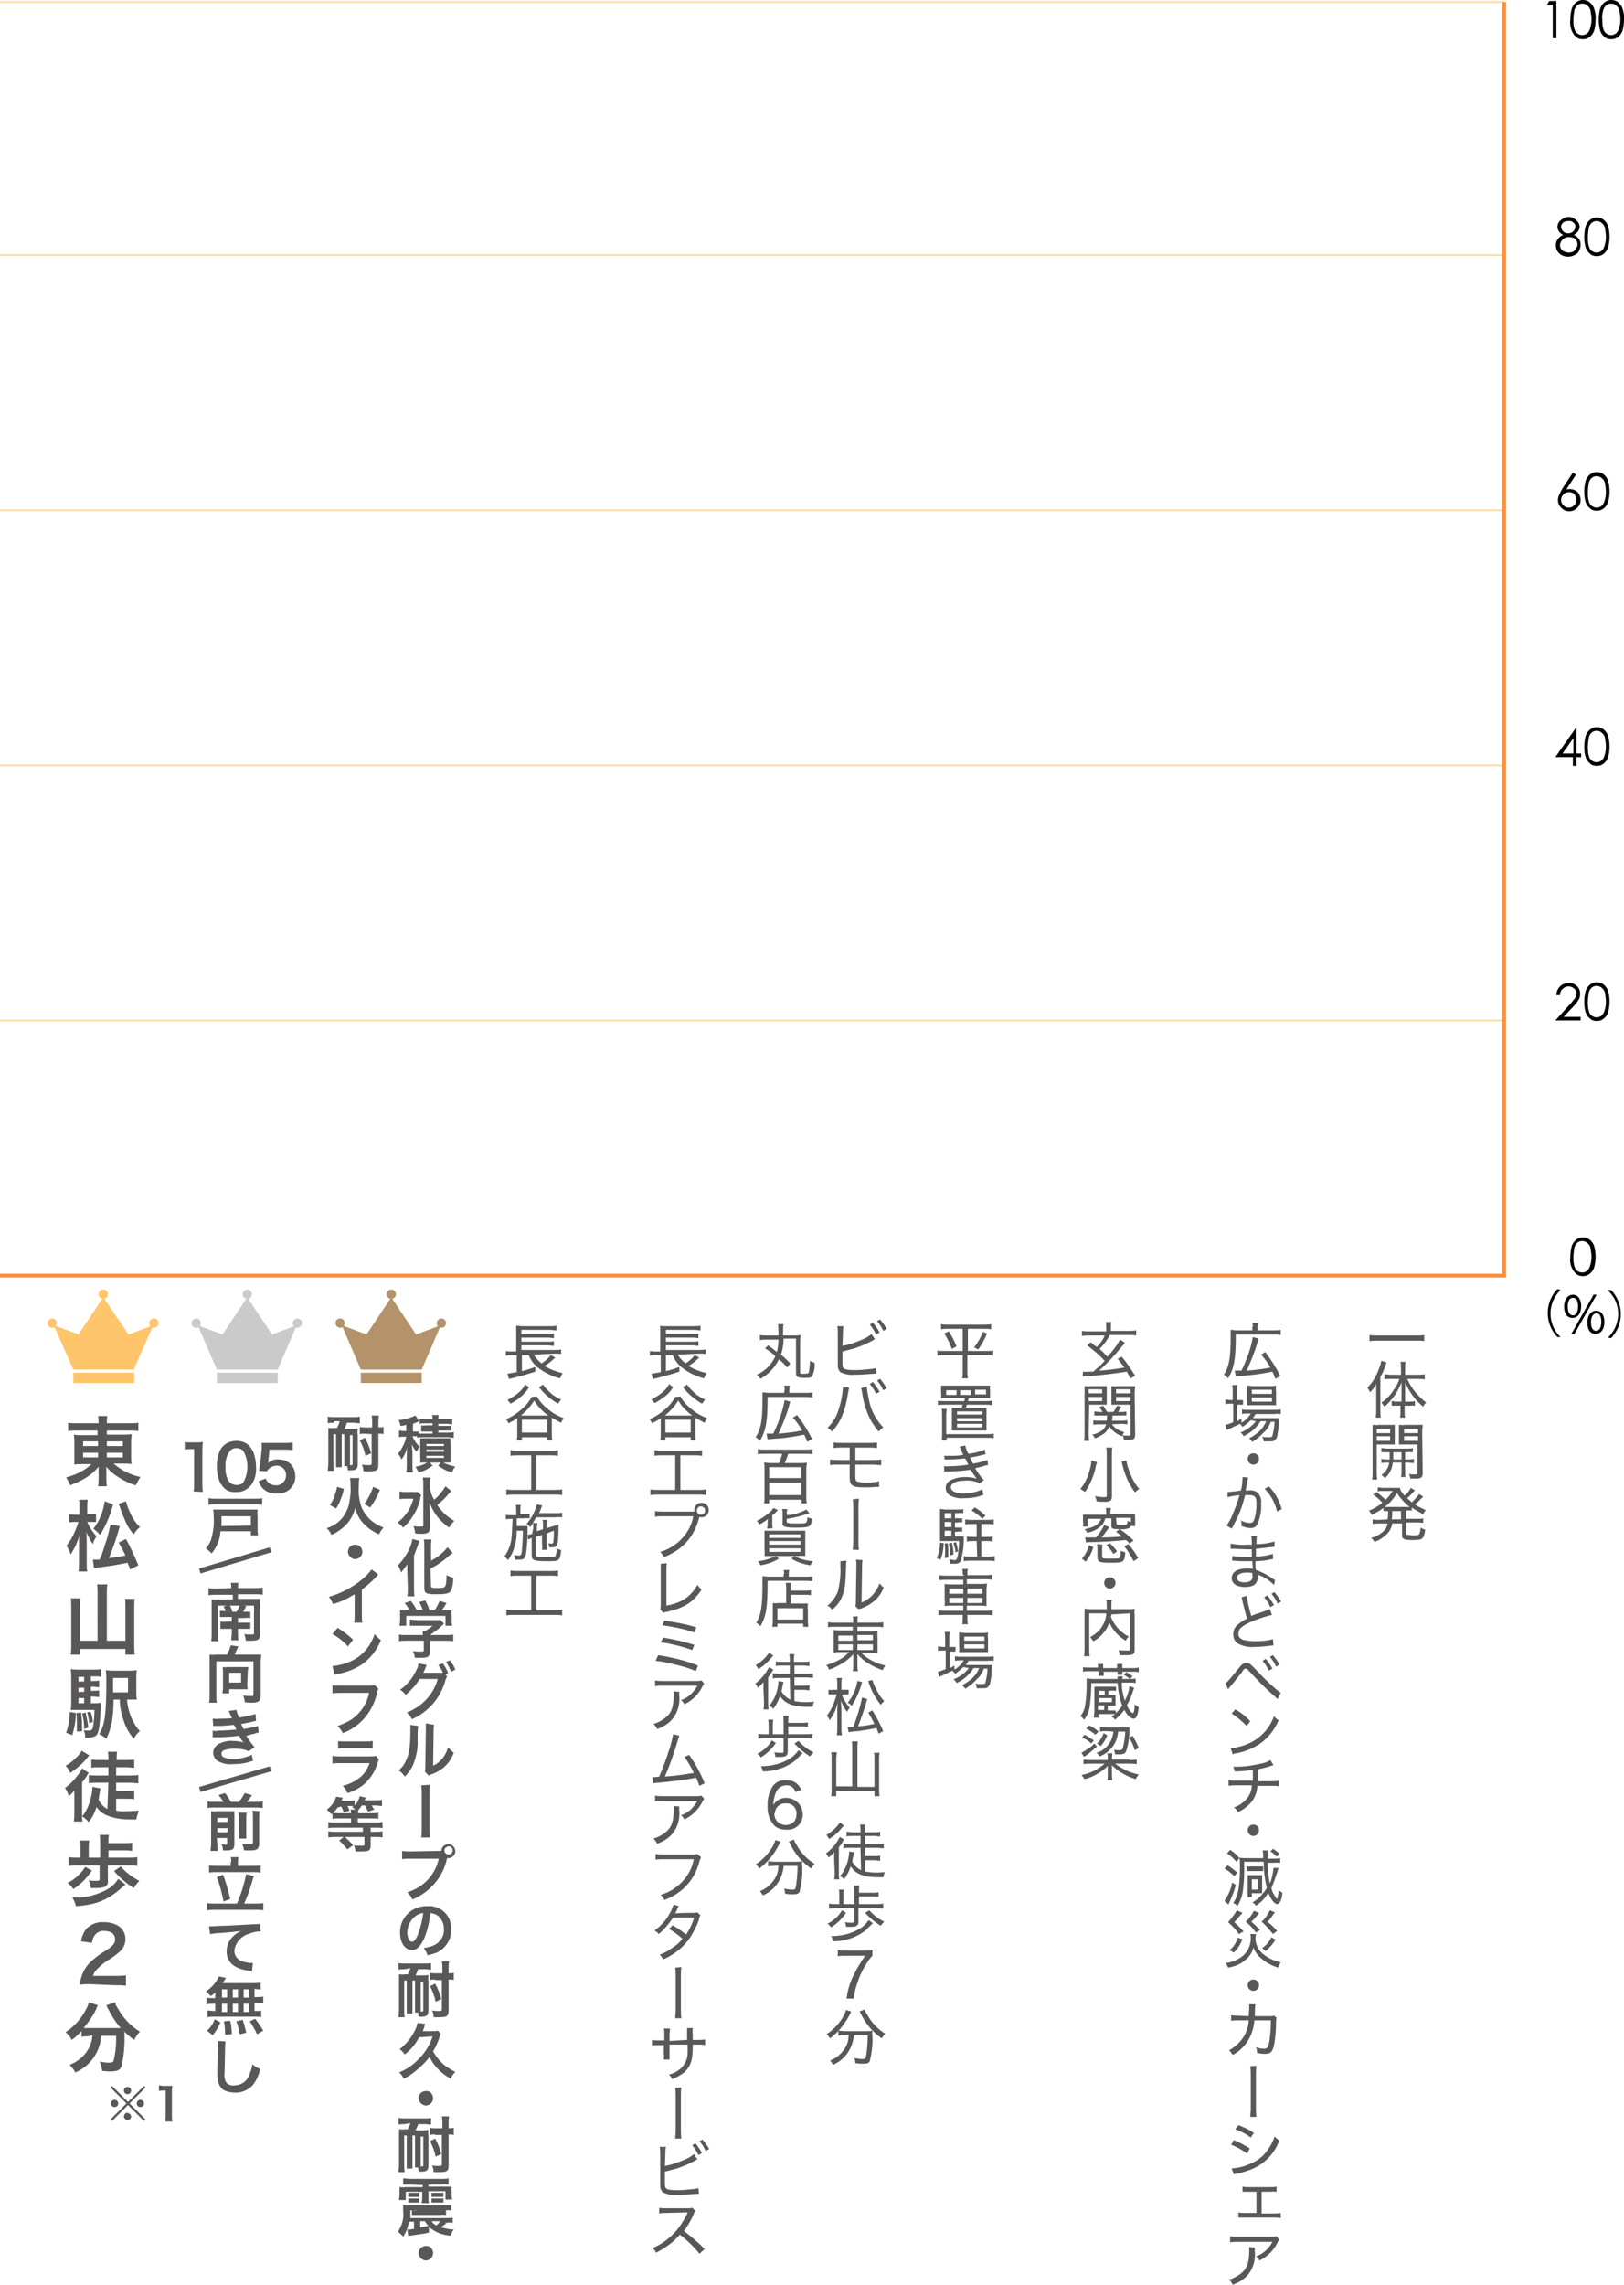 <?xml version="1.0" encoding="utf-8"?>
<!-- Generator: Adobe Illustrator 25.4.6, SVG Export Plug-In . SVG Version: 6.00 Build 0)  -->
<svg version="1.1" id="Layer_1" xmlns="http://www.w3.org/2000/svg" xmlns:xlink="http://www.w3.org/1999/xlink" x="0px" y="0px"
	 width="314.6px" height="442.4px" viewBox="0 0 314.6 442.4" style="enable-background:new 0 0 314.6 442.4;" xml:space="preserve"
	>
<style type="text/css">
	.st0{fill:#595757;}
	.st1{fill:none;stroke:#FFDCA6;stroke-width:0.368;stroke-miterlimit:10;}
	.st2{fill:none;stroke:#FF8E3B;stroke-width:0.735;stroke-miterlimit:10;}
	.st3{fill:#FFC56A;}
	.st4{fill:#CACACA;}
	.st5{fill:#B4936A;}
	.st6{fill:none;stroke:#595757;stroke-miterlimit:10;}
</style>
<g>
	<g id="Layer_2_00000111907961965321716690000003678103369123361207_">
		<g id="des">
			<path class="st0" d="M15,277c-0.6,0-1.2,0-1.8,0.1v-1.6c0.6,0.1,1.3,0.1,1.9,0.1h4c0-0.5,0-0.9-0.1-1.4h1.8
				c-0.1,0.4-0.1,0.9-0.1,1.4h4.1c0.7,0,1.3,0,2-0.1v1.6c-0.6-0.1-1.2-0.1-1.9-0.1h-4.2v0.8h3.1c0.6,0,1.1,0,1.7-0.1
				c0,0.5-0.1,0.9-0.1,1.5v2.8c0,0.5,0,1,0.1,1.5c-0.6-0.1-1.1-0.1-1.7-0.1H22c1.5,1.3,3.3,2.2,5.2,2.6c-0.3,0.5-0.6,1-0.9,1.6
				c-1.1-0.3-2.1-0.8-3.1-1.4c-1-0.6-1.9-1.3-2.6-2.2c0,0.5,0,0.8,0,1v1.1c0,0.6,0,1.1,0.1,1.7H19c0.1-0.6,0.1-1.1,0.1-1.7v-1.1
				c0-0.2,0-0.7,0-1c-0.8,1-1.8,1.8-2.9,2.4c-0.8,0.5-1.7,0.8-2.6,1.2c-0.2-0.5-0.5-1.1-0.8-1.5c1-0.3,1.9-0.6,2.8-1.1
				c0.8-0.4,1.5-0.9,2.1-1.5h-1.6c-0.6,0-1.1,0-1.7,0.1c0-0.1,0-0.3,0-0.4c0-0.1,0-0.1,0-1.1v-2.8c0-0.5,0-1-0.1-1.5
				c0.5,0.1,1.1,0.1,1.6,0.1h3V277L15,277z M16.1,279.1v0.9h2.9v-0.9H16.1z M16.1,281.3v0.9h2.9v-0.9H16.1z M20.7,280h3.1v-0.9h-3.1
				V280z M20.7,282.2h3.1v-0.9h-3.1V282.2z"/>
			<path class="st0" d="M16.9,294.7c0.4,1,1.1,2,1.8,2.8c-0.3,0.4-0.6,1-0.7,1.5c-0.5-0.7-1-1.6-1.3-2.4c0.1,0.6,0.1,1.3,0.1,2.2
				v3.7c0,0.6,0,1.2,0.1,1.8h-1.7c0.1-0.6,0.1-1.2,0.1-1.8v-3c0-1,0-1.7,0.1-2.2c-0.2,0.7-0.5,1.4-0.8,2.1c-0.3,0.6-0.6,1.1-0.9,1.6
				c-0.2-0.6-0.5-1.2-0.8-1.7c0.6-0.8,1.1-1.6,1.5-2.5c0.3-0.7,0.6-1.4,0.8-2.1h-0.7c-0.4,0-0.7,0-1.1,0.1v-1.6
				c0.4,0.1,0.7,0.1,1.1,0.1h0.9V292c0-0.5,0-1-0.1-1.6h1.7c-0.1,0.5-0.1,1-0.1,1.6v1.2h0.7c0.3,0,0.6,0,1-0.1v1.6
				c-0.3,0-0.6,0-0.9,0L16.9,294.7z M21.9,291.3c-0.5,2.1-1.4,4.1-2.5,5.9c-0.2-0.2-0.2-0.2-0.6-0.6c-0.2-0.2-0.5-0.4-0.7-0.6
				c1.2-1.5,1.9-3.4,2.2-5.3L21.9,291.3z M23.2,295.5l-0.3,1.1c-0.5,1.7-1.1,3.4-1.8,5.1c1.1-0.1,2.1-0.3,3.2-0.5
				c-0.3-0.7-0.6-1.2-1.3-2.5l1.4-0.7c0.9,1.6,1.7,3.4,2.4,5.1l-1.6,0.8c-0.2-0.7-0.3-0.8-0.5-1.3c-1.9,0.4-3.7,0.7-5.6,0.9
				c-0.3,0-0.6,0.1-0.9,0.1L18,302c0.1,0,0.2,0,0.4,0c0.3,0,0.6,0,0.9,0c0.5-1.1,0.7-1.8,1-2.8c0.5-1.3,0.8-2.6,1.1-4L23.2,295.5z
				 M24.4,290.7c0.2,0.9,0.6,1.8,1,2.6c0.4,0.9,1,1.7,1.7,2.4c-0.5,0.4-0.9,0.9-1.2,1.4c-0.8-0.9-1.4-1.9-1.8-3
				c-0.2-0.5-0.6-1.3-0.7-1.8c-0.3-0.8-0.3-0.8-0.4-1.1L24.4,290.7z"/>
			<path class="st0" d="M18.9,308.3c0-0.5,0-1-0.1-1.5h2c-0.1,0.5-0.1,1-0.1,1.5v9.4h3.6v-6.7c0-0.5,0-1-0.1-1.4h1.9
				c-0.1,0.5-0.1,1-0.1,1.4v7.6c0,0.6,0,1.2,0.1,1.8h-1.8v-1.1h-8.8v1.1h-1.8c0.1-0.6,0.1-1.2,0.1-1.8v-7.6c0-0.5,0-1-0.1-1.5h1.9
				c-0.1,0.5-0.1,1-0.1,1.5v6.7h3.4V308.3z"/>
			<path class="st0" d="M14.7,331.7c0,1.5-0.3,2.9-0.7,4.3l-1.2-0.5c0.5-1.3,0.7-2.6,0.7-4L14.7,331.7z M17.7,329.8h0.6
				c0.4,0,0.8,0,1.2-0.1c0,0.2,0,0.4,0,0.6c0,1.4-0.1,2.9-0.3,4.3c-0.2,1-0.4,1.4-0.8,1.6c-0.5,0.2-1,0.3-1.5,0.3h-0.4v-0.2
				c0-0.5-0.1-0.9-0.3-1.3c0.3,0.1,0.6,0.1,1,0.1c0.5,0,0.6-0.1,0.8-0.6c0.2-1.1,0.3-2.3,0.3-3.4H15c-0.6,0-0.9,0-1.3,0
				c0.1-0.5,0.1-1,0.1-1.5v-4.6c0-0.6,0-1.2-0.1-1.8c0.6,0.1,1.1,0.1,1.7,0.1H18c0.5,0,1.1,0,1.6-0.1v1.5c-0.4-0.1-0.8-0.1-1.3-0.1
				h-0.7v0.9h0.5c0.4,0,0.8,0,1.1-0.1v1.3c-0.4,0-0.8-0.1-1.1-0.1h-0.5v0.8h0.5c0.4,0,0.8,0,1.1-0.1v1.3c-0.4,0-0.8-0.1-1.1-0.1
				h-0.5V329.8z M15.7,331.6c0.2,1.2,0.2,2.4,0.2,3.6l-1,0.1c0-0.6,0-0.9,0-1.4c0-1,0-1.3-0.1-2.2L15.7,331.6z M16.3,324.7h-1.1v0.9
				h1.1L16.3,324.7z M16.3,326.8h-1.1v0.8h1.1L16.3,326.8z M15.2,328.8v1h1.1v-1H15.2z M16.6,331.6c0.2,1,0.4,1.9,0.5,2.9l-0.8,0.3
				c0-1-0.1-2-0.4-3L16.6,331.6z M17.5,331.4c0.3,0.6,0.4,1.3,0.5,2l-0.7,0.3c-0.1-0.7-0.2-1.4-0.4-2.1L17.5,331.4z M24.6,329.1
				c0.1,1.2,0.4,2.5,0.9,3.6c0.4,0.9,0.9,1.8,1.6,2.5c-0.5,0.4-0.9,0.9-1.2,1.5c-0.8-1-1.5-2.1-1.9-3.4c-0.5-1.4-0.8-2.8-0.8-4.2
				h-1.2c0,1.4-0.1,2.8-0.3,4.2c-0.2,1.2-0.6,2.3-1.1,3.4c-0.4-0.4-0.9-0.7-1.4-0.9c1.1-1.8,1.4-3.7,1.4-10.3c0-0.7,0-1.4-0.1-2.1
				c0.6,0.1,1.1,0.1,1.7,0.1h2.7c0.5,0,1.1,0,1.6-0.1c-0.1,0.5-0.1,1.1-0.1,1.6v2.5c0,0.5,0,1.1,0.1,1.6c-0.3,0-0.7,0-1.3,0
				L24.6,329.1z M24.8,327.7v-2.8h-2.9v1.8c0,0.3,0,0.5,0,0.6v0.4L24.8,327.7z"/>
			<path class="st0" d="M21,345.2h-2.3c-0.5,0-1,0-1.5,0.1v-1.6c0.5,0.1,1,0.1,1.6,0.1H21v-1.6h-1.8c-0.6,0-1.1,0-1.5,0.1v-1.6
				c0.5,0.1,1,0.1,1.5,0.1H21v-0.2c0-0.5,0-0.9-0.1-1.4h1.8c-0.1,0.4-0.1,0.9-0.1,1.3v0.3h1.9c0.5,0,1,0,1.5-0.1v1.6
				c-0.5,0-0.9-0.1-1.5-0.1h-2v1.6h2.7c0.5,0,1,0,1.6-0.1v1.6c-0.5,0-1-0.1-1.6-0.1h-2.7v1.6h2c0.5,0,1,0,1.5-0.1v1.7
				c-0.5-0.1-1-0.1-1.5-0.1h-2v2.3c0.7,0.1,1.4,0.2,2.1,0.1c0.6,0,1.1,0,2.3-0.1c-0.2,0.6-0.4,1.1-0.5,1.7c-1.1,0-1.2,0-1.5,0
				c-1.6,0-3.1-0.3-4.5-0.9c-0.7-0.4-1.3-0.9-1.7-1.5c-0.3,1-0.8,2-1.5,2.9c-0.4-0.4-0.8-0.8-1.3-1.1c0,0.3,0,0.7,0.1,1h-1.7
				c0.1-0.6,0.1-1.2,0.1-1.7v-2.5c0-0.6,0-0.8,0-1.8c-0.3,0.4-0.7,0.8-1.1,1.1c-0.1-0.6-0.4-1.1-0.7-1.6c1-0.7,1.8-1.6,2.5-2.5
				c0.3-0.4,0.6-0.8,0.8-1.3l1.3,0.9c-0.2,0.2-0.3,0.4-0.4,0.6c-0.3,0.4-0.5,0.8-0.9,1.2v6.6c0.7-0.8,1.2-1.8,1.5-2.9
				c0.3-0.9,0.5-1.8,0.5-2.8V346l1.6,0.3c-0.1,0.3-0.1,0.3-0.3,1.5c0,0.2,0,0.3-0.1,0.7c0.4,0.8,1,1.4,1.7,1.8L21,345.2z
				 M17.3,339.9c-0.1,0.1-0.1,0.1-0.5,0.6c-0.9,1.1-2,2-3.2,2.8c-0.2-0.5-0.5-1-0.9-1.4c0.8-0.4,1.5-1,2.1-1.6
				c0.4-0.4,0.8-0.8,1-1.3L17.3,339.9z"/>
			<path class="st0" d="M17.8,362.2c-0.9,1.4-2.2,2.7-3.6,3.6c-0.3-0.5-0.7-0.9-1.1-1.2c1.4-0.7,2.6-1.8,3.4-3.1L17.8,362.2z
				 M25,359.7c0.6,0,1.1,0,1.6-0.1v1.7c-0.5-0.1-1.1-0.1-1.6-0.1h-4.1v3c0.1,0.5-0.2,1-0.7,1.2c-0.4,0.1-0.9,0.2-1.4,0.2
				c-0.2,0-0.9,0-1.2,0c-0.1-0.5-0.2-1-0.4-1.5c0.5,0.1,1,0.1,1.5,0.1c0.5,0,0.6-0.1,0.6-0.3v-2.7h-4.3c-0.6,0-1.1,0-1.7,0.1v-1.7
				c0.6,0.1,1.1,0.1,1.7,0.1h0.6v-2c0-0.4,0-0.9-0.1-1.3h1.8c-0.1,0.4-0.1,0.9-0.1,1.3v2h2.2v-3c0-0.5,0-1-0.1-1.4h1.8
				c-0.1,0.4-0.1,0.9-0.1,1.3v0.3h3c0.5,0,1,0,1.6-0.1v1.6c-0.5-0.1-1-0.1-1.6-0.1h-3v1.4L25,359.7z M24.3,364.9
				c-0.2,0.2-0.2,0.2-0.7,0.6c-1.3,1.2-2.8,2.2-4.5,2.8c-1.4,0.5-2.9,0.7-4.4,0.8c-0.1-0.6-0.4-1.2-0.7-1.7c0.2,0,0.4,0,0.5,0
				c2.2,0.1,4.3-0.5,6.2-1.5c0.9-0.5,1.7-1.2,2.2-2.1L24.3,364.9z M23.4,361.4c1,1.2,2.2,2.1,3.6,2.8c-0.4,0.4-0.8,0.9-1.1,1.4
				c-1.4-0.9-2.7-2-3.8-3.3L23.4,361.4z"/>
			<path class="st0" d="M17.4,384.2c-0.6,0-1.3,0-1.9,0.1c0-0.7,0.2-1.3,0.4-1.9c0.4-1.1,1.1-2.1,2.1-2.9c0.8-0.7,1.6-1.3,2.5-1.8
				c1.4-0.9,1.8-1.4,1.8-2.2c0-1-0.8-1.6-2.1-1.6c-0.7-0.1-1.5,0.3-1.9,0.9c-0.3,0.4-0.4,0.9-0.5,1.4l-2.1-0.3
				c0.1-0.9,0.5-1.7,1-2.4c0.9-0.9,2.1-1.4,3.4-1.3c2.6,0,4.2,1.3,4.2,3.3c0,0.9-0.4,1.8-1.1,2.4c-0.8,0.7-1.6,1.3-2.5,1.8
				c-0.6,0.4-1.2,0.9-1.8,1.5c-0.4,0.4-0.7,0.8-0.9,1.4h4.2c0.7,0,1.5,0,2.2-0.1v2c-0.7-0.1-1.3-0.1-2.3-0.1L17.4,384.2z"/>
			<path class="st0" d="M17.1,394.3c-0.4,0-0.9,0-1.3,0.1v-1.1c-0.6,0.6-1.2,1.2-1.9,1.7c-0.3-0.6-0.7-1.1-1.2-1.5
				c1.7-1.1,3-2.6,3.9-4.3c0.3-0.5,0.5-1,0.6-1.5l1.8,0.6c-0.2,0.2-0.3,0.5-0.4,0.8c-0.6,1.3-1.5,2.5-2.4,3.6c0.3,0,0.5,0,0.8,0h5.5
				c0.4,0,0.6,0,0.9,0c-1-1.1-1.8-2.4-2.5-3.8c-0.1-0.2-0.2-0.4-0.3-0.6l1.7-0.6c0.1,0.5,0.3,0.9,0.6,1.3c1,1.8,2.4,3.3,4.2,4.4
				c-0.5,0.5-0.8,1-1.1,1.6c-0.7-0.5-1.3-1-1.9-1.6v0.5c0.1,2.1-0.1,4.2-0.6,6.3c-0.3,0.7-0.9,0.9-2.2,0.9c-0.3,0-0.5,0-1.5-0.1
				c-0.1-0.6-0.2-1.2-0.5-1.8c0.6,0.1,1.2,0.2,1.8,0.2c0.6,0,0.7-0.1,0.9-0.3c0.3-1.3,0.5-2.6,0.5-4v-0.9h-2.9
				c-0.1,1.4-0.5,2.7-1.2,3.8c-0.9,1.5-2.2,2.6-3.8,3.3c-0.3-0.6-0.7-1-1.1-1.5c0.9-0.3,1.6-0.8,2.3-1.4c1-0.9,1.7-2.1,2-3.4
				c0-0.3,0.1-0.6,0.1-0.9L17.1,394.3z"/>
			<path class="st0" d="M163.2,260.6c1.3-0.2,2.6-0.7,3.8-1.2c0.7-0.3,1.3-0.6,1.8-1.1l0.7,1c-0.2,0.1-0.4,0.2-0.5,0.3
				c-1.1,0.6-2.3,1.1-3.5,1.5c-0.8,0.2-1.5,0.4-2.3,0.6v1.9c0,0.8,0,1.1,0.2,1.3c0.2,0.3,1,0.4,2.3,0.4c0.9,0,1.9-0.1,2.8-0.2
				c0.4,0,0.8-0.1,1.2-0.2l0.1,1.1c-0.2,0-0.4,0-0.5,0c-1.3,0.1-2.5,0.2-3.8,0.2c-0.9,0.1-1.9-0.1-2.7-0.5c-0.3-0.3-0.5-0.7-0.5-1.2
				c0-0.3,0-0.7,0-1V258c0-0.4,0-0.8-0.1-1.2h1.2c-0.1,0.4-0.1,0.8-0.1,1.2L163.2,260.6z M169.1,256.1c0.5,0.6,0.9,1.2,1.3,1.9
				l-0.7,0.4c-0.3-0.7-0.7-1.3-1.2-1.9L169.1,256.1z M170.5,255.5c0.5,0.6,0.9,1.2,1.3,1.8l-0.7,0.4c-0.3-0.7-0.7-1.3-1.2-1.9
				L170.5,255.5z"/>
			<path class="st0" d="M164.5,268.7c-0.1,0.3-0.1,0.6-0.2,0.9c-0.5,3.5-1.4,5.7-3.1,7.6c-0.3-0.3-0.6-0.6-0.9-0.7
				c1-1,1.7-2.1,2.1-3.4c0.5-1.4,0.8-3,0.9-4.5L164.5,268.7z M167.9,268.5c0.1,1,0.3,1.9,0.5,2.9c0.4,1.9,1.4,3.6,2.7,5
				c-0.3,0.2-0.6,0.5-0.9,0.8c-0.8-1-1.5-2-2-3.2c-0.6-1.4-1-2.9-1.2-4.4c-0.1-0.4-0.1-0.6-0.2-0.8L167.9,268.5z M169.1,267.6
				c0.5,0.6,0.9,1.2,1.3,1.9l-0.7,0.4c-0.3-0.7-0.7-1.3-1.2-1.9L169.1,267.6z M170.5,267c0.5,0.6,0.9,1.2,1.3,1.8l-0.7,0.4
				c-0.3-0.7-0.7-1.3-1.2-1.9L170.5,267z"/>
			<path class="st0" d="M162.3,283.6c-0.5,0-1,0-1.5,0.1v-1.1c0.5,0.1,1,0.1,1.5,0.1h2.3v-2.4H163c-0.5,0-1,0-1.5,0.1v-1.1
				c0.5,0.1,1,0.1,1.5,0.1h5.4c0.5,0,1,0,1.5-0.1v1.1c-0.5-0.1-1-0.1-1.5-0.1h-2.7v2.4h3.5c0.5,0,1,0,1.5-0.1v1.1
				c-0.5,0-1-0.1-1.5-0.1h-3.5v2.2c0,0.8,0.1,1,0.4,1.1c0.5,0.1,0.9,0.2,1.4,0.2c0.4,0,1.1,0,1.7-0.1c0.4,0,0.7-0.1,1.1-0.2l0,1.1
				h-0.2c-0.1,0-0.2,0-0.4,0c-0.9,0.1-1.6,0.1-2.4,0.1c-2.2,0-2.7-0.4-2.7-1.9v-2.5H162.3z"/>
			<path class="st0" d="M166.4,290.2c-0.1,0.5-0.1,1.1-0.1,1.6v6.7c0,0.5,0,1.1,0.1,1.6h-1.2c0-0.4,0.1-0.9,0.1-1.6v-6.6
				c0-0.5,0-1.1-0.1-1.6L166.4,290.2z"/>
			<path class="st0" d="M164,302.2c-0.1,0.3-0.1,0.7-0.1,1.1c-0.1,3.3-0.2,4.2-0.6,5.4c-0.4,1.2-1.1,2.2-2.1,3
				c-0.2-0.3-0.5-0.6-0.9-0.8c0.9-0.7,1.6-1.7,2-2.7c0.4-1.6,0.6-3.3,0.5-5c0-0.3,0-0.6,0-0.9L164,302.2z M167.1,302.1
				c-0.1,0.4-0.1,0.8-0.1,1.2l-0.1,7c0.8-0.3,1.5-0.8,2.1-1.4c0.6-0.7,1.1-1.5,1.4-2.3c0.2,0.3,0.5,0.6,0.8,0.8
				c-0.5,1.3-1.4,2.4-2.5,3.1c-0.5,0.4-1.1,0.6-1.7,0.9c-0.1,0-0.3,0.1-0.4,0.1c-0.1,0-0.2,0.1-0.3,0.1l-0.6-0.6
				c0.1-0.3,0.1-0.6,0.1-0.9l0.1-6.8V303c0-0.3,0-0.7-0.1-1L167.1,302.1z"/>
			<path class="st0" d="M161.8,315c-0.5,0-1,0-1.4,0.1v-1c0.5,0.1,1,0.1,1.5,0.1h3.4v-0.1c0-0.4,0-0.8-0.1-1.1h1
				c-0.1,0.4-0.1,0.7-0.1,1.1v0.1h3.5c0.5,0,1,0,1.5-0.1v1c-0.5-0.1-1-0.1-1.5-0.1h-3.5v0.9h2.6c0.4,0,0.9,0,1.3-0.1
				c0,0.4-0.1,0.8,0,1.2v1.9c0,0.4,0,0.8,0,1.2c-0.4-0.1-0.9-0.1-1.4-0.1h-1.8c1.3,1.3,2.9,2.1,4.7,2.5c-0.2,0.3-0.4,0.6-0.5,0.9
				c-0.9-0.3-1.8-0.7-2.6-1.2c-0.9-0.5-1.6-1.1-2.3-1.9c0,0.3,0,0.7,0,0.9v1.1c0,0.4,0,0.9,0.1,1.3h-1c0.1-0.4,0.1-0.9,0.1-1.3v-1.1
				c0-0.2,0-0.6,0-0.9c-0.4,0.5-0.9,0.9-1.4,1.3c-1,0.7-2.1,1.3-3.3,1.7c-0.1-0.3-0.3-0.6-0.5-0.9c1-0.3,2-0.7,2.8-1.2
				c0.6-0.3,1.1-0.8,1.6-1.3h-1.6c-0.5,0-0.9,0-1.4,0.1c0-0.1,0-0.1,0-0.3c0-0.1,0-0.5,0-0.9v-1.9c0-0.4,0-0.8,0-1.3
				c0.4,0.1,0.9,0.1,1.3,0.1h2.4V315L161.8,315z M162.4,316.7v1h2.8v-1H162.4z M162.4,318.4v1.1h2.8v-1.1L162.4,318.4z M166.1,317.6
				h3v-1h-3L166.1,317.6z M166.1,319.5h3v-1.1h-3L166.1,319.5z"/>
			<path class="st0" d="M163.1,328.2c0.3,0.9,0.9,1.7,1.5,2.5c-0.2,0.2-0.4,0.5-0.5,0.8c-0.5-0.7-0.9-1.4-1.2-2.2
				c0,0.6,0.1,1.3,0.1,1.9v3.4c0,0.5,0,0.9,0.1,1.4h-1c0.1-0.5,0.1-0.9,0.1-1.4v-3.1c0-0.5,0-1.1,0.1-1.9c-0.3,1.3-0.8,2.5-1.6,3.5
				c-0.1-0.3-0.3-0.6-0.5-0.9c0.5-0.7,1-1.5,1.3-2.3c0.2-0.6,0.4-1.2,0.6-1.8h-0.7c-0.3,0-0.6,0-0.9,0v-0.9c0.3,0,0.6,0.1,0.9,0h0.8
				v-1.1c0-0.4,0-0.8-0.1-1.2h1c-0.1,0.4-0.1,0.8-0.1,1.2v1.1h0.6c0.3,0,0.5,0,0.8,0v0.9c-0.3,0-0.5,0-0.8,0L163.1,328.2z
				 M164.2,334.4c0.1,0,0.2,0,0.3,0c0.2,0,0.5,0,0.8,0c0.7-1.8,1.3-3.7,1.7-5.7l1,0.3c-0.5,1.8-1.1,3.6-1.8,5.3
				c1.8-0.2,1.8-0.2,3.2-0.5c-0.4-0.8-0.8-1.5-1.2-2.2l0.8-0.4c0.8,1.3,1.5,2.6,2.1,4l-0.9,0.5c-0.2-0.6-0.3-0.8-0.4-1.1
				c-1.6,0.3-3.1,0.6-4.7,0.7c-0.2,0-0.5,0.1-0.7,0.1L164.2,334.4z M167,325.7c-0.4,1.6-1.1,3.2-2,4.6c-0.2-0.2-0.5-0.5-0.8-0.6
				c0.5-0.6,0.9-1.2,1.2-1.9c0.3-0.7,0.6-1.5,0.7-2.3L167,325.7z M169,325.3c0.2,0.8,0.6,1.6,1,2.3c0.4,0.7,0.8,1.3,1.3,1.8
				c-0.3,0.2-0.5,0.5-0.7,0.7c-1.1-1.4-1.9-2.9-2.4-4.6L169,325.3z"/>
			<path class="st0" d="M165.1,338.3c0-0.4,0-0.8-0.1-1.1h1.2c-0.1,0.4-0.1,0.8-0.1,1.1v7.7h3.3v-5.5c0-0.4,0-0.8-0.1-1.1h1.1
				c-0.1,0.4-0.1,0.8-0.1,1.1v6c0,0.4,0,0.9,0.1,1.3h-1v-1H162v1h-1c0.1-0.4,0.1-0.8,0.1-1.3v-6c0-0.4,0-0.8-0.1-1.2h1.1
				c0,0.4-0.1,0.8-0.1,1.2v5.4h3.1L165.1,338.3z"/>
			<path class="st0" d="M161.6,360.1c0-0.5,0-0.8,0-1.5c-0.3,0.4-0.7,0.8-1.1,1.1c-0.1-0.3-0.3-0.6-0.5-0.8c0.8-0.6,1.5-1.3,2.1-2.2
				c0.2-0.3,0.4-0.7,0.6-1l0.8,0.5c-0.1,0.2-0.2,0.3-0.3,0.5c-0.2,0.4-0.5,0.7-0.7,1v4.8c0,0.5,0,0.9,0.1,1.4h-1
				c0.1-0.5,0.1-0.9,0.1-1.4L161.6,360.1z M163.5,353.5c-0.1,0.1-0.3,0.3-0.4,0.4c-0.7,0.9-1.5,1.6-2.5,2.2
				c-0.1-0.3-0.3-0.5-0.5-0.8c1.1-0.6,1.9-1.4,2.6-2.4L163.5,353.5z M166.7,357.8h-2.1c-0.4,0-0.8,0-1.2,0.1v-0.9
				c0.4,0,0.8,0.1,1.2,0.1h2.1v-1.6h-1.6c-0.4,0-0.8,0-1.1,0.1v-0.9c0.4,0,0.8,0.1,1.1,0.1h1.6v-0.3c0-0.4,0-0.8-0.1-1.2h1
				c-0.1,0.4-0.1,0.8-0.1,1.2v0.3h1.8c0.4,0,0.8,0,1.2-0.1v0.9c-0.4,0-0.8-0.1-1.1-0.1h-1.8v1.6h2.4c0.4,0,0.8,0,1.2-0.1v0.9
				c-0.3,0-0.8-0.1-1.2-0.1h-2.4v1.6h1.8c0.4,0,0.8,0,1.1-0.1v1c-0.4,0-0.8-0.1-1.1-0.1h-1.8v2.2c0.7,0.1,1.4,0.2,2.1,0.2
				c0.5,0,0.8,0,1.7-0.1c-0.1,0.3-0.2,0.6-0.3,1c-0.5,0-0.8,0-0.9,0c-2.9,0-4.4-0.6-5.4-2.1c-0.3,0.9-0.7,1.7-1.3,2.5
				c-0.2-0.3-0.5-0.5-0.8-0.6c0.8-0.9,1.3-2,1.6-3.2c0.1-0.5,0.2-1.1,0.2-1.6l1,0.2c-0.1,0.3-0.1,0.3-0.3,1.2c0,0.2-0.1,0.4-0.1,0.6
				c0.4,0.7,1,1.3,1.7,1.6L166.7,357.8z"/>
			<path class="st0" d="M163.9,370.4c-0.8,1.2-1.8,2.1-2.9,2.8c-0.2-0.3-0.4-0.5-0.7-0.7c1.2-0.6,2.2-1.5,2.8-2.6L163.9,370.4z
				 M169.8,368.7c0.4,0,0.8,0,1.3-0.1v1c-0.4-0.1-0.8-0.1-1.3-0.1h-3.5v2.7c0,0.6-0.4,0.9-1.3,0.9c-0.3,0-0.7,0-1.1,0
				c0-0.3-0.1-0.6-0.2-0.9c0.4,0.1,0.9,0.1,1.3,0.1c0.4,0,0.5,0,0.5-0.2v-2.6h-3.6c-0.4,0-0.9,0-1.3,0.1v-1c0.4,0.1,0.9,0.1,1.3,0.1
				h0.7V367c0-0.4,0-0.7-0.1-1.1h1c-0.1,0.4-0.1,0.7-0.1,1.1v1.7h2.1v-2.5c0-0.4,0-0.8-0.1-1.1h1.1c-0.1,0.4-0.1,0.7-0.1,1.1v0.3
				h2.6c0.4,0,0.8,0,1.2-0.1v0.9c-0.4-0.1-0.8-0.1-1.2-0.1h-2.6v1.5H169.8z M169.1,372.4c-0.7,0.7-1,0.9-1.2,1.2
				c-1.8,1.5-4.1,2.3-6.5,2.3c-0.1-0.3-0.2-0.7-0.4-1c1.9,0,3.7-0.4,5.3-1.3c0.8-0.4,1.5-1.1,2-1.8L169.1,372.4z M168.4,369.9
				c0.8,0.9,1.8,1.7,2.9,2.2c-0.2,0.2-0.5,0.5-0.7,0.8c-1.1-0.7-2.1-1.5-3-2.5L168.4,369.9z"/>
			<path class="st0" d="M169,378.7c-0.4,0.4-0.7,0.8-1,1.3c-0.9,1.3-1.5,2.7-2,4.2c-0.3,0.9-0.5,1.8-0.6,2.8h-1.4
				c0.2-1.7,0.7-3.3,1.5-4.8c0.6-1.2,1.3-2.4,2.1-3.5h-3.9c-0.5,0-0.9,0-1.4,0.1v-1.2c0.5,0.1,1,0.1,1.5,0.1h3.7c0.5,0,1,0,1.5-0.1
				V378.7z"/>
			<path class="st0" d="M164.9,389.5c-0.1,0.2-0.2,0.4-0.3,0.6c-0.9,1.8-2.2,3.4-3.8,4.6c-0.2-0.3-0.4-0.6-0.7-0.8
				c1.4-0.9,2.5-2.1,3.3-3.5c0.2-0.4,0.4-0.8,0.5-1.2L164.9,389.5z M163.6,394.1c-0.4,0-0.8,0-1.2,0.1v-1c0.4,0,0.8,0.1,1.2,0.1h4.1
				c0.4,0,0.8,0,1.3-0.1c0,0.3-0.1,0.6,0,0.9c0.1,1.7-0.1,3.3-0.5,5c-0.2,0.4-0.5,0.5-1.3,0.5c-0.4,0-0.8,0-1.5-0.1
				c0-0.3-0.1-0.7-0.2-1c0.5,0.1,1.1,0.2,1.6,0.2c0.5,0,0.6-0.1,0.7-0.7c0.2-1.3,0.3-2.6,0.3-3.9h-2.7c0,0.4-0.1,0.8-0.2,1.2
				c-0.5,2-1.9,3.7-3.8,4.5c-0.2-0.3-0.4-0.6-0.6-0.8c1.3-0.5,2.3-1.4,3-2.6c0.4-0.7,0.6-1.5,0.6-2.4L163.6,394.1z M167.5,389.1
				c0.1,0.4,0.3,0.7,0.5,1c0.8,1.5,2,2.8,3.5,3.7c-0.3,0.3-0.5,0.6-0.7,0.9c-1.7-1.2-3.1-2.8-4-4.7c-0.1-0.2-0.2-0.4-0.3-0.5
				L167.5,389.1z"/>
			<path class="st0" d="M148.8,260.5c0.7,0.5,1.1,0.8,1.7,1.3c0.2-0.8,0.3-1.6,0.3-2.4h-2.3c-0.4,0-0.9,0-1.3,0.1v-1
				c0.4,0.1,0.9,0.1,1.3,0.1h2.3v-0.7c0-0.5,0-1-0.1-1.5h1.1c-0.1,0.3-0.1,0.7-0.1,1c0,0.4,0,0.7,0,1.2h2c0.5,0,0.9,0,1.4-0.1
				c0,0.3-0.1,0.7-0.1,1l0,6.2c0,0.2,0,0.3,0.2,0.3c0.2,0,0.3,0.1,0.5,0c0.7,0,0.9,0,1-0.3c0.1-0.7,0.2-1.4,0.2-2.2
				c0.3,0.2,0.6,0.3,0.9,0.4c0.1,0.9-0.1,1.8-0.5,2.6c-0.2,0.3-0.6,0.3-1.5,0.3c-0.3,0-0.7,0-1-0.1c-0.5-0.1-0.6-0.3-0.6-1l0-6.5
				h-2.4c0,1-0.2,2.1-0.5,3.1c0.6,0.5,1.2,1.1,1.8,1.7l-0.6,0.8c-0.5-0.6-1-1.1-1.6-1.6c-0.8,1.6-2,2.9-3.6,3.8
				c-0.2-0.3-0.4-0.6-0.7-0.8c1.6-0.7,2.9-2,3.6-3.6c-0.6-0.6-1.3-1.1-2-1.5L148.8,260.5z"/>
			<path class="st0" d="M152,269c0-0.2,0-0.5-0.1-0.7h1.1c0,0.2-0.1,0.5-0.1,0.8v0.6h3.2c0.4,0,0.9,0,1.3-0.1v1
				c-0.4-0.1-0.9-0.1-1.3-0.1h-7.4c0,4.7-0.3,6.5-1.5,8.5c-0.2-0.3-0.5-0.5-0.8-0.7c1-1.6,1.3-3.3,1.3-7.1c0-0.8,0-1.2,0-1.6
				c0.4,0,0.8,0.1,1.2,0.1h3L152,269z M148.5,277.6c0.1,0,0.2,0,0.4,0c0.2,0,0.6,0,0.9,0c1-2.1,1.8-4.2,2.2-6.5l1.1,0.3
				c-0.1,0.3-0.1,0.3-0.5,1.7c-0.5,1.5-1.1,3-1.8,4.5c1.5-0.1,3.1-0.3,4.6-0.6c-0.5-0.9-1.1-1.7-1.8-2.5l0.8-0.5
				c1.1,1.4,2.1,3,2.9,4.6l-0.9,0.6c-0.2-0.5-0.4-0.9-0.6-1.4c-2,0.4-4,0.7-5.9,0.8c-0.4,0-0.8,0.1-1.2,0.1L148.5,277.6z"/>
			<path class="st0" d="M148.1,281.5c-0.4,0-0.9,0-1.3,0.1v-1c0.4,0.1,0.9,0.1,1.3,0.1h8c0.4,0,0.9,0,1.3-0.1v1
				c-0.4-0.1-0.9-0.1-1.3-0.1h-3.4c-0.2,0.6-0.4,1.2-0.7,1.8h3.1c0.4,0,0.8,0,1.2-0.1c0,0.4-0.1,0.8-0.1,1.1v5.5
				c0,0.4,0,0.9,0.1,1.3h-1v-0.7H149v0.7h-1c0.1-0.4,0.1-0.9,0.1-1.3v-5.5c0-0.4,0-0.7-0.1-1.1c0.4,0,0.8,0.1,1.1,0.1h1.8
				c0.3-0.6,0.5-1.2,0.6-1.8L148.1,281.5z M149,286.2h6.2v-2.1H149V286.2z M149,289.5h6.2v-2.4H149V289.5z"/>
			<path class="st0" d="M148.6,296c0-0.2,0.1-0.4,0.1-0.7v-0.5c0-0.2,0-0.5,0.1-0.7c-0.5,0.4-1.1,0.8-1.7,1.1
				c-0.1-0.3-0.3-0.5-0.5-0.7c0.8-0.4,1.6-0.9,2.3-1.5c0.4-0.3,0.7-0.6,0.9-1l0.9,0.4c0,0-0.1,0.1-0.1,0.1c0,0-0.1,0.1-0.1,0.1
				l-0.1,0.1c-0.1,0.2-0.5,0.5-0.8,0.7v1.7c0,0.3,0,0.5,0.1,0.8L148.6,296z M150.9,301.8c-1.1,0.7-2.4,1.1-3.6,1.3
				c-0.1-0.3-0.3-0.6-0.5-0.8c1.2-0.1,2.4-0.5,3.5-1L150.9,301.8z M154.8,296.4c0.4,0,0.8,0,1.2,0c0,0.4,0,0.7,0,1.3v2.3
				c0,0.4,0,0.8,0,1.3c-0.4,0-0.9-0.1-1.3,0h-5.3c-0.4,0-0.9,0-1.3,0c0-0.4,0.1-0.8,0-1.2v-2.4c0-0.6,0-0.9,0-1.3c0.3,0,0.7,0,1.2,0
				H154.8z M149,297.8h6.1v-0.7H149V297.8z M149,299.1h6.1v-0.7H149V299.1z M149,300.5h6.1v-0.7H149V300.5z M152.5,293.4
				c1.3-0.1,2.6-0.5,3.7-1.1l0.6,0.7c-1.4,0.5-2.9,0.9-4.4,1.1v0.5c0,0.3,0.2,0.4,1.7,0.4c1.5,0,1.9,0,2.1-0.2
				c0.1-0.1,0.2-0.4,0.2-1c0.3,0.1,0.6,0.2,0.9,0.3c-0.2,1.6-0.3,1.7-3.3,1.7c-0.7,0-1.4,0-2-0.2c-0.3-0.1-0.5-0.4-0.4-0.7v-1.8
				c0-0.3,0-0.6-0.1-0.9h1c0,0.3-0.1,0.6-0.1,0.9L152.5,293.4z M153.9,301.3c1.1,0.6,2.3,0.9,3.6,1c-0.2,0.3-0.4,0.5-0.5,0.8
				c-1.3-0.2-2.6-0.6-3.7-1.3L153.9,301.3z"/>
			<path class="st0" d="M151.9,304.8c0-0.3,0-0.5-0.1-0.8h1.1c-0.1,0.3-0.1,0.5-0.1,0.8v0.5h3.2c0.5,0,0.9,0,1.4-0.1v1
				c-0.5-0.1-0.9-0.1-1.4-0.1h-7.3c0,5.3-0.3,6.9-1.4,8.8c-0.2-0.3-0.5-0.5-0.8-0.7c0.9-1.4,1.2-3.1,1.2-7.4c0-0.8,0-1.2,0-1.6
				c0.4,0,0.8,0.1,1.3,0.1h2.8V304.8z M152.3,307.6c0-0.4,0-0.7-0.1-1.1h1c0,0.4-0.1,0.7,0,1.1v0.4h2.7c0.4,0,0.8,0,1.2-0.1v1
				c-0.4-0.1-0.8-0.1-1.2-0.1h-2.7v1.7h2.3c0.3,0,0.7,0,1,0c0,0.4-0.1,0.8,0,1.1v1.9c0,0.5,0,1,0.1,1.5h-1v-0.6h-5v0.6h-1
				c0.1-0.5,0.1-1,0.1-1.5v-2c0-0.4,0-0.7,0-1.1c0.3,0,0.7,0.1,1,0h1.6L152.3,307.6z M150.6,313.6h5v-2.2h-5V313.6z"/>
			<path class="st0" d="M147.9,327.2c0-0.5,0-0.8,0-1.5c-0.3,0.4-0.7,0.8-1.1,1.1c-0.1-0.3-0.3-0.6-0.5-0.8c0.8-0.6,1.5-1.3,2.1-2.2
				c0.2-0.3,0.4-0.7,0.6-1l0.8,0.5c-0.1,0.2-0.2,0.3-0.3,0.5c-0.2,0.4-0.5,0.7-0.7,1v4.8c0,0.5,0,0.9,0.1,1.4h-1
				c0.1-0.5,0.1-0.9,0.1-1.4L147.9,327.2z M149.8,320.6c-0.1,0.1-0.3,0.3-0.4,0.4c-0.7,0.9-1.5,1.6-2.5,2.2
				c-0.1-0.3-0.3-0.5-0.5-0.8c1.1-0.6,1.9-1.4,2.6-2.4L149.8,320.6z M153,324.9h-2.1c-0.4,0-0.8,0-1.2,0.1V324
				c0.4,0,0.8,0.1,1.2,0.1h2.1v-1.6h-1.6c-0.4,0-0.8,0-1.1,0.1v-0.9c0.4,0.1,0.8,0.1,1.1,0.1h1.6v-0.3c0-0.4,0-0.8-0.1-1.2h1
				c-0.1,0.4-0.1,0.8-0.1,1.2v0.3h1.8c0.4,0,0.8,0,1.2-0.1v0.9c-0.4,0-0.8-0.1-1.1-0.1h-1.8v1.6h2.4c0.4,0,0.8,0,1.2-0.1v0.9
				c-0.3,0-0.8-0.1-1.2-0.1h-2.4v1.6h1.8c0.4,0,0.8,0,1.1-0.1v1c-0.4,0-0.8-0.1-1.1-0.1h-1.8v2.2c0.7,0.1,1.4,0.2,2.1,0.2
				c0.5,0,0.8,0,1.7-0.1c-0.1,0.3-0.2,0.6-0.3,1c-0.5,0-0.8,0-0.9,0c-2.9,0-4.4-0.6-5.4-2.1c-0.3,0.9-0.7,1.7-1.3,2.5
				c-0.2-0.3-0.5-0.5-0.8-0.6c0.8-0.9,1.3-2,1.6-3.2c0.1-0.5,0.2-1.1,0.2-1.6l1,0.2c-0.1,0.3-0.1,0.3-0.3,1.2c0,0.2-0.1,0.4-0.1,0.6
				c0.4,0.7,1,1.3,1.7,1.6L153,324.9z"/>
			<path class="st0" d="M150.3,337.5c-0.8,1.2-1.8,2.1-2.9,2.8c-0.2-0.3-0.4-0.5-0.7-0.7c1.2-0.6,2.2-1.5,2.8-2.6L150.3,337.5z
				 M156.1,335.8c0.4,0,0.8,0,1.3-0.1v1c-0.4-0.1-0.8-0.1-1.3-0.1h-3.5v2.7c0,0.6-0.4,0.9-1.3,0.9c-0.3,0-0.7,0-1.1,0
				c0-0.3-0.1-0.6-0.2-0.9c0.4,0.1,0.9,0.1,1.3,0.1c0.4,0,0.5,0,0.5-0.2v-2.6h-3.6c-0.4,0-0.9,0-1.3,0.1v-1c0.4,0.1,0.9,0.1,1.3,0.1
				h0.7v-1.7c0-0.4,0-0.7-0.1-1.1h1c-0.1,0.4-0.1,0.7-0.1,1.1v1.7h2.1v-2.5c0-0.4,0-0.8-0.1-1.1h1.1c-0.1,0.4-0.1,0.7-0.1,1.1v0.3
				h2.6c0.4,0,0.8,0,1.2-0.1v0.9c-0.4-0.1-0.8-0.1-1.2-0.1h-2.6v1.5L156.1,335.8z M155.5,339.5c-0.7,0.7-1,0.9-1.2,1.2
				c-1.8,1.5-4.1,2.3-6.5,2.3c-0.1-0.3-0.2-0.7-0.4-1c1.9,0,3.7-0.4,5.3-1.3c0.8-0.4,1.5-1.1,2-1.8L155.5,339.5z M154.7,337.1
				c0.8,0.9,1.8,1.7,2.9,2.2c-0.2,0.2-0.5,0.5-0.7,0.8c-1.1-0.7-2.1-1.5-3-2.5L154.7,337.1z"/>
			<path class="st0" d="M154.1,347c-0.2-0.8-1-1.4-1.8-1.3c-0.9,0-1.7,0.6-2,1.4c-0.3,0.8-0.5,1.6-0.5,2.4c0.2-0.3,0.4-0.5,0.6-0.7
				c1.3-1.1,3.3-0.8,4.4,0.5c0.4,0.5,0.7,1.2,0.7,1.9c0.1,1.7-1.2,3.1-2.9,3.1c-0.1,0-0.2,0-0.3,0c-0.8,0-1.6-0.2-2.3-0.8
				c-0.9-1-1.4-2.4-1.3-3.8c-0.1-1.3,0.3-2.6,0.9-3.7c0.6-0.9,1.6-1.4,2.7-1.3c0.8,0,1.6,0.2,2.2,0.8c0.3,0.3,0.6,0.7,0.7,1.1
				L154.1,347z M150,351.2c0,1.2,0.9,2.1,2.1,2.2c0,0,0.1,0,0.1,0c0.7,0,1.4-0.3,1.8-0.9c0.2-0.4,0.3-0.8,0.3-1.2
				c0.1-1.1-0.7-2-1.7-2.1c-0.1,0-0.2,0-0.3,0c-1.2-0.1-2.2,0.8-2.2,2C150,351.1,150,351.1,150,351.2z"/>
			<path class="st0" d="M151.2,356.6c-0.1,0.2-0.2,0.4-0.3,0.6c-0.9,1.8-2.2,3.4-3.8,4.6c-0.2-0.3-0.4-0.6-0.7-0.8
				c1.4-0.9,2.5-2.1,3.3-3.5c0.2-0.4,0.4-0.8,0.5-1.2L151.2,356.6z M150,361.3c-0.4,0-0.8,0-1.2,0.1v-1c0.4,0,0.8,0.1,1.2,0.1h4.1
				c0.4,0,0.8,0,1.3-0.1c0,0.3-0.1,0.6,0,0.9c0.1,1.7-0.1,3.3-0.5,5c-0.2,0.4-0.5,0.5-1.3,0.5c-0.4,0-0.8,0-1.5-0.1
				c0-0.3-0.1-0.7-0.2-1c0.5,0.1,1.1,0.2,1.6,0.2c0.5,0,0.6-0.1,0.7-0.7c0.2-1.3,0.3-2.6,0.3-3.9h-2.7c0,0.4-0.1,0.8-0.2,1.2
				c-0.5,2-1.9,3.7-3.8,4.5c-0.2-0.3-0.4-0.6-0.6-0.8c1.3-0.5,2.3-1.4,3-2.6c0.4-0.7,0.6-1.5,0.6-2.4L150,361.3z M153.8,356.2
				c0.1,0.4,0.3,0.7,0.5,1c0.8,1.5,2,2.8,3.5,3.7c-0.3,0.3-0.5,0.6-0.7,0.9c-1.7-1.2-3.1-2.8-4-4.7c-0.1-0.2-0.2-0.4-0.3-0.5
				L153.8,356.2z"/>
			<path d="M304.2,243.4c0-0.7,0.1-1.5,0.3-2.2c0.2-0.5,0.5-0.9,0.9-1.2c0.4-0.3,0.8-0.4,1.2-0.4c0.5,0,0.9,0.1,1.3,0.4
				c0.4,0.3,0.7,0.7,0.9,1.2c0.4,1.4,0.4,2.9,0,4.3c-0.2,0.5-0.5,0.9-0.9,1.2c-0.4,0.3-0.8,0.4-1.3,0.4c-0.4,0-0.9-0.1-1.2-0.4
				c-0.4-0.3-0.7-0.7-0.9-1.2C304.2,244.9,304.1,244.2,304.2,243.4z M304.8,243.4c0,0.6,0,1.2,0.2,1.8c0.1,0.4,0.3,0.7,0.6,0.9
				c0.5,0.4,1.3,0.4,1.8,0c0.3-0.2,0.5-0.6,0.6-0.9c0.2-0.6,0.3-1.2,0.3-1.8c0-0.6-0.1-1.2-0.2-1.8c-0.1-0.4-0.3-0.7-0.7-1
				c-0.5-0.4-1.3-0.4-1.8,0c-0.3,0.2-0.5,0.6-0.6,0.9C304.9,242.2,304.8,242.8,304.8,243.4L304.8,243.4z"/>
			<path d="M302.2,192.7h-0.7c0-0.7,0.3-1.3,0.7-1.7c0.4-0.4,1.1-0.7,1.7-0.7c1.2,0,2.2,0.9,2.2,2.1c0,0,0,0.1,0,0.1
				c0,0.4-0.1,0.8-0.3,1.1c-0.3,0.5-0.7,1-1.1,1.4l-1.8,1.9h3.3v0.7h-4.9l2.7-3c0.4-0.4,0.8-0.9,1.1-1.3c0.2-0.3,0.3-0.6,0.3-0.9
				c0-0.4-0.2-0.8-0.5-1c-0.3-0.3-0.7-0.4-1.1-0.4c-0.4,0-0.8,0.2-1.1,0.5C302.4,191.7,302.2,192.2,302.2,192.7z"/>
			<path d="M306.9,194c0-0.7,0.1-1.5,0.3-2.2c0.2-0.5,0.5-0.9,0.9-1.2c0.4-0.3,0.8-0.4,1.2-0.4c0.5,0,0.9,0.1,1.3,0.4
				c0.4,0.3,0.7,0.7,0.9,1.2c0.4,1.4,0.4,2.9,0,4.3c-0.2,0.5-0.5,0.9-0.9,1.2c-0.4,0.3-0.8,0.4-1.3,0.4c-0.4,0-0.9-0.1-1.2-0.4
				c-0.4-0.3-0.7-0.7-0.9-1.2C307,195.5,306.9,194.8,306.9,194z M307.6,194c0,0.6,0,1.2,0.2,1.8c0.1,0.4,0.3,0.7,0.6,0.9
				c0.3,0.2,0.6,0.3,0.9,0.3c0.3,0,0.6-0.1,0.9-0.3c0.3-0.2,0.5-0.6,0.6-0.9c0.2-0.6,0.3-1.2,0.3-1.8c0-0.6-0.1-1.2-0.2-1.8
				c-0.1-0.4-0.3-0.7-0.7-1c-0.5-0.4-1.3-0.4-1.8,0c-0.3,0.2-0.5,0.6-0.6,0.9C307.7,192.8,307.6,193.4,307.6,194L307.6,194z"/>
			<path d="M305.3,140.9h0.1v5h0.9v0.7h-0.9v1.7h-0.7v-1.7h-3.4L305.3,140.9z M304.8,145.9v-3l-2.1,3H304.8z"/>
			<path d="M306.9,144.6c0-0.7,0.1-1.5,0.3-2.2c0.2-0.5,0.5-0.9,0.9-1.2c0.4-0.3,0.8-0.4,1.2-0.4c0.5,0,0.9,0.1,1.3,0.4
				c0.4,0.3,0.7,0.7,0.9,1.2c0.4,1.4,0.4,2.9,0,4.3c-0.2,0.5-0.5,0.9-0.9,1.2c-0.4,0.3-0.8,0.4-1.3,0.4c-0.4,0-0.9-0.1-1.2-0.4
				c-0.4-0.3-0.7-0.7-0.9-1.2C307,146.1,306.9,145.4,306.9,144.6z M307.6,144.6c0,0.6,0,1.2,0.2,1.8c0.1,0.4,0.3,0.7,0.6,0.9
				c0.3,0.2,0.6,0.3,0.9,0.3c0.3,0,0.6-0.1,0.9-0.3c0.3-0.2,0.5-0.6,0.6-0.9c0.2-0.6,0.3-1.2,0.3-1.8c0-0.6-0.1-1.2-0.2-1.8
				c-0.1-0.4-0.3-0.7-0.7-1c-0.5-0.4-1.3-0.4-1.8,0c-0.3,0.2-0.5,0.6-0.6,0.9C307.7,143.4,307.6,144,307.6,144.6L307.6,144.6z"/>
			<path d="M304.7,91.5l0.6,0.4l-1.9,2.9c0.2-0.1,0.5-0.1,0.7-0.1c0.5,0,1.1,0.2,1.5,0.6c0.4,0.4,0.6,1,0.6,1.5
				c0,0.4-0.1,0.8-0.3,1.1c-0.2,0.3-0.5,0.6-0.8,0.8c-0.3,0.2-0.7,0.3-1.1,0.3c-0.4,0-0.8-0.1-1.1-0.3c-0.3-0.2-0.6-0.5-0.8-0.8
				c-0.2-0.3-0.3-0.7-0.3-1.1c0-0.3,0.1-0.6,0.2-0.9c0.2-0.4,0.4-0.8,0.6-1.2L304.7,91.5z M303.9,95.3c-0.8,0-1.5,0.7-1.5,1.5
				c0,0.8,0.7,1.5,1.5,1.5c0.8,0,1.5-0.7,1.5-1.5c0-0.4-0.2-0.8-0.4-1.1C304.7,95.4,304.4,95.3,303.9,95.3z"/>
			<path d="M306.9,95.2c0-0.7,0.1-1.5,0.3-2.2c0.2-0.5,0.5-0.9,0.9-1.2c0.4-0.3,0.8-0.4,1.2-0.4c0.5,0,0.9,0.1,1.3,0.4
				c0.4,0.3,0.7,0.7,0.9,1.2c0.4,1.4,0.4,2.9,0,4.3c-0.2,0.5-0.5,0.9-0.9,1.2c-0.4,0.3-0.8,0.4-1.3,0.4c-0.4,0-0.9-0.1-1.2-0.4
				c-0.4-0.3-0.7-0.7-0.9-1.2C307,96.7,306.9,96,306.9,95.2z M307.6,95.3c0,0.6,0,1.2,0.2,1.8c0.1,0.4,0.3,0.7,0.6,0.9
				c0.3,0.2,0.6,0.3,0.9,0.3c0.3,0,0.6-0.1,0.9-0.3c0.3-0.2,0.5-0.6,0.6-0.9c0.2-0.6,0.3-1.2,0.3-1.8c0-0.6-0.1-1.2-0.2-1.8
				c-0.1-0.4-0.3-0.7-0.7-1c-0.5-0.4-1.3-0.4-1.8,0c-0.3,0.2-0.5,0.6-0.6,0.9C307.7,94,307.6,94.6,307.6,95.3L307.6,95.3z"/>
			<path d="M304.9,45.5c0.4,0.2,0.8,0.5,1,0.8c0.2,0.3,0.3,0.7,0.3,1.1c0,0.5-0.2,1.1-0.5,1.5c-0.5,0.5-1.2,0.8-1.9,0.8
				c-0.7,0-1.3-0.2-1.8-0.7c-0.4-0.4-0.6-0.9-0.6-1.5c0-0.4,0.1-0.8,0.3-1.1c0.3-0.4,0.6-0.7,1.1-0.9c-0.3-0.2-0.6-0.4-0.8-0.7
				c-0.2-0.3-0.3-0.6-0.3-0.9c0-0.3,0.1-0.6,0.3-0.9c0.2-0.3,0.5-0.5,0.8-0.7c0.3-0.2,0.7-0.3,1.1-0.3c0.4,0,0.7,0.1,1,0.3
				c0.3,0.2,0.6,0.4,0.8,0.7c0.2,0.3,0.3,0.6,0.3,0.9c0,0.3-0.1,0.6-0.3,0.9C305.5,45.1,305.2,45.3,304.9,45.5z M303.9,45.9
				c-0.5,0-0.9,0.2-1.2,0.5c-0.3,0.3-0.5,0.7-0.5,1.1c0,0.3,0.1,0.5,0.2,0.7c0.1,0.2,0.4,0.4,0.6,0.5c0.3,0.1,0.6,0.2,0.9,0.2
				c0.5,0,0.9-0.1,1.2-0.5c0.3-0.3,0.5-0.7,0.5-1.1c0-0.4-0.2-0.8-0.5-1.1C304.7,46,304.3,45.9,303.9,45.9L303.9,45.9z M303.8,42.8
				c-0.4,0-0.7,0.1-1,0.3c-0.2,0.2-0.4,0.5-0.4,0.8c0,0.3,0.2,0.7,0.4,0.9c0.4,0.4,1.1,0.5,1.7,0.2c0.2-0.1,0.4-0.3,0.5-0.5
				c0.1-0.2,0.2-0.4,0.2-0.6c0-0.3-0.1-0.6-0.4-0.8C304.6,42.9,304.2,42.7,303.8,42.8L303.8,42.8z"/>
			<path d="M306.9,45.9c0-0.7,0.1-1.5,0.3-2.2c0.2-0.5,0.5-0.9,0.9-1.2c0.4-0.3,0.8-0.4,1.2-0.4c0.5,0,0.9,0.1,1.3,0.4
				c0.4,0.3,0.7,0.7,0.9,1.2c0.4,1.4,0.4,2.9,0,4.3c-0.2,0.5-0.5,0.9-0.9,1.2c-0.4,0.3-0.8,0.4-1.3,0.4c-0.4,0-0.9-0.1-1.2-0.4
				c-0.4-0.3-0.7-0.7-0.9-1.2C307,47.3,306.9,46.6,306.9,45.9z M307.6,45.9c0,0.6,0,1.2,0.2,1.8c0.1,0.4,0.3,0.7,0.6,0.9
				c0.5,0.4,1.3,0.4,1.8,0c0.3-0.2,0.5-0.6,0.6-0.9c0.2-0.6,0.3-1.2,0.3-1.8c0-0.6-0.1-1.2-0.2-1.8c-0.1-0.4-0.3-0.7-0.7-1
				c-0.5-0.4-1.3-0.4-1.8,0c-0.3,0.2-0.5,0.6-0.6,0.9C307.7,44.6,307.6,45.2,307.6,45.9L307.6,45.9z"/>
			<path d="M300.1,0.2h1.4v7.2h-0.7V0.9h-1.1L300.1,0.2z"/>
			<path d="M304.2,3.8c0-0.7,0.1-1.5,0.3-2.2c0.2-0.5,0.5-0.9,0.9-1.2c0.4-0.3,0.8-0.4,1.2-0.4c0.5,0,0.9,0.1,1.3,0.4
				c0.4,0.3,0.7,0.7,0.9,1.2c0.2,0.7,0.4,1.4,0.3,2.2c0,0.7-0.1,1.5-0.3,2.2c-0.2,0.5-0.5,0.9-0.9,1.2c-0.4,0.3-0.8,0.4-1.3,0.4
				c-0.4,0-0.9-0.1-1.2-0.4c-0.4-0.3-0.7-0.7-0.9-1.2C304.2,5.3,304.1,4.5,304.2,3.8z M304.8,3.8c0,0.6,0,1.2,0.2,1.8
				c0.1,0.4,0.3,0.7,0.6,0.9c0.3,0.2,0.6,0.3,0.9,0.3c0.3,0,0.6-0.1,0.9-0.3c0.3-0.2,0.5-0.6,0.6-0.9c0.2-0.6,0.3-1.2,0.3-1.8
				c0-0.6-0.1-1.2-0.2-1.8c-0.1-0.4-0.3-0.7-0.7-1c-0.5-0.4-1.3-0.4-1.8,0c-0.3,0.2-0.5,0.6-0.6,0.9C304.9,2.5,304.8,3.2,304.8,3.8
				L304.8,3.8z"/>
			<path d="M309.7,3.8c0-0.7,0.1-1.5,0.3-2.2c0.2-0.5,0.5-0.9,0.9-1.2c0.4-0.3,0.8-0.4,1.2-0.4c0.5,0,0.9,0.1,1.3,0.4
				c0.4,0.3,0.7,0.7,0.9,1.2c0.2,0.7,0.4,1.4,0.3,2.2c0,0.7-0.1,1.5-0.3,2.2c-0.2,0.5-0.5,0.9-0.9,1.2c-0.4,0.3-0.8,0.4-1.3,0.4
				c-0.4,0-0.9-0.1-1.2-0.4c-0.4-0.3-0.7-0.7-0.9-1.2C309.8,5.3,309.7,4.5,309.7,3.8z M310.4,3.8c0,0.6,0,1.2,0.2,1.8
				c0.1,0.4,0.3,0.7,0.6,0.9c0.3,0.2,0.6,0.3,0.9,0.3c0.3,0,0.6-0.1,0.9-0.3c0.3-0.2,0.5-0.6,0.6-0.9c0.2-0.6,0.3-1.2,0.3-1.8
				c0-0.6-0.1-1.2-0.2-1.8c-0.1-0.4-0.3-0.7-0.7-1c-0.5-0.4-1.3-0.4-1.8,0c-0.3,0.2-0.5,0.6-0.6,0.9C310.4,2.5,310.3,3.2,310.4,3.8
				L310.4,3.8z"/>
			<path d="M302.3,249.8c-2.5,2.4-2.6,6.4-0.2,8.9c0.1,0.1,0.2,0.2,0.2,0.2v0h-0.6c-2.5-2.6-2.5-6.7,0-9.3L302.3,249.8L302.3,249.8z
				"/>
			<path d="M306.3,252.9c0,1.6-0.8,2.3-1.7,2.3c-0.9,0-1.6-0.7-1.6-2.2c0-1.5,0.8-2.3,1.7-2.3C305.7,250.7,306.3,251.6,306.3,252.9z
				 M303.7,253c0,0.9,0.3,1.7,1,1.7c0.7,0,1-0.8,1-1.7c0-0.9-0.2-1.7-1-1.7C303.9,251.3,303.7,252.2,303.7,253L303.7,253z
				 M305,258.3h-0.6l4.3-7.6h0.6L305,258.3z M310.8,256c0,1.5-0.8,2.3-1.7,2.3c-0.9,0-1.6-0.7-1.6-2.2c0-1.5,0.8-2.3,1.7-2.3
				C310.2,253.8,310.8,254.6,310.8,256L310.8,256z M308.2,256c0,1,0.3,1.7,1,1.7c0.7,0,1-0.8,1-1.7c0-0.9-0.2-1.7-0.9-1.7
				C308.5,254.3,308.2,255.2,308.2,256L308.2,256z"/>
			<path d="M311.5,259c2.5-2.4,2.7-6.4,0.2-8.9c-0.1-0.1-0.2-0.2-0.2-0.2v-0.1h0.6c2.5,2.6,2.5,6.7,0,9.3L311.5,259L311.5,259z"/>
			<line class="st1" x1="291.4" y1="197.6" x2="0" y2="197.6"/>
			<line class="st1" x1="291.4" y1="148.2" x2="0" y2="148.2"/>
			<line class="st1" x1="291.4" y1="98.8" x2="0" y2="98.8"/>
			<line class="st1" x1="291.4" y1="49.4" x2="0" y2="49.4"/>
			<line class="st1" x1="291.4" y1="0.4" x2="0" y2="0.4"/>
			<polyline class="st2" points="0,247 291.4,247 291.4,0.4 			"/>
			<path class="st0" d="M80.8,278.1c-0.2,0-0.4,0-0.7,0h-0.2c0.1,0.3,0.2,0.5,0.4,0.8c0.3,0.5,0.6,0.9,1,1.2c-0.2,0.3-0.4,0.6-0.6,1
				c-0.4-0.4-0.7-0.9-0.9-1.4c0,0.4,0,0.4,0.1,1.4v2.6c0,0.5,0,0.9,0.1,1.4h-1.3c0.1-0.5,0.1-0.9,0.1-1.4V282c0-0.6,0-1.2,0.1-1.8
				c-0.2,0.9-0.6,1.7-1.1,2.4c-0.2-0.4-0.4-0.8-0.7-1.1c0.5-0.6,0.9-1.3,1.2-2c0.2-0.4,0.3-0.9,0.4-1.3h-0.5c-0.3,0-0.6,0-0.9,0.1
				v-1.3c0.3,0,0.6,0.1,0.9,0.1h0.5v-1.2c-0.4,0.1-0.7,0.2-1.1,0.2c-0.1-0.4-0.2-0.8-0.4-1.1c1-0.1,1.9-0.3,2.8-0.7
				c0.2-0.1,0.3-0.1,0.5-0.2l0.7,1.1c-0.1,0-0.1,0-0.2,0.1c-0.3,0.1-0.7,0.3-1,0.4v1.5h0.3c0.3,0,0.5,0,0.8,0v0.4c0.3,0,0.6,0,1,0
				h1.7v-0.4h-1.3c-0.3,0-0.6,0-0.9,0V276c0.3,0,0.6,0.1,0.9,0h1.3v-0.4h-1.5c-0.3,0-0.7,0-1,0.1v-1c0.4,0,0.7,0.1,1.1,0.1h1.4
				c0-0.3,0-0.5-0.1-0.8h1.3c-0.1,0.3-0.1,0.5-0.1,0.8h1.6c0.4,0,0.8,0,1.1-0.1v1.1c-0.3,0-0.7-0.1-1-0.1h-1.7v0.4h1.5
				c0.3,0,0.7,0,1,0v0.9c-0.3,0-0.6,0-1,0h-1.5v0.4h1.9c0.4,0,0.7,0,1.1-0.1v1.1c-0.4,0-0.7-0.1-1.1-0.1h-4.9c-0.4,0-0.7,0-1.1,0.1
				L80.8,278.1z M82.4,283.2c-0.3,0-0.7,0-1,0c0-0.4,0.1-0.7,0-1.1v-2.6c0-0.3,0-0.7,0-1c0.3,0,0.5,0,1,0h3.9c0.3,0,0.7,0,1,0
				c0,0.4-0.1,0.7,0,1.1v2.5c0,0.4,0,0.7,0,1.1c-0.3,0-0.6,0-1,0h-0.4c0.7,0.4,1.5,0.6,2.3,0.8c-0.3,0.3-0.5,0.7-0.6,1.1
				c-1-0.2-1.9-0.7-2.7-1.3l0.5-0.6h-2.1l0.5,0.6c-0.8,0.6-1.7,1.1-2.7,1.3c-0.2-0.4-0.4-0.7-0.6-1.1c0.8-0.1,1.6-0.4,2.3-0.8
				L82.4,283.2z M82.6,280H86v-0.4h-3.4V280z M82.6,281.1H86v-0.4h-3.4V281.1z M82.6,282.3H86v-0.4h-3.4V282.3z"/>
			<path class="st0" d="M81.6,289.5c-0.1,0.3-0.2,0.5-0.2,0.8c-0.3,1.2-0.8,2.4-1.5,3.4c-0.5,0.8-1.1,1.5-1.8,2.1
				c-0.3-0.4-0.7-0.7-1.1-1c0.7-0.5,1.2-1,1.7-1.7c0.7-0.9,1.1-1.9,1.4-2.9h-1.5c-0.4,0-0.8,0-1.2,0.1v-1.5c0.4,0.1,0.8,0.1,1.3,0.1
				h1.2c0.3,0,0.7,0,1,0L81.6,289.5z M87.4,288.7c0,0-0.2,0.3-0.6,0.7c-0.6,0.7-1.3,1.4-2.1,2c0.4,0.6,0.8,1.1,1.3,1.6
				c0.6,0.6,1.3,1.1,2,1.5c-0.4,0.4-0.7,0.8-1,1.3c-0.7-0.5-1.4-1.1-2-1.8c-0.8-0.9-1.4-2-1.8-3.1c0,1.2,0.1,1.5,0.1,1.9l0,2.9
				c0,0.5-0.1,0.8-0.3,1c-0.3,0.2-0.7,0.3-1.1,0.3c-0.4,0-1.1,0-1.5-0.1c0-0.5-0.1-0.9-0.3-1.4c0.5,0.1,1,0.1,1.5,0.1
				c0.3,0,0.4,0,0.4-0.3v-7.9c0-0.4,0-0.8-0.1-1.3h1.5c-0.1,0.4-0.1,0.8-0.1,1.3v0.8c0.1,0.8,0.4,1.5,0.8,2.2
				c0.9-0.7,1.6-1.6,2.2-2.6L87.4,288.7z"/>
			<path class="st0" d="M78.9,304.2c0-0.4,0-0.5,0-1.3c-0.4,0.6-0.8,1.1-1.2,1.6c-0.1-0.5-0.4-1-0.6-1.4c0.6-0.6,1.2-1.4,1.6-2.1
				c0.6-0.9,1-1.9,1.2-3l1.4,0.4c-0.1,0.2-0.2,0.4-0.3,0.7c-0.3,0.8-0.3,0.9-0.8,2.1v6.4c0,0.5,0,1,0.1,1.5h-1.4
				c0.1-0.5,0.1-1,0.1-1.6L78.9,304.2z M83.5,307.1c0,0.3,0.2,0.4,1.1,0.4c1.1,0,1.5-0.1,1.6-0.3c0.2-0.3,0.3-0.7,0.3-2.2
				c0.4,0.2,0.8,0.4,1.3,0.5c0,0.9-0.1,1.8-0.5,2.6c-0.4,0.5-1,0.6-2.9,0.6s-2.2-0.2-2.2-1.3v-7.9c0-0.5,0-1-0.1-1.4h1.5
				c-0.1,0.5-0.1,1-0.1,1.4v2.7c1.2-0.6,2.3-1.5,3.2-2.6l1,1.1c-0.1,0.1-0.1,0.1-0.3,0.2c-1.2,1.1-2.5,2.1-4,2.8L83.5,307.1z"/>
			<path class="st0" d="M78.7,317.7c-0.5,0-1,0-1.4,0.1v-1.3c0.5,0.1,0.9,0.1,1.4,0.1h3.2v-0.1c0-0.2,0-0.4,0-0.7h0.5
				c0.5-0.3,1-0.6,1.4-1h-3.2c-0.4,0-0.8,0-1.2,0v-1.2c0.4,0,0.8,0.1,1.2,0.1h3.9c0.3,0,0.6,0,0.9,0l0.6,0.7
				c-0.2,0.2-0.2,0.2-0.4,0.4c-0.7,0.7-1.5,1.2-2.3,1.8v0h3.1c0.5,0,1,0,1.4-0.1v1.3c-0.5-0.1-1-0.1-1.5-0.1h-3v2.1
				c0,0.3,0,0.5-0.2,0.8c-0.2,0.3-0.6,0.4-1.6,0.4c-0.2,0-0.5,0-1.1,0c-0.1-0.4-0.2-0.9-0.4-1.3c0.5,0.1,1,0.1,1.5,0.1
				c0.5,0,0.6,0,0.6-0.3v-1.8L78.7,317.7z M79.3,311.8c-0.2-0.5-0.5-0.9-0.9-1.4l1.2-0.4c0.4,0.5,0.8,1.1,1.1,1.7h1.2
				c-0.2-0.5-0.4-1-0.7-1.5l1.2-0.3c0.3,0.6,0.6,1.2,0.8,1.9h1c0.4-0.6,0.7-1.2,1-1.8l1.3,0.4c-0.3,0.5-0.6,1-0.9,1.4h0.5
				c0.5,0,1,0,1.4,0c0,0.3-0.1,0.7,0,1v1.1c0,0.3,0,0.6,0.1,0.9h-1.3v-1.9h-7.6v1.9h-1.3c0-0.3,0.1-0.6,0.1-0.9v-1.1
				c0-0.3,0-0.7,0-1c0.5,0,0.9,0.1,1.4,0L79.3,311.8z"/>
			<path class="st0" d="M86.6,324.6c-0.1,0.2-0.2,0.5-0.3,0.7c-0.9,3.4-3.3,6.2-6.5,7.6c-0.2-0.5-0.6-0.9-1-1.3
				c2.9-1.1,5.2-3.5,6-6.5l-3.5,0c-0.7,1.2-1.7,2.2-2.7,3.1c-0.3-0.4-0.7-0.8-1.1-1c1.3-0.9,2.3-2.1,3-3.5c0.3-0.5,0.5-1,0.6-1.6
				l1.6,0.3c-0.1,0.1-0.2,0.2-0.2,0.4c-0.1,0.2-0.2,0.5-0.3,0.7c0,0.1-0.1,0.1-0.1,0.2l-0.1,0.2c0.1,0,0.3,0,0.6,0l2.6,0
				c0.2,0,0.4,0,0.6,0c-0.2-0.5-0.5-1-0.9-1.5l0.9-0.3c0.4,0.6,0.8,1.2,1,1.9l-0.5,0.2L86.6,324.6z M87.4,323.7
				c-0.3-0.7-0.6-1.3-1-1.9l0.8-0.3c0.4,0.6,0.8,1.2,1,1.8L87.4,323.7z"/>
			<path class="st0" d="M81,334.2c-0.1,0.9-0.1,1.8-0.1,2.7c0.1,1.7-0.3,3.4-0.9,4.9c-0.4,0.8-0.9,1.6-1.6,2.2
				c-0.3-0.5-0.7-0.9-1.2-1.2c0.5-0.4,0.9-0.8,1.2-1.4c0.8-1.4,1.1-2.9,1.1-6.3c0-0.4,0-0.7,0-1.1L81,334.2z M84.1,334
				c-0.1,0.4-0.1,0.8-0.1,1.1l-0.1,6.8c0.7-0.3,1.3-0.8,1.8-1.4c0.5-0.6,0.9-1.4,1.1-2.2c0.3,0.4,0.7,0.8,1.1,1.1
				c-0.4,1.1-1,2-1.9,2.8c-0.7,0.6-1.6,1.1-2.5,1.4c-0.2,0.1-0.3,0.1-0.5,0.2l-0.7-0.8c0.1-0.4,0.1-0.8,0.1-1.3l0.1-6.8v-0.4
				c0-0.3,0-0.5,0-0.8L84.1,334z"/>
			<path class="st0" d="M83.3,345.6c-0.1,0.6-0.1,1.2-0.1,1.8v6.6c0,0.6,0,1.2,0.1,1.8h-1.7c0.1-0.6,0.1-1.2,0.1-1.8v-6.5
				c0-0.6,0-1.2-0.1-1.8L83.3,345.6z"/>
			<path class="st0" d="M84.8,358.4c0.4,0,0.5,0,0.7,0c0-0.7,0.6-1.3,1.4-1.3c0.7,0,1.3,0.6,1.3,1.4c0,0.7-0.6,1.3-1.4,1.3
				c-0.1,0-0.1,0-0.2,0c-0.7,3.6-3.3,6.6-6.7,8c-0.2-0.5-0.6-1-1-1.4c3.1-0.9,5.4-3.3,6.1-6.5h-5.6c-0.5,0-1,0-1.5,0.1v-1.6
				c0.5,0.1,1,0.1,1.5,0.1L84.8,358.4z M86.1,358.3c0,0.4,0.3,0.8,0.8,0.8c0.4,0,0.8-0.3,0.8-0.8c0,0,0,0,0,0c0-0.4-0.3-0.8-0.8-0.8
				C86.4,357.6,86.1,357.9,86.1,358.3C86.1,358.3,86.1,358.3,86.1,358.3z"/>
			<path class="st0" d="M82.2,375.3c-0.7,1.5-1.4,2.3-2.4,2.3c-1.3,0-2.3-1.4-2.3-3.3c-0.1-2.8,2.1-5.1,4.9-5.2c0.1,0,0.2,0,0.4,0
				c2.3-0.2,4.4,1.5,4.6,3.9c0,0.2,0,0.4,0,0.6c0.1,1.9-1.1,3.7-2.8,4.5c-0.6,0.2-1.2,0.4-1.8,0.5c-0.1-0.5-0.4-1-0.7-1.4
				c0.8-0.1,1.6-0.3,2.3-0.7c1-0.6,1.7-1.8,1.6-3c0-1.1-0.5-2.1-1.4-2.7c-0.4-0.2-0.8-0.3-1.2-0.4C83.2,372.1,82.8,373.8,82.2,375.3
				z M80.5,371c-1,0.8-1.6,2-1.6,3.2c0,1,0.4,1.8,0.9,1.8c0.4,0,0.8-0.5,1.2-1.5c0.5-1.3,0.8-2.7,1-4.1
				C81.4,370.5,80.9,370.7,80.5,371L80.5,371z"/>
			<path class="st0" d="M78.4,381.3c-0.4,0-0.8,0-1.2,0.1v-1.3c0.4,0.1,0.8,0.1,1.2,0.1h3.9c0.4,0,0.8,0,1.2-0.1v1.3
				c-0.4,0-0.8-0.1-1.2-0.1h-1.3c-0.1,0.4-0.3,0.8-0.5,1.2H82c0.3,0,0.7,0,1-0.1c0,0.4-0.1,0.8,0,1.2v5.7c0,0.9-0.3,1.2-1.3,1.2
				c-0.1,0-0.1,0-0.6,0c0-0.3-0.1-0.5-0.1-0.8h-0.6c0-0.4,0-0.8,0-1.3v-4.9h-0.5v5.1c0,0.4,0,0.8,0,1.3h-1.1c0-0.4,0-0.8,0-1.3v-5.1
				h-0.5v5.7c0,0.5,0,0.9,0.1,1.4h-1.2c0-0.5,0.1-0.9,0.1-1.4v-5.7c0-0.4,0-0.8,0-1.2c0.4,0,0.7,0.1,1.1,0h0.6
				c0.2-0.4,0.4-0.8,0.5-1.2L78.4,381.3z M81.5,388.6c0,0.5,0,0.7,0,0.9l0.1,0c0.1,0,0.1,0,0.2,0c0.2,0,0.2-0.1,0.2-0.3v-5.5h-0.5
				V388.6z M84.4,387.6c-0.2-1-0.6-2.1-1.1-3l1-0.5c0.5,0.9,0.9,1.9,1.2,3L84.4,387.6z M84.3,383.3c-0.3,0-0.7,0-1,0.1v-1.4
				c0.3,0.1,0.7,0.1,1,0.1h1.4v-0.9c0-0.5,0-0.9-0.1-1.4h1.4c-0.1,0.5-0.1,0.9-0.1,1.4v0.9c0.3,0,0.7,0,1-0.1v1.4
				c-0.3-0.1-0.7-0.1-1-0.1v6c0,1.1-0.3,1.3-1.8,1.3c-0.4,0-0.7,0-1.1,0c0-0.5-0.1-0.9-0.3-1.3c0.5,0.1,0.9,0.1,1.4,0.1
				c0.4,0,0.5-0.1,0.5-0.3v-5.7H84.3z"/>
			<path class="st0" d="M81.2,394.5c-0.7,1.3-1.6,2.4-2.8,3.3c-0.3-0.4-0.6-0.8-1-1c1.2-0.9,2.2-2.1,2.9-3.5
				c0.3-0.5,0.5-1.1,0.6-1.6l1.5,0.2c-0.1,0.2-0.2,0.4-0.2,0.6c-0.1,0.3-0.2,0.5-0.3,0.8h2c0.3,0,0.6,0,0.9-0.1l0.6,0.6
				c-0.1,0.3-0.1,0.3-0.3,0.8c-0.3,0.9-0.7,1.8-1.2,2.6c0.4,0.7,0.8,1.3,1.3,1.8c0.5,0.6,1.1,1.1,1.8,1.5c0.4,0.3,0.8,0.5,1.2,0.7
				c-0.4,0.4-0.7,0.8-0.9,1.3c-1.8-1-3.2-2.4-4.1-4.2c-1,1.3-2.2,2.4-3.6,3.4c-0.5,0.3-0.9,0.6-1.4,0.8c-0.2-0.5-0.5-0.9-0.9-1.2
				c1.5-0.6,2.8-1.5,3.9-2.7c1.2-1.2,2.1-2.7,2.6-4.3L81.2,394.5z"/>
			<path class="st0" d="M83.9,406.3c0,0.8-0.7,1.4-1.4,1.4s-1.4-0.7-1.4-1.4c0-0.8,0.6-1.4,1.4-1.4
				C83.3,404.8,83.9,405.5,83.9,406.3C83.9,406.3,83.9,406.3,83.9,406.3z"/>
			<path class="st0" d="M78.4,411.3c-0.4,0-0.8,0-1.2,0.1v-1.3c0.4,0.1,0.8,0.1,1.2,0.1h3.9c0.4,0,0.8,0,1.2-0.1v1.3
				c-0.4,0-0.8-0.1-1.2-0.1h-1.3c-0.1,0.4-0.3,0.8-0.5,1.2H82c0.3,0,0.7,0,1-0.1c0,0.4-0.1,0.8,0,1.2v5.7c0,0.9-0.3,1.2-1.3,1.2
				c-0.1,0-0.1,0-0.6,0c0-0.3-0.1-0.5-0.1-0.8h-0.6c0-0.4,0-0.8,0-1.3v-4.9h-0.5v5.1c0,0.4,0,0.8,0,1.3h-1.1c0-0.4,0-0.8,0-1.3v-5.1
				h-0.5v5.7c0,0.5,0,0.9,0.1,1.4h-1.2c0-0.5,0.1-0.9,0.1-1.4v-5.7c0-0.4,0-0.8,0-1.2c0.4,0,0.7,0.1,1.1,0h0.6
				c0.2-0.4,0.4-0.8,0.5-1.2L78.4,411.3z M81.5,418.6c0,0.5,0,0.7,0,0.9l0.1,0c0.1,0,0.1,0,0.2,0c0.2,0,0.2-0.1,0.2-0.3v-5.5h-0.5
				V418.6z M84.4,417.6c-0.2-1-0.6-2.1-1.1-3l1-0.5c0.5,0.9,0.9,1.9,1.2,3L84.4,417.6z M84.3,413.3c-0.3,0-0.7,0-1,0.1v-1.4
				c0.3,0.1,0.7,0.1,1,0.1h1.4v-0.9c0-0.5,0-0.9-0.1-1.4h1.4c-0.1,0.5-0.1,0.9-0.1,1.4v0.9c0.3,0,0.7,0,1-0.1v1.4
				c-0.3-0.1-0.7-0.1-1-0.1v6c0,1.1-0.3,1.3-1.8,1.3c-0.4,0-0.7,0-1.1,0c0-0.5-0.1-0.9-0.3-1.3c0.5,0.1,0.9,0.1,1.4,0.1
				c0.4,0,0.5-0.1,0.5-0.3v-5.7H84.3z"/>
			<path class="st0" d="M86.5,430.5c-0.7,0.5-0.9,0.6-1,0.8c0.8,0.2,1.6,0.4,2.4,0.4c-0.3,0.4-0.5,0.8-0.6,1.2
				c-1.6-0.1-3.1-0.7-4.2-1.7l0,1.1c-0.8,0.2-1.5,0.3-2.3,0.4c-0.5,0.1-0.9,0.1-1.3,0.2c-0.1,0-0.1,0-0.4,0.1l-0.2-1.3h0.3
				c0.2,0,0.3,0,1-0.1v-1.4h-1c-0.1,1-0.5,2-1.1,2.9c-0.1-0.2-0.1-0.2-0.6-0.6c-0.1-0.1-0.3-0.3-0.4-0.4c0.8-1.2,1.2-2.6,1-4
				c0-0.4,0-0.7,0-1.1c0.4,0,0.8,0.1,1.2,0h6.9c0.4,0,0.8,0,1.2,0v1c-0.4,0-0.8-0.1-1.1,0h-6.8c0,0.7,0,0.9,0,1.5h7.1
				c0.4,0,0.8,0,1.1-0.1v1c-0.4,0-0.8-0.1-1.1,0h-0.6L86.5,430.5z M79.3,423c-0.4,0-0.8,0-1.2,0v-1.2c0.4,0,0.8,0.1,1.3,0.1h6.3
				c0.4,0,0.8,0,1.2-0.1v1.2c-0.4,0-0.8-0.1-1.2,0h-2.7v0.4h3.4c0.4,0,0.8,0,1.1,0c0,0.3-0.1,0.6,0,0.9v0.6c0,0.3,0,0.7,0.1,1h-1.3
				v-1.6h-3.3v1.2c0,0.4,0,0.7,0.1,1.1h-1.4c0-0.3,0.1-0.7,0.1-1.1v-1.1h-3.2v1.6h-1.3c0-0.3,0.1-0.7,0.1-1v-0.6c0-0.3,0-0.6,0-0.9
				c0.4,0,0.8,0.1,1.2,0h3.3v-0.4L79.3,423z M79.1,425.7c0.2,0,0.4,0,0.6,0h0.9c0.2,0,0.4,0,0.6,0v0.8c-0.2,0-0.4,0-0.6,0h-0.9
				c-0.2,0-0.4,0-0.6,0V425.7z M79.1,424.6c0.2,0,0.4,0,0.6,0h0.9c0.2,0,0.4,0,0.6,0v0.8c-0.2,0-0.4,0-0.6,0h-0.9
				c-0.2,0-0.4,0-0.6,0V424.6z M79.8,428c0.4,0,0.7,0.1,1.1,0h4.4c0.4,0,0.7,0,1.1,0v0.9c-0.4,0-0.7-0.1-1.1,0h-4.4
				c-0.4,0-0.7,0-1.1,0V428z M81.4,431.3c0.6-0.1,0.6-0.1,1.6-0.3c-0.3-0.3-0.5-0.6-0.7-0.9h-0.9V431.3z M85.9,425.4
				c-0.2,0-0.4,0-0.6,0h-1.1c-0.2,0-0.4,0-0.6,0v-0.8c0.2,0,0.4,0,0.6,0h1.1c0.2,0,0.4,0,0.6,0L85.9,425.4z M85.9,426.5
				c-0.2,0-0.4,0-0.6,0h-1.1c-0.2,0-0.4,0-0.6,0v-0.8c0.2,0,0.4,0,0.6,0h1.1c0.2,0,0.4,0,0.6,0L85.9,426.5z M83.6,430.1
				c0.2,0.3,0.5,0.6,0.9,0.8c0.3-0.2,0.6-0.5,0.8-0.8H83.6z"/>
			<path class="st0" d="M83.9,436.3c0,0.8-0.7,1.4-1.4,1.4s-1.4-0.7-1.4-1.4c0-0.8,0.6-1.4,1.4-1.4
				C83.3,434.8,83.9,435.5,83.9,436.3C83.9,436.3,83.9,436.3,83.9,436.3z"/>
			<path class="st0" d="M64.7,275.5c-0.4,0-0.8,0-1.2,0.1v-1.3c0.4,0.1,0.8,0.1,1.2,0.1h3.8c0.4,0,0.8,0,1.2-0.1v1.3
				c-0.4,0-0.8-0.1-1.2-0.1h-1.3c-0.1,0.4-0.3,0.8-0.5,1.2h1.6c0.3,0,0.7,0,1-0.1c0,0.4-0.1,0.8,0,1.2v5.7c0,0.9-0.3,1.2-1.3,1.2
				c-0.1,0-0.1,0-0.6,0c0-0.3-0.1-0.5-0.1-0.8h-0.6c0-0.4,0-0.8,0-1.3v-4.9h-0.5v5.1c0,0.4,0,0.8,0,1.3h-1.1c0-0.4,0-0.8,0-1.3v-5.1
				h-0.5v5.7c0,0.5,0,0.9,0.1,1.4h-1.2c0-0.5,0.1-0.9,0.1-1.4v-5.7c0-0.4,0-0.8,0-1.2c0.4,0,0.7,0.1,1.1,0h0.6
				c0.2-0.4,0.4-0.8,0.5-1.3H64.7z M67.8,282.8c0,0.5,0,0.7,0,0.9l0.1,0c0.1,0,0.1,0,0.2,0c0.2,0,0.2-0.1,0.2-0.3v-5.5h-0.5V282.8z
				 M70.8,281.9c-0.2-1-0.6-2.1-1.1-3l1-0.5c0.5,0.9,0.9,1.9,1.2,3L70.8,281.9z M70.7,277.6c-0.3,0-0.7,0-1,0.1v-1.4
				c0.3,0.1,0.7,0.1,1,0.1h1.4v-0.9c0-0.5,0-0.9-0.1-1.4h1.4c-0.1,0.5-0.1,0.9-0.1,1.4v0.9c0.3,0,0.7,0,1-0.1v1.4
				c-0.3-0.1-0.7-0.1-1-0.1v6c0,1.1-0.3,1.3-1.8,1.3c-0.4,0-0.7,0-1.1,0c0-0.5-0.1-0.9-0.3-1.3c0.5,0.1,0.9,0.1,1.4,0.1
				c0.4,0,0.5-0.1,0.5-0.3v-5.7L70.7,277.6z"/>
			<path class="st0" d="M69.6,286.2c-0.1,0.6-0.1,1.1-0.1,1.7c-0.1,1.4,0.1,2.8,0.6,4.1c0.5,1.1,1.3,2.1,2.3,2.8
				c0.6,0.4,1.2,0.7,1.9,1c-0.4,0.4-0.6,0.8-0.9,1.3c-1.1-0.5-2-1.1-2.8-1.9c-0.9-0.9-1.5-2-1.8-3.2c-0.3,1.3-1,2.5-2,3.5
				c-0.8,0.7-1.6,1.3-2.6,1.7c-0.2-0.5-0.5-0.9-0.9-1.3c1.4-0.4,2.6-1.3,3.4-2.5c0.5-0.8,0.9-1.8,1-2.7c0.2-1,0.3-2.1,0.2-3.2
				c0-0.4,0-0.8-0.1-1.3L69.6,286.2z M63.9,291.4c0.4-0.5,0.7-1.1,0.9-1.7c0.2-0.6,0.4-1.2,0.5-1.8l1.3,0.4c-0.1,0.7-0.3,1.3-0.6,2
				c-0.2,0.6-0.5,1.2-0.9,1.8L63.9,291.4z M70.6,291.2c0.7-1,1.3-2.1,1.7-3.3l1.3,0.6c-0.5,1.2-1.1,2.4-1.9,3.4L70.6,291.2z"/>
			<path class="st0" d="M70.2,300.5c0,0.8-0.7,1.4-1.4,1.4s-1.4-0.7-1.4-1.4c0-0.8,0.6-1.4,1.4-1.4
				C69.6,299.1,70.2,299.7,70.2,300.5C70.2,300.5,70.2,300.5,70.2,300.5z"/>
			<path class="st0" d="M73.3,304.9c-0.2,0.1-0.3,0.3-0.4,0.4c-0.8,0.9-1.8,1.7-2.8,2.5v5.1c0,0.4,0,0.9,0.1,1.3h-1.6
				c0.1-0.4,0.1-0.9,0.1-1.3v-4.2c-1.3,0.8-2.7,1.5-4.2,1.9c-0.2-0.5-0.4-1-0.8-1.4c2.2-0.6,4.3-1.7,6.1-3.1
				c0.8-0.6,1.6-1.4,2.2-2.2L73.3,304.9z"/>
			<path class="st0" d="M64.4,322.6c1.2-0.1,2.4-0.4,3.5-0.9c1.4-0.6,2.6-1.6,3.5-2.9c0.5-0.7,0.9-1.6,1.2-2.4
				c0.3,0.5,0.8,0.9,1.2,1.2c-0.8,1.9-2,3.5-3.7,4.7c-1.4,0.9-2.9,1.5-4.5,1.8c-0.3,0-0.5,0.1-0.8,0.2L64.4,322.6z M65.4,315.2
				c1.1,0.7,2.1,1.4,3,2.3l-1,1.3c-0.9-1-1.9-1.8-3-2.4L65.4,315.2z"/>
			<path class="st0" d="M73.3,327c-0.1,0.2-0.2,0.4-0.2,0.5c-0.7,3.7-3.2,6.8-6.7,8.1c-0.2-0.5-0.6-1-1-1.4c0.9-0.3,1.8-0.7,2.6-1.2
				c1.8-1.2,3.1-3.1,3.5-5.2h-5.6c-0.5,0-1,0-1.5,0.1v-1.6c0.5,0.1,1,0.1,1.5,0.1h5.4c0.4,0,0.8,0,1.3-0.1L73.3,327z"/>
			<path class="st0" d="M73.4,340.7c-0.1,0.2-0.2,0.5-0.3,0.8c-0.5,1.6-1.4,3-2.7,4.1c-0.9,0.7-2,1.3-3.1,1.6
				c-0.2-0.5-0.5-1-0.9-1.4c1.2-0.3,2.3-0.8,3.3-1.6c0.9-0.7,1.5-1.7,1.9-2.8h-5.7c-0.5,0-1,0-1.5,0.1V340c0.5,0.1,1,0.1,1.5,0.1
				h5.6c0.4,0,0.9,0,1.3-0.1L73.4,340.7z M65.3,337.1c0.5,0.1,0.9,0.1,1.4,0.1h4.1c0.5,0,0.9,0,1.4-0.1v1.5
				c-0.4-0.1-0.9-0.1-1.3-0.1h-4.1c-0.4,0-0.9,0-1.3,0.1V337.1z"/>
			<path class="st0" d="M65.4,350c-0.3,0.5-0.7,0.9-1.2,1.3c-0.3-0.3-0.5-0.6-0.9-0.9c0.6-0.4,1-0.9,1.4-1.5c0.2-0.3,0.3-0.6,0.4-1
				l1.3,0.2c-0.2,0.5-0.2,0.5-0.3,0.6h1.5c0.4,0,0.8,0,1.1-0.1v1c0.5-0.5,0.8-1.1,1-1.8l1.2,0.3c0,0-0.1,0.2-0.3,0.5h2.1
				c0.4,0,0.9,0,1.3-0.1v1.2c-0.4,0-0.8-0.1-1.2-0.1H72c0.2,0.3,0.3,0.5,0.5,0.8l-1.2,0.4c-0.2-0.4-0.3-0.8-0.6-1.2h-0.6
				c-0.2,0.3-0.4,0.6-0.7,0.9c0,0.2-0.1,0.4,0,0.6h2.6c0.4,0,0.9,0,1.3-0.1v1.2c-0.4-0.1-0.8-0.1-1.3-0.1h-2.7v0.8h3.4
				c0.5,0,0.9,0,1.4-0.1v1.2c-0.4-0.1-0.9-0.1-1.3-0.1h-1v0.8h0.9c0.5,0,0.9,0,1.4-0.1v1.2c-0.5-0.1-0.9-0.1-1.4-0.1h-0.9v1.7
				c0,0.6-0.2,0.9-0.6,1c-0.5,0.1-0.9,0.1-1.4,0.1c-0.2,0-0.4,0-0.9,0c-0.1-0.4-0.2-0.9-0.3-1.2c0.5,0.1,1,0.1,1.5,0.1
				c0.4,0,0.5,0,0.5-0.3v-1.4h-3.8c0.6,0.5,1.1,1,1.6,1.6l-1.1,0.8c-0.5-0.6-1-1.2-1.6-1.7l0.9-0.7H65c-0.5,0-0.9,0-1.4,0.1v-1.2
				c0.4,0.1,0.9,0.1,1.3,0.1h5.4v-0.8H65c-0.5,0-0.9,0-1.4,0.1v-1.2c0.4,0.1,0.9,0.1,1.3,0.1h3.1v-0.8h-2.3c-0.4,0-0.9,0-1.3,0.1
				v-1.2c0.4,0.1,0.9,0.1,1.3,0.1h2.3c0-0.2,0-0.5-0.1-0.7h0.9c-0.2-0.2-0.4-0.4-0.6-0.5c0.1-0.1,0.2-0.1,0.3-0.2
				c-0.2,0-0.4,0-0.6,0h-0.6c0.2,0.3,0.3,0.6,0.4,0.9l-1.1,0.4c-0.1-0.4-0.3-0.8-0.5-1.2L65.4,350z"/>
			<path class="st0" d="M37.5,288.8c0.1-0.5,0.1-1,0.1-1.6v-6.6H37c-0.4,0-0.8,0-1.2,0.1v-1.5c0.4,0.1,0.8,0.1,1.2,0.1h1.1
				c0.4,0,0.8,0,1.2-0.1c-0.1,0.7-0.1,1.3-0.1,2v6.1c0,0.5,0,1,0.1,1.6L37.5,288.8z"/>
			<path class="st0" d="M43.3,288c-0.3-0.3-0.6-0.8-0.8-1.2c-0.3-0.9-0.5-1.8-0.5-2.8c0-1.2,0.2-2.3,0.7-3.3
				c0.6-1.1,1.8-1.7,3.1-1.7c0.9,0,1.9,0.3,2.5,1c0.3,0.3,0.6,0.8,0.8,1.2c0.3,0.9,0.5,1.8,0.5,2.8c0.1,1.2-0.2,2.5-0.9,3.5
				c-0.7,0.9-1.8,1.5-2.9,1.4C44.8,289,43.9,288.7,43.3,288z M47.1,287.1c1.1-1.9,1.1-4.3,0-6.2c-0.3-0.3-0.8-0.5-1.3-0.5
				c-0.5,0-1,0.2-1.3,0.6c-0.6,0.9-0.9,1.9-0.8,2.9c-0.1,1,0.1,2,0.6,2.9c0.6,0.8,1.8,1,2.7,0.4C47,287.2,47,287.1,47.1,287.1
				L47.1,287.1z"/>
			<path class="st0" d="M51.5,286.3c0.1,0.3,0.2,0.5,0.4,0.7c0.4,0.4,0.9,0.6,1.5,0.6c1,0.1,1.9-0.7,2-1.7c0-0.1,0-0.2,0-0.2
				c0.1-1-0.7-1.8-1.6-1.9c-0.1,0-0.2,0-0.2,0c-0.5,0-1.1,0.2-1.5,0.6c-0.2,0.1-0.3,0.3-0.4,0.5l-1.5-0.1c0.1-0.9,0.1-0.9,0.2-1.2
				l0.3-3c0-0.2,0-0.6,0-1.2c0.4,0,0.6,0,1.3,0h3c0.6,0,1.1,0,1.7-0.1v1.5c-0.5-0.1-1.1-0.1-1.7-0.1h-2.8l-0.2,2.1
				c0,0.1,0,0.3-0.1,0.5c0.6-0.5,1.3-0.8,2.1-0.7c0.9,0,1.7,0.3,2.3,0.9c0.6,0.6,0.9,1.4,0.9,2.3c0.1,1.8-1.3,3.3-3.1,3.4
				c-0.2,0-0.4,0-0.5,0c-1.6,0.1-3-0.8-3.5-2.4L51.5,286.3z"/>
			<path class="st0" d="M42.7,296.6c-0.1,1.5-0.7,3-1.7,4.2c-0.1-0.1-0.2-0.2-0.2-0.2c-0.3-0.3-0.6-0.5-0.9-0.8
				c0.4-0.5,0.8-1.1,1-1.7c0.4-1.4,0.6-2.9,0.5-4.3c0-0.5,0-1-0.1-1.5c0.4,0,0.7,0,1.3,0h6.2c0.5,0,0.8,0,1.1,0c0,0.4-0.1,0.7,0,1.1
				v2.7c0,0.4,0,0.8,0.1,1.2h-1.4v-0.8H42.7z M50.8,291.4c-0.5-0.1-0.9-0.1-1.4-0.1h-7.6c-0.5,0-0.9,0-1.4,0.1v-1.3
				c0.5,0.1,0.9,0.1,1.4,0.1h7.6c0.5,0,0.9,0,1.4-0.1V291.4z M48.6,295.4v-1.8h-5.7v0.9c0,0.2,0,0.3,0,0.5c0,0.1,0,0.2,0,0.3
				c0,0.1,0,0.1,0,0.2L48.6,295.4z"/>
			<path class="st0" d="M44.8,307.5c0-0.3,0-0.7-0.1-1h1.5c-0.1,0.3-0.1,0.6-0.1,1h3.4c0.5,0,0.9,0,1.4-0.1v1.4
				c-0.5-0.1-0.9-0.1-1.4-0.1h-3.4v0.9h3.2c0.4,0,0.7,0,1.1,0c0,0.4-0.1,0.7,0,1.1v5.6c0,1.1-0.3,1.4-1.7,1.4c-0.3,0-0.7,0-1.1,0
				c0-0.4-0.1-0.9-0.3-1.3c0.4,0.1,0.9,0.1,1.3,0.1c0.5,0,0.6,0,0.6-0.3v-5.3h-7v5.6c0,0.4,0,0.9,0.1,1.3h-1.4
				c0.1-0.5,0.1-0.9,0.1-1.4v-5.6c0-0.4,0-0.7,0-1.1c0.4,0,0.8,0.1,1.2,0h2.9v-0.9h-3.3c-0.5,0-0.9,0-1.4,0.1v-1.4
				c0.5,0.1,0.9,0.1,1.4,0.1L44.8,307.5z M43.8,312.1c-0.1-0.3-0.3-0.7-0.5-1l1.1-0.4c0.3,0.4,0.5,0.9,0.6,1.4h0.8
				c0.3-0.4,0.5-0.9,0.7-1.4l1.2,0.3c-0.2,0.4-0.4,0.8-0.6,1.1h0.4c0.3,0,0.7,0,1,0v1.2c-0.3,0-0.7-0.1-1,0h-1.4v0.9h1.4
				c0.3,0,0.7,0,1,0v1.2c-0.3,0-0.5,0-1,0h-1.4v0.8c0,0.5,0,1,0.1,1.4h-1.4c0-0.5,0.1-1,0.1-1.4v-0.8h-1.1c-0.4,0-0.7,0-1.1,0V314
				c0.4,0,0.7,0.1,1.1,0h1.1v-0.9h-1.4c-0.3,0-0.6,0-0.9,0v-1.2c0.4,0,0.7,0.1,1.1,0L43.8,312.1z"/>
			<path class="st0" d="M44,320.4c0.3-0.6,0.5-1.1,0.7-1.8l1.5,0.2c-0.1,0.1-0.2,0.4-0.3,0.6c-0.2,0.4-0.3,0.6-0.4,1h3.9
				c0.4,0,0.8,0,1.2,0c0,0.4-0.1,0.8-0.1,1.2v6.8c0,0.6-0.1,0.9-0.5,1.1c-0.4,0.2-0.9,0.2-1.3,0.2c-0.3,0-0.5,0-1.3-0.1
				c0-0.4-0.1-0.9-0.3-1.3c0.5,0.1,1,0.1,1.5,0.1c0.5,0,0.5,0,0.5-0.3v-6.4h-7.2v6.7c0,0.4,0,0.9,0.1,1.3h-1.5
				c0.1-0.4,0.1-0.9,0.1-1.3v-6.8c0-0.4,0-0.7,0-1.2c0.4,0,0.8,0.1,1.1,0L44,320.4z M47.9,326.1c0,0.3,0,0.6,0.1,1c-0.3,0-0.7,0-1,0
				h-2.6v0.8h-1.3c0-0.3,0.1-0.7,0.1-1v-3.2c0-0.3,0-0.6-0.1-0.9c0.3,0,0.6,0.1,0.9,0h3.2c0.3,0,0.6,0,0.9,0c0,0.3-0.1,0.6-0.1,0.9
				L47.9,326.1z M44.4,325.8h2.3v-1.9h-2.3V325.8z"/>
			<path class="st0" d="M41.2,332.8c0.4,0,0.8,0.1,1.2,0c0.8,0,1.6,0,2.5-0.1c0-0.1,0-0.1-0.1-0.3c-0.3-0.7-0.5-1.1-0.5-1.1l1.5-0.2
				c0.1,0.5,0.3,1,0.5,1.5c1.1-0.2,2.2-0.4,3.2-0.7l0.1,1.3l-0.4,0.1c-0.8,0.2-2.1,0.5-2.5,0.5c0.2,0.4,0.3,0.6,0.5,1
				c1-0.2,1.6-0.3,1.7-0.3c0.4-0.1,0.8-0.2,1.1-0.3l0.1,1.3c-0.3,0-0.5,0.1-0.8,0.2c-0.5,0.1-0.9,0.2-1.2,0.3s-0.3,0.1-0.4,0.1
				c0.5,0.8,1,1.5,1.6,2.2l-1.1,0.8c-0.9-0.4-1.8-0.5-2.8-0.5c-0.7,0-1.4,0.1-2,0.3c-0.3,0.1-0.5,0.4-0.5,0.7c0,0.3,0.2,0.6,0.5,0.7
				c0.6,0.2,1.1,0.3,1.7,0.3c1.3,0,2.5-0.3,3.7-0.8L49,341c-0.3,0-0.5,0.1-0.8,0.2c-1,0.3-2,0.4-3.1,0.4c-1,0.1-2-0.1-2.9-0.6
				c-0.6-0.4-0.9-1-0.9-1.6c0-0.7,0.4-1.3,1-1.7c0.9-0.4,1.8-0.7,2.8-0.6c0.7,0,1.4,0.1,2.1,0.3c-0.4-0.4-0.7-0.9-0.9-1.3
				c-1.5,0.2-3.1,0.3-4.6,0.3c-0.2,0-0.3,0-0.5,0l0-1.3c0.4,0.1,0.8,0.1,1.2,0c1.1,0,2.3-0.1,3.4-0.2c-0.1-0.1-0.1-0.2-0.2-0.4
				c-0.1-0.3-0.2-0.3-0.3-0.5c-1.1,0.1-2.1,0.2-3.2,0.2c-0.5,0-0.6,0-0.8,0L41.2,332.8z"/>
			<path class="st0" d="M43.3,348.9c-0.3-0.5-0.6-0.9-1-1.3l1.3-0.4c0.4,0.5,0.8,1.1,1.1,1.7h1.6c0.4-0.5,0.8-1.1,1.1-1.7l1.4,0.4
				c-0.3,0.5-0.6,0.9-1,1.3h1.8c0.4,0,0.9,0,1.3-0.1v1.3c-0.4-0.1-0.9-0.1-1.3-0.1h-8.1c-0.4,0-0.9,0-1.3,0.1v-1.3
				c0.4,0.1,0.9,0.1,1.3,0.1L43.3,348.9z M42.1,357.1c0,0.4,0,0.9,0.1,1.3h-1.4c0-0.5,0.1-0.9,0.1-1.4v-5.2c0-0.6,0-0.8,0-1.1
				c0.4,0,0.8,0.1,1.1,0h2.3c0.4,0,0.7,0,1.1,0c0,0.3,0,0.6,0,1.2v5.2c0,0.9-0.3,1.2-1.4,1.2c-0.2,0-0.3,0-0.8,0
				c0-0.4-0.1-0.8-0.3-1.2c0.3,0,0.6,0.1,0.8,0.1c0.3,0,0.3,0,0.3-0.3v-1h-2L42.1,357.1z M44.1,352.8V352h-2v0.8H44.1z M44.1,354.8
				v-0.8h-2v0.8H44.1z M47.8,351c-0.1,0.4-0.1,0.8-0.1,1.1v2.6c0,0.4,0,0.9,0,1.3h-1.4c0-0.4,0.1-0.9,0-1.3v-2.6
				c0-0.4,0-0.8-0.1-1.1L47.8,351z M50.3,350.7c-0.1,0.4-0.1,0.8-0.1,1.3v5c0,0.4-0.1,0.7-0.3,1c-0.3,0.2-0.6,0.3-1.3,0.3
				c-0.3,0-0.5,0-1.3,0c-0.1-0.4-0.2-0.9-0.4-1.3c0.5,0.1,1,0.1,1.5,0.1c0.5,0,0.6,0,0.6-0.4v-4.9c0-0.4,0-0.8-0.1-1.2L50.3,350.7z"
				/>
			<path class="st0" d="M45.9,368.6c0.8-1.8,1.4-3.8,1.8-5.7l1.5,0.4c-0.2,0.4-0.3,0.8-0.4,1.2c-0.4,1.4-0.9,2.8-1.5,4.1h2.2
				c0.5,0,1,0,1.5-0.1v1.4c-0.5-0.1-1-0.1-1.5-0.1h-7.8c-0.5,0-1,0-1.6,0.1v-1.4c0.5,0.1,1,0.1,1.6,0.1H45.9z M44.8,360.5
				c0-0.3,0-0.6-0.1-0.9h1.5c-0.1,0.3-0.1,0.6-0.1,0.9v0.8H49c0.5,0,1,0,1.5-0.1v1.4c-0.5-0.1-1-0.1-1.5-0.1h-7c-0.5,0-1,0-1.5,0.1
				v-1.4c0.5,0.1,1,0.1,1.5,0.1h2.7V360.5z M43.2,363c0.6,1.5,1,3.1,1.4,4.7l-1.3,0.5c-0.3-1.6-0.7-3.2-1.3-4.7L43.2,363z"/>
			<path class="st0" d="M40.5,373c0.3,0,0.4,0,0.5,0c0.2,0,0.2,0,2-0.1c0.7,0,2.7-0.1,6-0.3c0.5,0,0.9,0,1.4-0.1l0.1,1.5
				c-0.1,0-0.2,0-0.3,0c-0.8,0-1.6,0.3-2.4,0.6c-1.3,0.5-2.3,1.8-2.4,3.2c0,0.9,0.7,1.8,1.6,2c0.6,0.2,1.2,0.3,1.8,0.3
				c0,0,0.1,0,0.2,0l-0.2,1.6c-0.1,0-0.3-0.1-0.4-0.1c-1-0.1-1.9-0.3-2.8-0.8c-1.1-0.6-1.7-1.7-1.7-2.9c0-1.1,0.4-2.1,1.1-2.8
				c0.5-0.5,1-0.9,1.7-1.2c-1,0.1-1.4,0.2-4,0.4c-0.7,0-1.3,0.1-2,0.2L40.5,373z"/>
			<path class="st0" d="M41.8,385.7c-0.3,0.3-0.6,0.6-1,0.8c-0.3-0.3-0.5-0.6-0.9-0.9c0.9-0.6,1.7-1.4,2.2-2.3
				c0.1-0.2,0.2-0.4,0.3-0.6l1.4,0.3c-0.1,0.1-0.2,0.3-0.3,0.4c-0.1,0.2-0.2,0.4-0.4,0.6H49c0.5,0,1,0,1.5-0.1v1.3
				c-0.4,0-0.6,0-1.2-0.1v1.6h0.5c0.4,0,0.8,0,1.2-0.1v1.3c-0.4-0.1-0.8-0.1-1.2-0.1h-0.5v1.6h0.2c0.4,0,0.8,0,1.1-0.1v1.3
				c-0.4-0.1-0.7-0.1-1.1-0.1h-8.2c-0.4,0-0.7,0-1.1,0.1v-1.3c0.4,0,0.8,0.1,1.2,0.1h0.3V388h-0.5c-0.4,0-0.8,0-1.2,0.1v-1.3
				c0.4,0.1,0.8,0.1,1.2,0.1h0.5V385.7z M40.1,393.2c0.7-0.6,1.2-1.4,1.5-2.2l1.1,0.6c-0.4,0.9-0.9,1.8-1.5,2.5L40.1,393.2z
				 M43,386.8h1v-1.6h-1V386.8z M43,389.6h1V388h-1V389.6z M43.6,394v-0.5c0-0.7-0.1-1.4-0.2-2.1l1.2-0.1c0.2,0.9,0.3,1.7,0.3,2.6
				L43.6,394z M46.1,386.8v-1.6h-1v1.6H46.1z M46.1,389.6V388h-1v1.6H46.1z M46.4,393.9c-0.1-0.9-0.3-1.7-0.6-2.5l1.2-0.3
				c0.3,0.8,0.5,1.6,0.7,2.5L46.4,393.9z M48.2,386.8v-1.6h-1v1.6H48.2z M48.2,389.6V388h-1v1.6H48.2z M49.8,393.9
				c-0.4-0.9-0.9-1.7-1.4-2.5l1-0.5c0.6,0.7,1.1,1.5,1.6,2.3L49.8,393.9z"/>
			<path class="st0" d="M43.7,395.3c-0.1,0.5-0.1,1.1-0.1,1.6c0,1.1-0.1,3.5-0.1,4.4c-0.1,0.7,0,1.3,0.3,1.9c0.4,0.5,1,0.7,1.6,0.6
				c1.3,0,2.5-0.8,2.9-2.1c0.3-0.6,0.5-1.3,0.6-2c0.4,0.4,0.9,0.7,1.5,0.9c-0.2,1.1-0.7,2.2-1.4,3.1c-0.9,1-2.2,1.6-3.6,1.5
				c-0.7,0-1.5-0.2-2.1-0.5c-0.8-0.6-1.2-1.5-1.2-3.1c0-0.6,0-1.8,0.1-4.8c0-0.4,0-0.6,0-0.8c0-0.3,0-0.5,0-0.8L43.7,395.3z"/>
			<path class="st0" d="M103.4,262.3c0.4,0.7,0.9,1.2,1.5,1.7c0.7-0.4,1.3-1,1.8-1.6l0.9,0.5c-0.1,0-0.1,0.1-0.2,0.1
				c-0.1,0.1-0.1,0.1-0.2,0.2c-0.5,0.5-1.1,0.9-1.7,1.3c1.1,0.7,2.3,1.1,3.5,1.4c-0.2,0.3-0.4,0.6-0.5,1c-1.6-0.4-3-1.1-4.3-2.1
				c-0.8-0.6-1.4-1.5-1.8-2.4h-1.3v3.1c0.9-0.2,1.7-0.5,2.6-0.8l0,0.9c-1.5,0.5-3,0.9-4.6,1.3c-0.2,0-0.3,0.1-0.5,0.1l-0.3-1
				c0.6-0.1,1.2-0.2,1.8-0.3v-3.3h-0.9c-0.4,0-0.8,0-1.2,0.1v-0.9c0.4,0.1,0.8,0.1,1.2,0.1h0.8v-3.8c0-0.4,0-0.8,0-1.2
				c0.4,0,0.8,0.1,1.3,0.1h5.2c0.4,0,0.9,0,1.3-0.1v0.9c-0.4,0-0.9-0.1-1.3-0.1h-5.5v0.8h5.2c0.4,0,0.8,0,1.1-0.1v0.9
				c-0.4,0-0.8-0.1-1.1-0.1h-5.2v0.8h5.2c0.4,0,0.8,0,1.1-0.1v0.9c-0.4,0-0.8-0.1-1.1-0.1h-5.2v0.9h6.5c0.4,0,0.8,0,1.2-0.1v0.9
				c-0.4-0.1-0.7-0.1-1.1-0.1L103.4,262.3z"/>
			<path class="st0" d="M104,270.4c0.5,0.9,1.2,1.7,2.1,2.4c0.9,0.8,2,1.4,3.1,1.8c-0.2,0.3-0.4,0.6-0.5,0.9c-0.6-0.3-1.2-0.6-1.8-1
				v3.2c0,0.4,0,0.8,0.1,1.2h-1v-0.6h-4.9v0.6h-1c0.1-0.4,0.1-0.8,0.1-1.2v-3.1c-0.5,0.4-1.1,0.7-1.7,1c-0.1-0.3-0.3-0.6-0.5-0.8
				c1.1-0.4,2.1-1.1,2.9-1.8c0.9-0.7,1.6-1.6,2.1-2.5L104,270.4z M102.5,268.6c-0.5,0.8-1.1,1.5-1.9,2.1c-0.5,0.4-1.1,0.8-1.7,1.1
				c-0.2-0.3-0.4-0.5-0.6-0.7c0.7-0.4,1.4-0.8,2-1.3c0.6-0.5,1.1-1,1.4-1.7L102.5,268.6z M105.9,274.1h0.3c-1.1-0.8-2-1.7-2.7-2.9
				c-0.7,1.1-1.6,2.1-2.6,2.9C100.9,274.1,105.9,274.1,105.9,274.1z M101.1,277.4h4.9v-2.5h-4.9V277.4z M105.2,268.1
				c0.5,0.8,1.2,1.4,1.9,2c0.5,0.3,1,0.7,1.6,0.9c-0.2,0.3-0.4,0.5-0.6,0.8c-1.4-0.8-2.7-1.9-3.7-3.2L105.2,268.1z"/>
			<path class="st0" d="M100.3,281.8c-0.5,0-1,0-1.4,0.1v-1.1c0.5,0.1,1,0.1,1.4,0.1h6.4c0.5,0,1,0,1.4-0.1v1.1
				c-0.5-0.1-1-0.1-1.4-0.1h-2.8v6.7h3.5c0.5,0,1,0,1.5-0.1v1.1c-0.5-0.1-1-0.1-1.5-0.1h-7.8c-0.5,0-1,0-1.5,0.1v-1.1
				c0.5,0.1,1,0.1,1.5,0.1h3.3v-6.7L100.3,281.8z"/>
			<path class="st0" d="M100,292.5c0-0.4,0-0.7-0.1-1.1h1c-0.1,0.4-0.1,0.7-0.1,1.1v0.7h0.7c0.4,0,0.7,0,1.1-0.1v0.9
				c-0.4,0-0.7-0.1-1.1,0h-1.4c0,0.7,0,1.2,0,1.5h1.2c0.3,0,0.6,0,0.9,0c0,0.1,0,0.5,0,0.6v0.4c0,1.5-0.1,2.9-0.3,4.4
				c-0.2,0.9-0.4,1.1-1.3,1.1c-0.1,0-0.4,0-0.8,0c0-0.3-0.1-0.6-0.2-0.9c0.3,0.1,0.6,0.1,0.9,0.1c0.4,0,0.5-0.1,0.6-0.9
				c0.1-1.3,0.2-2.6,0.2-3.9h-1.2c0,1-0.1,2-0.4,2.9c-0.2,1-0.7,2-1.3,2.8c-0.2-0.3-0.4-0.5-0.7-0.7c0.8-1.1,1.3-2.4,1.4-3.7
				c0.1-0.9,0.1-2,0.2-3.6H99c-0.3,0-0.7,0-1,0.1v-0.9c0.3,0.1,0.7,0.1,1.1,0.1h0.9L100,292.5z M103.3,295.9c0-0.3,0-0.6,0-1
				c-0.2,0.3-0.3,0.4-0.6,0.8c-0.2-0.3-0.4-0.5-0.7-0.6c0.8-0.9,1.4-2,1.8-3.1c0.1-0.2,0.1-0.4,0.2-0.7l1,0.2c0,0.1,0,0.1-0.2,0.6
				s-0.2,0.6-0.4,0.9h3.3c0.4,0,0.8,0,1.2-0.1v0.9c-0.4,0-0.8-0.1-1.2,0h-3.8c-0.3,0.4-0.4,0.7-0.7,1.1h0.9c0,0.3-0.1,0.6-0.1,1v0.6
				l1.2-0.4v-0.8c0-0.3,0-0.7-0.1-1h0.9c-0.1,0.3-0.1,0.6-0.1,1v0.6l1.3-0.4c0.1,0,0.3-0.1,0.4-0.1c0.1,0,0.2-0.1,0.3-0.1
				c0.1,0,0.2-0.1,0.3-0.1c0,0.6,0,0.6,0,0.9c-0.1,3.2-0.2,3.5-1.2,3.5c-0.1,0-0.4,0-0.6,0c0-0.3-0.1-0.6-0.2-0.8
				c0.2,0.1,0.5,0.1,0.7,0.1c0.2,0,0.3-0.1,0.3-0.4c0.1-0.7,0.1-1.4,0.1-2.1l-1.4,0.5v2.2c0,0.3,0,0.7,0,1h-0.9c0-0.3,0.1-0.7,0-1
				v-1.9l-1.2,0.4v3.4c0,0.5,0.1,0.5,2,0.5c1.3,0,1.6,0,1.8-0.2c0.2-0.5,0.3-1,0.2-1.5c0.3,0.2,0.6,0.3,0.9,0.3
				c-0.1,1.2-0.2,1.6-0.5,1.9s-0.8,0.3-2.4,0.3c-2.3,0-2.8-0.2-2.8-1.1v-3.4c-0.3,0.1-0.5,0.2-0.7,0.3l-0.1-0.9
				c0.3,0,0.6-0.1,0.9-0.2L103.3,295.9z"/>
			<path class="st0" d="M100.3,305.1c-0.5,0-1,0-1.4,0.1v-1.1c0.5,0.1,1,0.1,1.4,0.1h6.4c0.5,0,1,0,1.4-0.1v1.1
				c-0.5-0.1-1-0.1-1.4-0.1h-2.8v6.7h3.5c0.5,0,1,0,1.5-0.1v1.1c-0.5-0.1-1-0.1-1.5-0.1h-7.8c-0.5,0-1,0-1.5,0.1v-1.1
				c0.5,0.1,1,0.1,1.5,0.1h3.3v-6.7H100.3z"/>
			<path class="st0" d="M131.3,262.3c0.4,0.7,0.9,1.2,1.5,1.7c0.7-0.4,1.3-1,1.8-1.6l0.9,0.5c-0.1,0-0.1,0.1-0.2,0.1
				c-0.1,0.1-0.1,0.1-0.2,0.2c-0.5,0.5-1.1,0.9-1.7,1.3c1.1,0.7,2.3,1.1,3.5,1.4c-0.2,0.3-0.4,0.6-0.5,1c-1.6-0.4-3-1.1-4.3-2.1
				c-0.8-0.6-1.4-1.5-1.8-2.4H129v3.1c0.9-0.2,1.7-0.5,2.6-0.8l0,0.9c-1.5,0.5-3,0.9-4.6,1.3c-0.2,0-0.3,0.1-0.5,0.1l-0.3-1
				c0.6-0.1,1.2-0.2,1.8-0.3v-3.3h-0.9c-0.4,0-0.8,0-1.2,0.1v-0.9c0.4,0.1,0.8,0.1,1.2,0.1h0.8v-3.8c0-0.4,0-0.8,0-1.2
				c0.4,0.1,0.8,0.1,1.3,0.1h5.2c0.4,0,0.9,0,1.3-0.1v0.9c-0.4,0-0.9-0.1-1.3-0.1H129v0.8h5.2c0.4,0,0.8,0,1.1-0.1v0.9
				c-0.4,0-0.8-0.1-1.1-0.1H129v0.8h5.2c0.4,0,0.8,0,1.1-0.1v0.9c-0.4,0-0.8-0.1-1.1-0.1H129v0.9h6.5c0.4,0,0.8,0,1.2-0.1v0.9
				c-0.4-0.1-0.7-0.1-1.1-0.1L131.3,262.3z"/>
			<path class="st0" d="M131.8,270.4c0.5,0.9,1.2,1.7,2.1,2.4c0.9,0.8,2,1.4,3.1,1.8c-0.2,0.3-0.4,0.6-0.5,0.9
				c-0.6-0.3-1.2-0.6-1.8-1v3.2c0,0.4,0,0.8,0.1,1.2h-1v-0.6h-4.9v0.6h-1c0.1-0.4,0.1-0.8,0.1-1.2v-3.1c-0.5,0.4-1.1,0.7-1.7,1
				c-0.1-0.3-0.3-0.6-0.5-0.8c1.1-0.4,2.1-1.1,2.9-1.8c0.9-0.7,1.6-1.6,2.1-2.5L131.8,270.4z M130.4,268.6c-0.5,0.8-1.1,1.5-1.9,2
				c-0.5,0.4-1.1,0.8-1.7,1.1c-0.2-0.3-0.4-0.5-0.6-0.7c0.7-0.4,1.4-0.8,2-1.3c0.6-0.5,1.1-1,1.4-1.7L130.4,268.6z M133.8,274.1h0.3
				c-1.1-0.8-2-1.7-2.7-2.9c-0.7,1.1-1.6,2.1-2.6,2.9H133.8L133.8,274.1z M128.9,277.4h4.9v-2.5h-4.9L128.9,277.4z M133.1,268.1
				c0.5,0.8,1.2,1.4,1.9,2c0.5,0.3,1,0.7,1.6,0.9c-0.2,0.3-0.4,0.5-0.6,0.8c-1.4-0.8-2.7-1.9-3.7-3.2L133.1,268.1z"/>
			<path class="st0" d="M128.2,281.8c-0.5,0-1,0-1.4,0.1v-1.1c0.5,0.1,1,0.1,1.4,0.1h6.4c0.5,0,1,0,1.4-0.1v1.1
				c-0.5-0.1-1-0.1-1.4-0.1h-2.8v6.7h3.5c0.5,0,1,0,1.5-0.1v1.1c-0.5-0.1-1-0.1-1.5-0.1h-7.8c-0.5,0-1,0-1.5,0.1v-1.1
				c0.5,0.1,1,0.1,1.5,0.1h3.3v-6.7L128.2,281.8z"/>
			<path class="st0" d="M134.5,292.7c0-0.1,0-0.2,0-0.3c0-0.8,0.6-1.4,1.4-1.4s1.4,0.6,1.4,1.4c0,0.8-0.6,1.4-1.4,1.4
				c-0.1,0-0.3,0-0.4-0.1l-0.1,0.3c-0.5,2-1.5,3.8-3,5.2c-1.1,1-2.4,1.8-3.8,2.3c-0.2-0.4-0.4-0.7-0.7-1c1-0.3,1.9-0.7,2.7-1.3
				c1.9-1.3,3.3-3.3,3.7-5.6h-5.9c-0.5,0-1,0-1.5,0.1v-1.1c0.5,0.1,1,0.1,1.5,0.1L134.5,292.7z M135,292.5c0,0.5,0.4,0.8,0.8,0.8
				c0.5,0,0.8-0.4,0.8-0.8c0-0.5-0.4-0.8-0.8-0.8c0,0,0,0,0,0C135.4,291.6,135,292,135,292.5L135,292.5z"/>
			<path class="st0" d="M129.2,302.7c-0.1,0.4-0.1,0.8-0.1,1.2l0,7c1.2-0.2,2.4-0.6,3.4-1.2c1.1-0.7,2-1.7,2.6-2.8
				c0.2,0.3,0.5,0.6,0.8,0.9c-1.6,2.5-3.5,3.6-6.7,4.3c-0.2,0-0.5,0.1-0.7,0.2l-0.6-0.7c0.1-0.3,0.1-0.6,0.1-0.9l0-6.6
				c0-0.4,0-0.8,0-1.3L129.2,302.7z"/>
			<path class="st0" d="M127.5,320.5c2.6,0.4,5.2,1,7.7,2l-0.4,1.1c-1.3-0.6-2.7-1-4.1-1.3c-1.2-0.3-2.4-0.6-3.7-0.7L127.5,320.5z
				 M128.5,317.1c2,0.3,4,0.8,6,1.4l-0.4,1c-2-0.7-4-1.2-6.1-1.5L128.5,317.1z M128.7,313.8c2.1,0.3,4.2,0.7,6.2,1.3l-0.4,1
				c-2-0.7-4.1-1.1-6.2-1.4L128.7,313.8z"/>
			<path class="st0" d="M131.6,327.6c0,0.3-0.1,0.6,0,0.9c0.1,1.5-0.3,3-1.2,4.2c-0.8,1-1.9,1.7-3.1,2.1c-0.2-0.4-0.4-0.7-0.7-1
				c0.8-0.2,1.5-0.6,2.2-1.1c1.3-1,1.7-2.2,1.7-4.5c0-0.2,0-0.4,0-0.7L131.6,327.6z M136.4,326c-0.1,0.2-0.2,0.3-0.3,0.5
				c-0.7,1.5-2,2.8-3.5,3.5c-0.2-0.3-0.4-0.6-0.7-0.8c0.7-0.2,1.3-0.6,1.9-1.1c0.5-0.5,1-1.1,1.3-1.7h-6.7c-0.5,0-1,0-1.5,0.1v-1.1
				c0.5,0.1,1,0.1,1.5,0.1h6.4c0.4,0,0.7,0,1.1-0.1L136.4,326z"/>
			<path class="st0" d="M131.6,336.1c-0.1,0.3-0.2,0.6-0.3,0.9c-0.7,2.4-1.5,4.7-2.5,7c1.9-0.1,3.7-0.4,5.6-0.7
				c-0.5-1.1-1.1-2.1-1.8-3.1l0.9-0.4c1.2,1.7,2.2,3.5,3,5.5l-1,0.5c-0.2-0.5-0.4-1.1-0.7-1.6c-0.1,0-0.1,0-0.4,0.1
				c-1.4,0.3-3.7,0.6-6.9,0.9c-0.4,0-0.7,0.1-1,0.1l-0.1-1.2c0.1,0,0.2,0,0.3,0c0.1,0,0.6,0,1-0.1c0.7-1.6,1.3-3.2,1.8-4.8
				c0.4-1.1,0.7-2.3,0.9-3.4L131.6,336.1z"/>
			<path class="st0" d="M131.6,349.8c0,0.3-0.1,0.6,0,0.9c0.1,1.5-0.3,3-1.2,4.2c-0.8,1-1.9,1.7-3.1,2.1c-0.2-0.4-0.4-0.7-0.7-1
				c0.8-0.2,1.5-0.6,2.2-1.1c1.3-1,1.7-2.2,1.7-4.5c0-0.2,0-0.4,0-0.7L131.6,349.8z M136.4,348.3c-0.1,0.2-0.2,0.3-0.3,0.5
				c-0.7,1.5-2,2.8-3.5,3.5c-0.2-0.3-0.4-0.6-0.7-0.8c0.7-0.2,1.3-0.6,1.9-1.1c0.5-0.5,1-1.1,1.3-1.7h-6.7c-0.5,0-1,0-1.5,0.1v-1.1
				c0.5,0.1,1,0.1,1.5,0.1h6.4c0.4,0,0.7,0,1.1-0.1L136.4,348.3z"/>
			<path class="st0" d="M135.8,359.6c-0.1,0.3-0.2,0.5-0.3,0.8c-0.5,2-1.5,3.8-3,5.2c-1.1,1-2.4,1.8-3.8,2.3c-0.2-0.4-0.4-0.7-0.7-1
				c1-0.3,1.9-0.7,2.7-1.3c1.9-1.3,3.3-3.3,3.7-5.6h-5.9c-0.5,0-1,0-1.5,0.1V359c0.5,0.1,1,0.1,1.5,0.1h5.7c0.3,0,0.6,0,0.9-0.1
				L135.8,359.6z"/>
			<path class="st0" d="M131.5,369.1c-0.2,0.2-0.3,0.5-0.4,0.8c-0.1,0.3-0.3,0.5-0.3,0.6c1.2-0.1,2.4-0.1,3.5-0.1
				c0.3,0,0.5,0,0.8-0.1l0.6,0.6c-0.2,0.2-0.3,0.5-0.3,0.8c-0.4,1.2-1,2.3-1.6,3.3c-1.3,2-3.2,3.5-5.3,4.4c-0.2-0.3-0.4-0.6-0.7-0.9
				c0.9-0.3,1.7-0.8,2.4-1.3c0.8-0.5,1.5-1.1,2-1.8c-0.8-0.7-1.7-1.4-2.6-1.9l0.7-0.7c0.9,0.5,1.8,1.1,2.6,1.8
				c0.7-1,1.2-2.1,1.6-3.3l-4.1,0c-0.8,1.2-1.7,2.3-2.8,3.2c-0.2-0.3-0.5-0.5-0.8-0.7c1.3-0.9,2.3-2.1,3-3.4
				c0.3-0.5,0.5-1.1,0.7-1.6L131.5,369.1z"/>
			<path class="st0" d="M132,380.9c-0.1,0.5-0.1,1.1-0.1,1.6v6.7c0,0.5,0,1.1,0.1,1.6h-1.2c0-0.4,0.1-0.9,0.1-1.6v-6.6
				c0-0.5,0-1.1-0.1-1.6L132,380.9z"/>
			<path class="st0" d="M133.1,395v-1.1c0-0.4,0-0.8,0-1.2h1.1c0,0.4-0.1,0.8,0,1.1v1.2h0.9c0.5,0,1,0,1.5-0.1v1.1
				c-0.5-0.1-1-0.1-1.4-0.1h-1c0,0.7,0,1.5-0.1,2.2c-0.1,1.3-0.7,2.5-1.7,3.3c-0.7,0.5-1.4,0.9-2.2,1.2c-0.1-0.3-0.4-0.7-0.6-0.9
				c0.9-0.2,1.6-0.6,2.3-1.2c0.8-0.8,1.3-1.8,1.3-3c0-0.3,0-0.7,0-1.6h-3.5v1.7c0,0.4,0,0.8,0,1.2h-1.1c0-0.4,0.1-0.8,0-1.2V396
				h-0.9c-0.5,0-1,0-1.4,0.1V395c0.5,0.1,1,0.1,1.5,0.1h0.9v-1.2c0-0.4,0-0.7-0.1-1.1h1.2c0,0.4-0.1,0.7-0.1,1.1v1.3L133.1,395z"/>
			<path class="st0" d="M132,404.2c-0.1,0.5-0.1,1.1-0.1,1.6v6.7c0,0.5,0,1.1,0.1,1.6h-1.2c0-0.4,0.1-0.9,0.1-1.6v-6.6
				c0-0.5,0-1.1-0.1-1.6L132,404.2z"/>
			<path class="st0" d="M128.8,419.4c1.3-0.2,2.6-0.7,3.8-1.2c0.7-0.3,1.3-0.6,1.8-1.1l0.7,1c-0.2,0.1-0.4,0.2-0.5,0.3
				c-1.1,0.6-2.3,1.1-3.5,1.5c-0.8,0.2-1.5,0.4-2.3,0.6v1.9c0,0.8,0,1.1,0.2,1.3c0.2,0.3,1,0.4,2.3,0.4c0.9,0,1.9-0.1,2.8-0.2
				c0.4,0,0.8-0.1,1.2-0.2l0.1,1.1c-0.2,0-0.4,0-0.5,0c-1.3,0.1-2.5,0.2-3.8,0.2c-0.9,0.1-1.9-0.1-2.7-0.5c-0.3-0.3-0.5-0.7-0.5-1.2
				c0-0.3,0-0.7,0-1v-5.4c0-0.4,0-0.8-0.1-1.2h1.2c-0.1,0.4-0.1,0.8-0.1,1.2L128.8,419.4z M134.7,415c0.5,0.6,0.9,1.2,1.3,1.9
				l-0.7,0.4c-0.3-0.7-0.7-1.3-1.2-1.9L134.7,415z M136.1,414.3c0.5,0.6,0.9,1.2,1.3,1.8l-0.7,0.4c-0.3-0.7-0.7-1.3-1.2-1.9
				L136.1,414.3z"/>
			<path class="st0" d="M135.5,436.4c-1.1-1.4-2.4-2.6-3.8-3.7c-0.7,0.8-1.4,1.5-2.3,2.1c-0.7,0.5-1.5,1-2.3,1.4
				c-0.2-0.4-0.4-0.7-0.7-0.9c1.5-0.6,2.8-1.5,4-2.7c1.1-1.1,2-2.5,2.7-3.9c0-0.1,0-0.1,0.1-0.2c0,0,0-0.1,0-0.1
				c-0.1,0-0.1,0-4.1,0.1c-0.5,0-0.9,0-1.4,0.1l0-1.1c0.4,0.1,0.8,0.1,1.1,0.1h0.3l4.1,0c0.3,0,0.6,0,0.9-0.1l0.6,0.6
				c-0.1,0.2-0.3,0.4-0.3,0.6c-0.5,1.2-1.2,2.3-1.9,3.3c1.4,1.1,2.8,2.2,4,3.5L135.5,436.4z"/>
			<path class="st0" d="M209.8,265.6c0.3,0,0.5,0.1,0.8,0c0.2,0,0.6,0,1.2,0c1.1-1,1.5-1.3,2.2-2.1c-1-1.1-2.2-2.1-3.4-3l0.7-0.6
				c0.8,0.7,0.8,0.7,1.2,0.9c0.6-0.6,1.2-1.4,1.5-2.2h-3c-0.5,0-0.9,0-1.4,0.1v-1c0.5,0.1,0.9,0.1,1.4,0.1h3.3V257
				c0-0.3,0-0.7-0.1-1h1.1c-0.1,0.3-0.1,0.6-0.1,1v0.7h3.5c0.5,0,0.9,0,1.4-0.1v1c-0.5-0.1-0.9-0.1-1.4-0.1h-3.7
				c-0.5,1-1.2,1.9-2,2.7c0.7,0.6,0.7,0.6,1.5,1.5c1-1,1.8-2.1,2.5-3.3l0.9,0.6c-0.1,0.2-0.2,0.3-0.8,1c-1.3,1.6-2.7,3.1-4.2,4.4
				c1.6-0.1,3.3-0.3,4.9-0.6c-0.4-0.6-0.9-1.2-1.3-1.7l0.8-0.4c1,1.2,1.8,2.4,2.6,3.7l-0.9,0.5c-0.4-0.7-0.5-0.9-0.7-1.3
				c-2.6,0.4-5.2,0.7-7.8,0.9c-0.3,0-0.5,0-0.8,0.1L209.8,265.6z"/>
			<path class="st0" d="M210.9,277.6c0,0.5,0,0.9,0.1,1.4h-1c0.1-0.5,0.1-0.9,0.1-1.4v-7.9c0-0.4,0-0.9,0-1.3c0.4,0,0.8,0.1,1.2,0
				h1.9c0.4,0,0.8,0,1.2,0c0,0.3,0,0.7,0,1.1v1.4c0,0.5,0,0.8,0,1.1c-0.3,0-0.7,0-1.2,0h-2.2L210.9,277.6z M210.9,269.8h2.6v-0.8
				h-2.6V269.8z M210.9,271.3h2.6v-0.8h-2.6V271.3z M215.4,275.8c0.6,0.8,1.5,1.3,2.4,1.5c-0.2,0.2-0.3,0.5-0.4,0.8
				c-1-0.3-1.9-1-2.5-1.9c-0.2,0.5-0.5,0.9-0.9,1.3c-0.6,0.4-1.2,0.8-1.9,1c-0.1-0.3-0.3-0.5-0.5-0.7c0.6-0.1,1.2-0.4,1.7-0.7
				c0.5-0.3,0.8-0.7,1-1.3h-1.4c-0.4,0-0.7,0-1.1,0.1V275c0.3,0.1,0.7,0.1,1,0.1h1.6c0-0.3,0-0.5,0.1-1h-1.5c-0.3,0-0.7,0-1,0v-0.8
				c0.3,0,0.6,0.1,1,0.1h0.6c-0.2-0.3-0.4-0.7-0.7-0.9l0.8-0.3c0.3,0.4,0.5,0.8,0.8,1.2h1.2c0.3-0.4,0.5-0.8,0.7-1.2l0.8,0.2
				c-0.2,0.3-0.4,0.7-0.6,1h0.6c0.3,0,0.7,0,1-0.1v0.8c-0.3,0-0.6-0.1-1,0h-1.7c0,0.3,0,0.7-0.1,1h2c0.3,0,0.7,0,1-0.1v0.8
				c-0.3,0-0.7-0.1-1-0.1L215.4,275.8z M219.9,277.7c0,0.6-0.1,0.8-0.4,1c-0.4,0.1-0.7,0.1-1.1,0.1c-0.2,0-0.4,0-0.7,0
				c0-0.3-0.1-0.6-0.2-0.9c0.4,0.1,0.7,0.1,1.1,0.1c0.3,0,0.4-0.1,0.4-0.3V272h-2.5c-0.5,0-0.9,0-1.2,0c0-0.3,0-0.6,0-1.1v-1.4
				c0-0.4,0-0.7,0-1.1c0.4,0,0.8,0.1,1.2,0h2.1c0.4,0,0.8,0,1.3,0c0,0.4-0.1,0.9-0.1,1.3L219.9,277.7z M216.2,269.8h2.8v-0.8h-2.8
				L216.2,269.8z M216.2,271.3h2.8v-0.8h-2.8L216.2,271.3z"/>
			<path class="st0" d="M212.5,283.1c0,0.2-0.1,0.4-0.2,0.7c-0.3,1.8-1.1,3.6-2.1,5.1c-0.3-0.2-0.6-0.4-0.9-0.6
				c0.9-1.1,1.5-2.4,1.8-3.7c0.2-0.6,0.3-1.2,0.3-1.8L212.5,283.1z M215.5,280.2c-0.1,0.4-0.1,0.9-0.1,1.3v8.2
				c0,0.9-0.3,1.1-1.4,1.1c-0.5,0-1,0-1.6-0.1c0-0.4-0.1-0.7-0.3-1c0.6,0.1,1.2,0.2,1.8,0.2c0.4,0,0.5-0.1,0.5-0.3v-8
				c0-0.4,0-0.9-0.1-1.3H215.5z M218.2,282.8c0.1,0.8,0.4,1.6,0.7,2.4c0.4,1.1,1,2.2,1.8,3.1c-0.3,0.2-0.6,0.4-0.8,0.7
				c-1.1-1.4-1.8-3-2.3-4.7l-0.2-0.8c-0.1-0.3-0.1-0.4-0.1-0.5L218.2,282.8z"/>
			<path class="st0" d="M209.6,301.8c0.7-0.8,1.1-1.7,1.4-2.6l0.8,0.4c-0.3,1-0.8,2-1.5,2.8L209.6,301.8z M214.3,292.8
				c0-0.3,0-0.5-0.1-0.8h1c0,0.3-0.1,0.5-0.1,0.8v0.3h3.6c0.5,0,0.8,0,1.2,0c0,0.3-0.1,0.6,0,0.8v0.6c0,0.3,0,0.6,0,1h-0.9
				c-0.1,0.3-0.2,0.4-0.3,0.4c-0.6,0.2-1.2,0.3-1.8,0.2c-1.4,0-1.6-0.1-1.6-0.6v-1.5h-1.2c-0.1,0.5-0.3,0.9-0.6,1.3
				c-0.8,0.8-1.8,1.3-2.9,1.5c-0.1-0.3-0.3-0.5-0.5-0.7c1.6-0.3,2.3-0.7,2.8-1.3c0.2-0.2,0.3-0.5,0.4-0.7h-2.6v1.5h-0.9
				c0-0.3,0.1-0.6,0-0.9v-0.6c0-0.3,0-0.6,0-0.8c0.4,0,0.7,0,1.2,0h3.3L214.3,292.8z M214.9,295.7c-0.5,0.7-1,1.4-1.5,2
				c1.6,0,2.9-0.1,4-0.2c-0.4-0.3-0.8-0.6-1.2-0.9l0.7-0.5c1,0.6,1.9,1.4,2.7,2.2l-0.8,0.6c-0.3-0.4-0.4-0.5-0.7-0.7
				c-2,0.2-4.5,0.4-6.7,0.4c-0.5,0-0.6,0-1,0.1l-0.2-1c0.4,0,0.6,0,0.9,0c0.2,0,0.8,0,1.2,0c0.6-0.7,1.2-1.5,1.6-2.4L214.9,295.7z
				 M213.6,299.1c-0.1,0.3-0.1,0.6-0.1,0.9v1.3c0,0.5,0.1,0.5,1.5,0.5c1.4,0,1.8,0,1.9-0.2c0.2-0.4,0.2-0.8,0.2-1.3
				c0.3,0.1,0.6,0.2,0.9,0.3c-0.2,2-0.3,2-3.1,2c-2,0-2.3-0.2-2.3-1.1v-1.5c0-0.3,0-0.7-0.1-1L213.6,299.1z M215.7,300.9
				c-0.4-0.6-0.8-1.2-1.4-1.7l0.7-0.4c0.5,0.5,1,1,1.4,1.6L215.7,300.9z M216.3,295c0,0.2,0.1,0.3,0.8,0.3c1,0,1.1,0,1.2-0.2
				c0.1-0.1,0.1-0.1,0.1-0.6c0.2,0.1,0.5,0.2,0.7,0.2v-0.8h-2.9L216.3,295z M219.6,302.3c-0.5-1-1.1-2-1.8-2.9l0.8-0.4
				c0.7,0.8,1.4,1.8,1.9,2.7L219.6,302.3z"/>
			<path class="st0" d="M216.1,306.5c0,0.6-0.5,1.1-1.1,1.1s-1.1-0.5-1.1-1.1s0.5-1.1,1.1-1.1c0,0,0,0,0,0
				C215.6,305.4,216.1,305.9,216.1,306.5L216.1,306.5z"/>
			<path class="st0" d="M215.3,312.6c0,0.2,0,0.3-0.1,0.5c0.3,0.7,0.7,1.4,1.2,2c0.6,0.7,1.4,1.4,2.3,1.8c-0.3,0.2-0.5,0.5-0.6,0.8
				c-1.4-0.8-2.5-2-3.2-3.5c-0.2,0.5-0.4,1-0.7,1.4c-0.6,0.9-1.4,1.7-2.4,2.2c-0.2-0.3-0.4-0.5-0.6-0.8c0.7-0.4,1.4-0.9,1.9-1.5
				c0.7-0.9,1.2-2,1.2-3.1h-3.3v6.9c0,0.5,0,0.9,0.1,1.4H210c0.1-0.5,0.1-0.9,0.1-1.4v-6.7c0-0.4,0-0.7,0-1.1c0.4,0,0.8,0.1,1.2,0.1
				h3.1c0-0.3,0-0.6,0-0.8c0-0.3,0-0.7-0.1-1h1.1c-0.1,0.3-0.1,0.6-0.1,0.9c0,0.7,0,0.7,0,0.9h3.2c0.4,0,0.8,0,1.3-0.1
				c0,0.4-0.1,0.7,0,1.1v6.9c0,0.8-0.3,1-1.6,1c-0.4,0-0.8,0-1.3,0c0-0.3-0.1-0.7-0.2-1c0.5,0.1,1.1,0.1,1.6,0.1
				c0.6,0,0.6,0,0.6-0.3v-6.9L215.3,312.6z"/>
			<path class="st0" d="M216.2,331.7c0.4-0.4,0.8-0.9,1.2-1.4c-0.5-1.4-0.8-2.9-0.9-4.4h-5.1c0,1.5-0.1,3-0.3,4.5
				c-0.1,0.9-0.5,1.9-1.1,2.6c-0.2-0.3-0.4-0.5-0.7-0.7c0.5-0.6,0.8-1.3,0.9-2c0.2-1.2,0.3-2.5,0.3-3.8c0-0.7,0-1,0-1.5
				c0.4,0,0.8,0.1,1.2,0.1h4.8c0-0.2,0-0.3,0-0.5h1c0,0.2-0.1,0.3-0.1,0.5h1.5c-0.4-0.3-0.8-0.6-1.2-0.8l0.5-0.5
				c0.4,0.2,0.9,0.5,1.2,0.8l-0.5,0.5c0.4,0,0.7,0,1.1-0.1v0.9c-0.4-0.1-0.8-0.1-1.2-0.1h-1.5c0,1.2,0.2,2.3,0.6,3.5
				c0.5-0.9,0.8-1.8,0.9-2.8l0.9,0.3c-0.1,0.2-0.1,0.4-0.2,0.6c-0.3,1-0.7,1.9-1.2,2.8c0.4,0.9,0.9,1.5,1.1,1.5c0,0,0,0,0.1,0
				c0.2-0.1,0.3-0.7,0.3-1.7c0.2,0.2,0.5,0.4,0.8,0.6c-0.2,1.7-0.5,2.2-1,2.2s-1.2-0.6-1.8-1.7c-0.5,0.7-1.1,1.3-1.8,1.9
				c-0.2-0.3-0.4-0.5-0.7-0.6c0.4-0.3,0.5-0.3,0.7-0.5c-0.4,0-0.6,0-0.9,0h-2.3v0.7h-0.9c0-0.4,0.1-0.8,0.1-1.2v-3.8
				c0-0.4,0-0.7,0-1c0.3,0,0.7,0,1,0h2.1c0.4,0,0.7,0,1.1,0v0.8c-0.4,0-0.7-0.1-1.1,0h-0.4v0.8h0.5c0.3,0,0.6,0,0.9,0
				c0,0.2,0,0.4,0,0.5v1c0,0.2,0,0.4,0,0.6c-0.3,0-0.4,0-0.9,0h-0.6v0.9h0.4c0.6,0,0.9,0,1.1,0L216.2,331.7z M212.7,322.9
				c0-0.2,0-0.4,0-0.7h1c0,0.2,0,0.4,0,0.7v0.1h2.7v-0.1c0-0.2,0-0.4,0-0.7h1c0,0.2,0,0.4,0,0.7v0.1h1.9c0.4,0,0.8,0,1.3-0.1v0.9
				c-0.4-0.1-0.8-0.1-1.3-0.1h-1.9c0,0.2,0,0.4,0,0.6h-0.9c0-0.2,0-0.4,0-0.6h-2.7v0.2c0,0.2,0,0.4,0,0.6h-1c0-0.2,0.1-0.4,0-0.6
				v-0.3h-1.8c-0.4,0-0.8,0-1.2,0.1v-0.9c0.4,0.1,0.8,0.1,1.2,0.1h1.8L212.7,322.9z M214,328.2v-0.8h-1.2v0.8H214z M215.4,329.6
				v-0.8h-2.6v0.8H215.4z M212.7,330.2v0.9h1.2v-0.9H212.7z"/>
			<path class="st0" d="M218.8,340.8c0.5,0,0.9,0,1.4-0.1v0.9c-0.5-0.1-0.9-0.1-1.4-0.1H216c1.4,1,2.9,1.8,4.6,2.1
				c-0.2,0.3-0.4,0.5-0.6,0.9c-0.9-0.3-1.7-0.6-2.5-1.1c-0.8-0.4-1.5-1-2.1-1.6c0,0.2,0,0.7,0,1v0.7c0,0.4,0,0.8,0.1,1.2h-1
				c0.1-0.4,0.1-0.8,0.1-1.2V343c0-0.4,0-0.7,0-1.1c-0.5,0.6-1.2,1.1-1.9,1.5c-0.8,0.5-1.7,0.9-2.6,1.1c-0.2-0.3-0.4-0.6-0.6-0.8
				c1.7-0.3,3.2-1.1,4.5-2.2h-2.7c-0.5,0-0.9,0-1.4,0.1v-0.9c0.5,0.1,0.9,0.1,1.4,0.1h3.3v-0.4c0-0.3,0-0.6-0.1-0.9h1
				c0,0.3-0.1,0.6-0.1,0.9v0.3H218.8z M211.4,337.6c-0.5-0.5-1.1-0.9-1.8-1.1l0.5-0.6c0.6,0.3,1.2,0.7,1.8,1.1L211.4,337.6z
				 M212.5,338.2c-0.7,0.6-1.4,1.2-2.2,1.8l-0.2,0.1c0,0-0.1,0-0.1,0.1l-0.5-0.8c0.2-0.1,0.3-0.2,0.5-0.3c0.2-0.1,0.8-0.5,1.1-0.7
				c0.3-0.2,0.5-0.4,0.9-0.8L212.5,338.2z M212.2,335.9c-0.6-0.5-1.2-0.9-1.8-1.2l0.6-0.6c0.6,0.3,1.3,0.7,1.8,1.2L212.2,335.9z
				 M214.4,335.2c-0.4,0-0.8,0-1.3,0.1v-0.9c0.4,0,0.9,0.1,1.3,0.1h3.2c0.5,0,0.9,0,1.2,0c0,0.2,0,0.3,0,0.5c0,1.4-0.2,2.7-0.6,4
				c-0.2,0.5-0.5,0.7-1.3,0.7c-0.2,0-0.4,0-0.9,0c0-0.3-0.1-0.6-0.2-0.9c0.4,0.1,0.7,0.1,1.1,0.1c0.3,0,0.5-0.1,0.6-0.4
				c0.3-1,0.4-2.1,0.5-3.2h-1.4c-0.1,1.2-0.5,2.3-1.3,3.2c-0.6,0.7-1.4,1.3-2.3,1.6c-0.2-0.3-0.3-0.5-0.6-0.7c1.1-0.3,2-1,2.6-2
				c0.4-0.6,0.6-1.4,0.7-2.1L214.4,335.2z M214.5,336c-0.3,0.8-0.7,1.5-1.3,2.1l-0.7-0.5c0.6-0.5,1-1.2,1.3-2L214.5,336z
				 M219.4,336.1c0.5,0.8,0.9,1.6,1.2,2.4l-0.8,0.4c-0.2-0.9-0.6-1.7-1.1-2.4L219.4,336.1z"/>
			<path class="st0" d="M183.6,257.3c-0.4,0-0.9,0-1.3,0.1v-1c0.4,0.1,0.9,0.1,1.3,0.1h7.1c0.4,0,0.9,0,1.3-0.1v1
				c-0.4-0.1-0.9-0.1-1.3-0.1h-3.2v4.3h3.6c0.4,0,0.9,0,1.3-0.1v1c-0.5-0.1-0.9-0.1-1.4-0.1h-3.6v3.1c0,0.5,0,0.9,0.1,1.4h-1.1
				c0.1-0.5,0.1-0.9,0.1-1.4v-3.1h-3.5c-0.5,0-0.9,0-1.4,0.1v-1c0.4,0.1,0.9,0.1,1.4,0.1h3.5v-4.3L183.6,257.3z M183.8,257.8
				c0.6,0.9,1.1,1.9,1.5,2.9l-0.9,0.5c-0.4-1-0.8-2-1.5-3L183.8,257.8z M191.2,258.2c-0.4,1.1-1,2.1-1.7,3.1l-0.8-0.4
				c0.7-0.9,1.3-1.9,1.7-3L191.2,258.2z"/>
			<path class="st0" d="M183.6,270.7c-0.6,0-1,0-1.3,0c0-0.3,0.1-0.6,0-0.9v-0.6c0-0.3,0-0.6,0-0.9c0.4,0,0.8,0,1.3,0h6.9
				c0.6,0,1.1,0,1.3,0c0,0.3-0.1,0.6,0,0.9v0.6c0,0.3,0,0.6,0,0.9c-0.3,0-0.6,0-1.3,0h-2.8c-0.1,0.3-0.1,0.3-0.2,0.6h3.4
				c0.4,0,0.9,0,1.3-0.1v0.9c-0.4-0.1-0.8-0.1-1.3-0.1h-3.6c-0.1,0.3-0.1,0.3-0.2,0.6h2.8c0.5,0,0.9,0,1.2,0c0,0.3,0,0.7,0,1.3v2
				c0,0.4,0,0.8,0,1.1c-0.4,0-0.7,0-1.3,0h-4.2c-0.5,0-0.9,0-1.2,0c0-0.3,0-0.6,0-1.1v-2c0-0.6,0-1,0-1.3c0.3,0,0.6,0,1.2,0h0.7
				c0.1-0.3,0.1-0.4,0.2-0.6H183c-0.4,0-0.8,0-1.3,0.1v-0.9c0.4,0.1,0.8,0.1,1.3,0.1h3.8c0.1-0.3,0.1-0.3,0.1-0.6L183.6,270.7z
				 M191.2,277.7c0.4,0,0.9,0,1.3-0.1v0.9c-0.4-0.1-0.8-0.1-1.3-0.1h-7.8v0.5h-1c0.1-0.4,0.1-0.7,0.1-1.1v-4c0-0.3,0-0.7-0.1-1h1
				c0,0.3-0.1,0.7-0.1,1v3.9L191.2,277.7z M185.3,269.2h-2v0.9h2V269.2z M185.4,273.9h4.9v-0.6h-4.9L185.4,273.9z M185.4,275.2h4.9
				v-0.6h-4.9L185.4,275.2z M185.4,276.4h4.9v-0.7h-4.9L185.4,276.4z M188.1,269.2H186v0.9h2.1V269.2z M191,270v-0.9h-2.1v0.9H191z"
				/>
			<path class="st0" d="M182.9,281.9c0.3,0,0.5,0,1,0c0.9,0,1.8,0,2.7-0.2c-0.3-0.6-0.6-1.4-0.7-1.6l1.1-0.2
				c0.1,0.6,0.3,1.1,0.6,1.6c1.1-0.1,2.2-0.4,3.2-0.8l0.1,0.9c-0.9,0.2-2.4,0.6-3,0.6c0.2,0.4,0.4,0.9,0.6,1.2
				c0.9-0.1,1.9-0.4,2.8-0.7l0.1,1c-0.3,0-0.3,0-1.6,0.4c-0.2,0-0.4,0.1-0.9,0.2c0.5,0.8,1,1.6,1.7,2.3l-0.8,0.6
				c-0.9-0.4-1.9-0.6-2.9-0.5c-1.7,0-2.7,0.5-2.7,1.3c0,0.7,0.9,1.2,2.5,1.2c1.2,0,2.5-0.3,3.6-0.8l0.2,1.1c-0.2,0-0.2,0-0.7,0.2
				c-1,0.3-2,0.4-3.1,0.4c-0.9,0.1-1.8-0.1-2.6-0.5c-0.6-0.3-0.9-0.9-0.9-1.5c0-0.7,0.4-1.2,1-1.5c0.8-0.4,1.8-0.6,2.7-0.6
				c0.8,0,1.6,0.1,2.3,0.3c-0.4-0.5-0.8-1.1-1.2-1.7c-1.4,0.2-2.8,0.3-4.2,0.3c-0.3,0-0.6,0-0.9,0l0-1c0.3,0,0.7,0.1,1,0
				c1.2,0,2.5-0.1,3.7-0.3c-0.3-0.5-0.3-0.5-0.6-1.2c-1.1,0.1-2.2,0.2-3.2,0.2c-0.3,0-0.5,0-0.8,0L182.9,281.9z"/>
			<path class="st0" d="M182.8,298.8c0,1.1-0.2,2.2-0.6,3.2l-0.7-0.3c0.4-1,0.6-2,0.6-3L182.8,298.8z M185,297.5h0.7
				c0.3,0,0.7,0,1,0c0,0.3,0,0.5,0,0.8c0,1.2-0.2,2.5-0.5,3.7c-0.2,0.6-0.5,0.8-1.3,0.8c-0.2,0-0.4,0-0.8,0c0-0.3-0.1-0.6-0.2-0.9
				c0.3,0.1,0.7,0.1,1,0.2c0.4,0,0.5-0.2,0.7-1.2c0.1-0.8,0.2-1.7,0.2-2.5H183c-0.3,0-0.6,0-0.9,0c0-0.3,0-0.7,0-1.2v-3.8
				c0-0.4,0-0.8,0-1.2c0.4,0,0.8,0.1,1.1,0.1h2.3c0.4,0,0.8,0,1.1-0.1v0.8c-0.3,0-0.6-0.1-0.9,0H185v1h0.5c0.3,0,0.6,0,0.9,0v0.8
				c-0.3,0-0.6-0.1-0.9,0H185v1h0.5c0.3,0,0.6,0,0.9,0v0.8c-0.3,0-0.6-0.1-0.9,0H185L185,297.5z M184.2,293H183v1h1.3V293z
				 M184.2,294.7H183v1h1.3V294.7z M183,296.4v1.1h1.3v-1.1H183z M183.6,298.8c0.1,0.7,0.1,1.3,0.1,2c0,0.3,0,0.4,0,0.8l-0.7,0.1
				c0.1-0.5,0.1-1.1,0.1-1.6c0-0.4,0-0.8-0.1-1.2L183.6,298.8z M184.4,298.7c0.2,0.7,0.3,1.5,0.3,2.3l-0.6,0.2
				c0-0.8-0.1-1.6-0.3-2.3L184.4,298.7z M185.2,298.6c0.2,0.6,0.3,1.2,0.4,1.8l-0.5,0.2c0-0.6-0.2-1.2-0.4-1.8L185.2,298.6z
				 M189.2,298.4h-0.7c-0.4,0-0.8,0-1.2,0.1v-1c0.4,0.1,0.8,0.1,1.2,0.1h0.7v-2.5h-1c-0.4,0-0.8,0-1.2,0.1v-1
				c0.4,0.1,0.8,0.1,1.2,0.1h3.1c0.4,0,0.8,0,1.2-0.1v1c-0.4-0.1-0.8-0.1-1.2-0.1h-1.2v2.5h1c0.4,0,0.8,0,1.2-0.1v1
				c-0.4-0.1-0.8-0.1-1.2-0.1h-1v3h1.3c0.4,0,0.8,0,1.3-0.1v1c-0.4-0.1-0.8-0.1-1.3-0.1h-3.4c-0.4,0-0.9,0-1.3,0.1v-1
				c0.4,0.1,0.8,0.1,1.3,0.1h1.3L189.2,298.4z M190.3,294.1c-0.6-0.6-1.3-1.2-2.1-1.6l0.6-0.6c0.8,0.4,1.5,1,2.1,1.6L190.3,294.1z"
				/>
			<path class="st0" d="M186.5,304.9c0-0.4,0-0.7-0.1-1.1h1.1c-0.1,0.4-0.1,0.7-0.1,1.1v0.1h3.5c0.4,0,0.9,0,1.3-0.1v1
				c-0.4-0.1-0.8-0.1-1.3-0.1h-3.6v0.9h2.5c0.5,0,0.9,0,1.4-0.1c0,0.4-0.1,0.8-0.1,1.2v2c0,0.4,0,0.8,0,1.2
				c-0.5-0.1-0.9-0.1-1.4-0.1h-2.4v1h3.7c0.4,0,0.9,0,1.3-0.1v1c-0.4-0.1-0.9-0.1-1.3-0.1h-3.6v0.5c0,0.4,0,0.9,0.1,1.3h-1.1
				c0.1-0.4,0.1-0.9,0.1-1.3v-0.5h-3.4c-0.4,0-0.9,0-1.3,0.1v-1c0.4,0.1,0.8,0.1,1.3,0.1h3.5v-1h-2.2c-0.5,0-0.9,0-1.4,0.1
				c0-0.4,0.1-0.8,0-1.2V308c0-0.4,0-0.8,0-1.3c0.4,0.1,0.9,0.1,1.3,0.1h2.3v-0.9h-3.4c-0.4,0-0.8,0-1.2,0.1v-1
				c0.4,0.1,0.8,0.1,1.3,0.1h3.4V304.9z M183.9,307.6v1h2.7v-1L183.9,307.6z M183.9,309.4v1h2.7v-1H183.9z M190.3,308.6v-1h-2.9v1
				L190.3,308.6z M190.3,310.4v-1h-2.9v1H190.3z"/>
			<path class="st0" d="M186.6,322.8c-0.5,0.5-1,0.9-1.6,1.3c-0.1-0.2-0.3-0.4-0.5-0.6c-0.6,0.3-1.5,0.7-2.1,1
				c-0.2,0.1-0.3,0.1-0.5,0.2l-0.2-1c0.5-0.1,1-0.3,1.5-0.5v-3.6h-0.5c-0.3,0-0.7,0-1,0.1v-0.9c0.3,0,0.7,0.1,1,0.1h0.4v-1.6
				c0-0.4,0-0.9-0.1-1.3h1c-0.1,0.4-0.1,0.9-0.1,1.3v1.6h0.3c0.3,0,0.6,0,0.9,0v0.9c-0.3,0-0.6,0-0.9,0H184v3.2
				c0.3-0.1,0.6-0.3,0.9-0.5l0,0.8c0.7-0.4,1.4-1.1,1.8-1.8h-0.6c-0.4,0-0.7,0-1.1,0.1v-0.9c0.4,0.1,0.7,0.1,1.1,0.1h5.2
				c0.4,0,0.8,0,1.2-0.1v0.9c-0.4,0-0.8-0.1-1.2,0h-3.7c-0.1,0.3-0.3,0.5-0.5,0.8h3.9c0.4,0,0.8,0,1.2,0c-0.1,0.4-0.1,0.9-0.1,1.3
				c0,0.8-0.2,1.6-0.3,2.3c-0.1,0.3-0.3,0.6-0.6,0.8c-0.3,0.1-0.6,0.1-1,0.1c-0.2,0-0.5,0-1,0c0-0.3-0.1-0.6-0.3-0.9
				c0.4,0.1,0.9,0.1,1.4,0.1c0.4,0,0.6-0.1,0.6-0.3c0.2-0.9,0.4-1.8,0.4-2.7h-0.7c-0.3,0.7-0.6,1.3-1.1,1.8c-0.5,0.5-1,1-1.5,1.4
				c-0.3,0.2-0.7,0.5-1,0.7c-0.2-0.3-0.4-0.5-0.6-0.7c0.8-0.4,1.5-0.9,2.1-1.5c0.5-0.5,0.9-1.1,1.2-1.8h-1.1c-0.8,1.3-2,2.3-3.3,2.9
				c-0.1-0.3-0.3-0.5-0.6-0.7c1.2-0.5,2.2-1.2,3-2.2L186.6,322.8z M186.9,319.9c-0.4,0-0.7,0-1.1,0c0-0.4,0.1-0.7,0-1.1v-1.6
				c0-0.4,0-0.7,0-1.1c0.4,0,0.8,0.1,1.2,0.1h3.2c0.4,0,0.8,0,1.2-0.1c0,0.4-0.1,0.8,0,1.1v1.6c0,0.4,0,0.7,0,1.1
				c-0.3,0-0.6,0-1.1,0L186.9,319.9z M186.8,317.7h3.9v-0.8h-3.9V317.7z M186.8,319.2h3.9v-0.8h-3.9V319.2z"/>
			<path class="st0" d="M242.7,256.9c0-0.2,0-0.5-0.1-0.7h1.1c0,0.2-0.1,0.5-0.1,0.8v0.6h3.2c0.4,0,0.9,0,1.3-0.1v1
				c-0.4-0.1-0.9-0.1-1.3-0.1h-7.4c0,4.7-0.3,6.5-1.5,8.5c-0.2-0.3-0.5-0.5-0.8-0.7c1-1.6,1.3-3.3,1.3-7.1c0-0.8,0-1.2,0-1.6
				c0.4,0,0.8,0.1,1.2,0.1h3V256.9z M239.2,265.4c0.1,0,0.2,0,0.4,0c0.2,0,0.6,0,0.9,0c1-2.1,1.8-4.2,2.2-6.5l1.1,0.3
				c-0.1,0.3-0.1,0.3-0.5,1.7c-0.5,1.5-1.1,3-1.8,4.5c1.5-0.1,3.1-0.3,4.6-0.6c-0.5-0.9-1.1-1.7-1.8-2.5l0.8-0.5
				c1.1,1.4,2.1,3,2.9,4.6l-0.9,0.6c-0.2-0.5-0.4-0.9-0.6-1.4c-2,0.4-4,0.7-5.9,0.8c-0.4,0-0.8,0.1-1.2,0.1L239.2,265.4z"/>
			<path class="st0" d="M242.3,275c-0.5,0.5-1,0.9-1.6,1.3c-0.1-0.2-0.3-0.4-0.5-0.6c-0.6,0.3-1.5,0.7-2.1,1
				c-0.2,0.1-0.3,0.1-0.5,0.2l-0.2-1c0.5-0.1,1-0.3,1.5-0.5v-3.6h-0.5c-0.3,0-0.7,0-1,0.1V271c0.3,0,0.7,0.1,1,0.1h0.4v-1.6
				c0-0.4,0-0.9-0.1-1.3h1c-0.1,0.4-0.1,0.9-0.1,1.3v1.6h0.3c0.3,0,0.6,0,0.9,0v0.9c-0.3,0-0.6,0-0.9,0h-0.3v3.2
				c0.3-0.1,0.6-0.3,0.9-0.5l0,0.8c0.7-0.4,1.4-1.1,1.8-1.8h-0.6c-0.4,0-0.7,0-1.1,0.1v-0.9c0.4,0.1,0.7,0.1,1.1,0.1h5.2
				c0.4,0,0.8,0,1.2-0.1v0.9c-0.4,0-0.8-0.1-1.2,0h-3.7c-0.1,0.3-0.3,0.5-0.5,0.8h3.9c0.4,0,0.8,0,1.2,0c-0.1,0.4-0.1,0.9-0.1,1.3
				c0,0.8-0.2,1.6-0.3,2.3c-0.1,0.3-0.3,0.6-0.6,0.8c-0.3,0.1-0.6,0.1-1,0.1c-0.2,0-0.5,0-1,0c0-0.3-0.1-0.6-0.3-0.9
				c0.4,0.1,0.9,0.1,1.4,0.1c0.4,0,0.6-0.1,0.6-0.3c0.2-0.9,0.4-1.8,0.4-2.7h-0.7c-0.3,0.7-0.6,1.3-1.1,1.8c-0.5,0.5-1,1-1.5,1.4
				c-0.3,0.2-0.7,0.5-1,0.7c-0.2-0.3-0.4-0.5-0.6-0.7c0.8-0.4,1.5-0.9,2.1-1.5c0.5-0.5,0.9-1.1,1.2-1.8h-1.1c-0.8,1.3-2,2.3-3.3,2.9
				c-0.1-0.3-0.3-0.5-0.6-0.7c1.2-0.5,2.2-1.2,3-2.2L242.3,275z M242.7,272.1c-0.4,0-0.7,0-1.1,0c0-0.4,0.1-0.7,0-1.1v-1.6
				c0-0.4,0-0.7,0-1.1c0.4,0,0.8,0.1,1.2,0.1h3.2c0.4,0,0.8,0,1.2-0.1c0,0.4-0.1,0.8,0,1.1v1.6c0,0.4,0,0.7,0,1.1
				c-0.3,0-0.6,0-1.1,0L242.7,272.1z M242.5,269.9h3.9v-0.8h-3.9V269.9z M242.5,271.4h3.9v-0.8h-3.9V271.4z"/>
			<path class="st0" d="M243.9,282.5c0,0.6-0.5,1.1-1.1,1.1s-1.1-0.5-1.1-1.1s0.5-1.1,1.1-1.1c0,0,0,0,0,0
				C243.4,281.4,243.9,281.9,243.9,282.5L243.9,282.5z"/>
			<path class="st0" d="M237.8,288.9c0.4,0,1.6-0.1,2.6-0.3c0.2-0.8,0.3-1.7,0.3-2.5V286l1.1,0.1c-0.1,0.4-0.2,0.7-0.2,1.1
				c-0.1,0.3-0.2,1.1-0.3,1.4c0.3,0,0.5,0,0.7,0c0.6-0.1,1.2,0.1,1.7,0.5c0.5,0.6,0.7,1.3,0.6,2c0.1,1.5-0.2,2.9-0.8,4.2
				c-0.3,0.4-0.7,0.6-1.2,0.6c-0.6,0-1.2-0.2-1.8-0.4c0-0.1,0-0.3,0-0.4c0-0.2,0-0.5-0.1-0.7c0.5,0.3,1.1,0.5,1.8,0.5
				c0.3,0,0.6-0.2,0.7-0.5c0.4-1.1,0.5-2.2,0.5-3.3c0-1.2-0.3-1.6-1.4-1.6c-0.3,0-0.5,0-0.8,0c-0.4,1.7-1,3.4-1.8,5
				c-0.2,0.3-0.4,0.8-0.8,1.5l-1-0.6c0.5-0.7,0.9-1.4,1.2-2.2c0.5-1.2,1-2.4,1.3-3.7c-0.8,0.1-1.6,0.2-2.3,0.4L237.8,288.9z
				 M245.8,287.8c1.2,1.2,2,2.7,2.5,4.4l-0.9,0.5c-0.4-1.7-1.2-3.2-2.4-4.4L245.8,287.8z"/>
			<path class="st0" d="M246.8,306.9c-0.7-0.7-1.5-1.3-2.4-1.7c-0.2-0.1-0.5-0.2-0.7-0.3c0,0.1,0,0.2,0,0.3c0,0.4-0.1,0.9-0.3,1.2
				c-0.3,0.6-1.1,0.9-2.3,0.9c-1.5,0-2.5-0.7-2.5-1.7c0-1.2,1.1-1.9,3-1.9c0.4,0,0.7,0,1.1,0.1c0-0.3,0-0.3-0.1-1.5
				c-0.6,0-1.1,0-1.4,0c-0.7,0-1.3,0-2.1-0.1c-0.1,0-0.2,0-0.3,0h-0.1l0-0.9c0.9,0.1,1.8,0.2,2.8,0.2c0.3,0,0.6,0,1,0
				c0-1.2,0-1.3,0-1.5c-0.4,0-0.6,0-0.8,0c-0.7,0-2-0.1-2.9-0.1c-0.1,0-0.2,0-0.2,0c-0.1,0-0.1,0-0.2,0l0-1c1,0.2,2.1,0.3,3.1,0.2
				c0.2,0,0.6,0,1,0c0-0.6,0-1.1-0.1-1.7h1.1c-0.1,0.5-0.1,1.1-0.1,1.6c1.2,0,2.4-0.2,3.5-0.5l0,1c-0.3,0-0.6,0.1-0.9,0.1
				c-1,0.1-1.6,0.2-2.7,0.3c0,0.6,0,0.8,0,1.5c1.1,0,2.2-0.2,3.3-0.5l0,1c-0.2,0-0.2,0-1.2,0.2c-0.5,0.1-1.5,0.2-2.2,0.2
				c0,1.2,0,1.2,0.1,1.7c1.2,0.4,2.3,1,3.3,1.7c0.2,0.1,0.3,0.2,0.4,0.3L246.8,306.9z M241.5,304.5c-0.6,0-1.2,0.1-1.7,0.5
				c-0.1,0.1-0.2,0.3-0.2,0.5c0,0.6,0.6,0.9,1.5,0.9c0.5,0,0.9-0.1,1.3-0.4c0.2-0.3,0.3-0.6,0.2-1c0-0.1,0-0.4,0-0.4
				C242.3,304.5,241.9,304.5,241.5,304.5L241.5,304.5z"/>
			<path class="st0" d="M241.5,309c0.2,1.3,0.5,2.6,0.9,3.9c0.7-0.3,0.7-0.3,2.8-1c0.3-0.1,0.5-0.2,0.8-0.3l0.4,1.1
				c-1.3,0.3-2.5,0.7-3.7,1.2c-0.8,0.3-1.6,0.7-2.2,1.2c-0.4,0.3-0.6,0.8-0.6,1.3c0,0.6,0.4,1,1.2,1.2c0.7,0.1,1.3,0.2,2,0.2
				c1.2,0,2.4-0.1,3.5-0.4l0.1,1.2l-0.9,0.1c-0.9,0.1-1.8,0.2-2.7,0.2c-1.1,0.1-2.2-0.1-3.2-0.6c-0.7-0.4-1-1.1-1-1.9
				c0-0.8,0.4-1.5,1.1-2c0.5-0.4,1-0.7,1.6-1c-0.4-1.1-0.6-2.2-0.9-3.3c0-0.3-0.1-0.5-0.2-0.8L241.5,309z M245.5,308.9
				c0.5,0.6,0.9,1.2,1.3,1.9l-0.7,0.4c-0.3-0.7-0.7-1.3-1.2-1.9L245.5,308.9z M246.9,308.3c0.5,0.6,0.9,1.2,1.3,1.8l-0.7,0.4
				c-0.3-0.7-0.7-1.3-1.2-1.9L246.9,308.3z"/>
			<path class="st0" d="M237.4,325.9c0.2-0.1,0.3-0.2,0.4-0.3c0.3-0.3,1.4-1.6,2.1-2.5c0.7-0.9,1-1.1,1.6-1.1c0.5,0,0.7,0.2,1.6,1.1
				c1.3,1.4,2.6,2.7,4,3.9c0.3,0.3,0.7,0.5,1,0.8l-0.6,1.2l-1.1-1c-1.6-1.4-3.1-3-4.6-4.6c-0.2-0.2-0.3-0.3-0.5-0.3
				c-0.1,0-0.3,0.1-0.4,0.2l-0.4,0.6c-0.6,0.7-1.4,1.8-2.2,2.7l-0.4,0.5L237.4,325.9z M245.2,321.2c0.5,0.6,0.9,1.2,1.3,1.9
				l-0.7,0.4c-0.3-0.7-0.7-1.3-1.2-1.9L245.2,321.2z M246.6,320.5c0.5,0.6,0.9,1.2,1.3,1.8l-0.7,0.4c-0.3-0.7-0.7-1.3-1.2-1.9
				L246.6,320.5z"/>
			<path class="st0" d="M238.4,338.5c1.2-0.1,2.4-0.4,3.5-0.9c2.3-1,4.1-3,4.9-5.3c0.2,0.3,0.5,0.6,0.9,0.8
				c-0.8,1.9-2.1,3.5-3.7,4.6c-1.4,0.9-2.9,1.5-4.5,1.8c-0.3,0-0.5,0.1-0.7,0.2L238.4,338.5z M239.3,331c1.1,0.6,2.1,1.4,2.9,2.3
				l-0.7,0.9c-0.9-0.9-1.8-1.7-2.9-2.4L239.3,331z"/>
			<path class="st0" d="M246.7,341.8c-0.1,0-0.3,0.1-0.4,0.1c-0.8,0.3-1.7,0.5-2.6,0.7c0,1.7,0,1.9,0,2.3h2.7c0.5,0,0.9,0,1.4-0.1
				v1.1c-0.5-0.1-0.9-0.1-1.4-0.1h-2.8c-0.1,0.9-0.3,1.8-0.8,2.6c-0.5,0.8-1.2,1.4-1.9,1.9c-0.3,0.2-0.7,0.4-1.1,0.6
				c-0.2-0.4-0.4-0.7-0.8-0.9c0.6-0.2,1.2-0.5,1.8-1c1-0.8,1.7-2,1.7-3.3h-3.1c-0.5,0-1,0-1.4,0.1v-1.1c0.5,0.1,1,0.1,1.5,0.1h3.2
				c0-0.5,0-1.2,0-2.1c-1.2,0.2-2.3,0.3-3.5,0.3c-0.1-0.3-0.2-0.7-0.3-0.9c0.4,0,0.5,0,0.7,0c1.7,0,3.4-0.3,5.1-0.7
				c0.5-0.1,1-0.3,1.4-0.6L246.7,341.8z"/>
			<path class="st0" d="M243.9,354.4c0,0.6-0.5,1.1-1.1,1.1s-1.1-0.5-1.1-1.1s0.5-1.1,1.1-1.1c0,0,0,0,0,0
				C243.4,353.3,243.9,353.8,243.9,354.4L243.9,354.4z"/>
			<path class="st0" d="M239.4,365c-0.3,1.2-0.8,2.4-1.3,3.5c-0.1,0.1-0.1,0.2-0.1,0.3l-0.8-0.7c0.7-1.1,1.3-2.3,1.5-3.6L239.4,365z
				 M237.8,361.2c0.7,0.4,1.3,0.9,1.9,1.4l-0.6,0.7c-0.6-0.6-1.2-1.1-1.9-1.5L237.8,361.2z M238.3,358.2c0.7,0.4,1.3,1,1.8,1.6
				l-0.6,0.7c-0.5-0.6-1.1-1.2-1.8-1.6L238.3,358.2z M247.7,361.7c0,0.1,0,0.1-0.1,0.2c0,0,0,0.1-0.1,0.3c0,0.2,0,0.2-0.2,0.7
				c-0.3,0.9-0.6,1.8-1,2.7c0.1,0.5,0.3,1,0.6,1.4c0.2,0.4,0.4,0.7,0.5,0.7c0.1,0,0.2-0.6,0.3-1.7c0.2,0.2,0.5,0.3,0.7,0.5
				c0,0.6-0.1,1.2-0.4,1.7c-0.1,0.3-0.4,0.5-0.6,0.5c-0.5,0-1.2-0.9-1.7-2.2c-0.6,1-1.4,1.9-2.4,2.5c-0.2-0.3-0.4-0.5-0.7-0.6
				c1.2-0.7,2.1-1.7,2.8-2.8c-0.4-1.7-0.6-3.4-0.6-5.1h-3.8c0.1,2,0,4.1-0.3,6.1c-0.2,0.9-0.5,1.7-1,2.5c-0.2-0.3-0.5-0.5-0.8-0.6
				c0.9-1.3,1.3-3.1,1.3-7c0-0.6,0-1.2-0.1-1.8c0.5,0.1,0.9,0.1,1.4,0.1h3.2c0-0.5,0-1-0.1-1.5h1c0,0.1,0,0.1,0,0.3
				c0,0.1,0,0.7,0,0.9v0.4h1.1c0.4,0,0.9,0,1.3-0.1v0.9c-0.4,0-0.9-0.1-1.3,0h-1.1c0,1.3,0.1,2.7,0.4,4c0.4-0.9,0.6-2,0.7-3
				L247.7,361.7z M241.5,361.4c0.2,0,0.5,0.1,0.8,0h1.6c0.3,0,0.5,0,0.8,0v0.9c-0.3,0-0.5,0-0.8,0h-1.6c-0.2,0-0.5,0-0.7,0
				L241.5,361.4z M241.7,367.4c0-0.2,0-0.7,0-1.3V364c0-0.3,0-0.6,0-0.9c0.3,0,0.6,0,0.9,0h1.1c0.3,0,0.5,0,0.8,0c0,0.2,0,0.5,0,0.7
				v2c0,0.3,0,0.5,0,0.8c-0.3,0-0.5,0-0.8,0h-1.2v0.7L241.7,367.4z M242.5,365.9h1.2v-2h-1.2V365.9z M247.3,359.5
				c-0.4-0.4-0.8-0.8-1.2-1l0.5-0.5c0.5,0.3,0.9,0.6,1.3,1L247.3,359.5z"/>
			<path class="st0" d="M243.3,374.5c0,0.3-0.1,0.5-0.1,0.8c0,1.3,0.7,2.6,1.8,3.3c0.9,0.7,2,1.1,3.1,1.4c-0.2,0.3-0.4,0.6-0.5,1
				c-1.3-0.4-2.4-1-3.4-1.9c-0.6-0.5-1.1-1.2-1.4-2c-0.2,0.9-0.7,1.7-1.4,2.3c-1,0.9-2.2,1.4-3.5,1.6c-0.1-0.3-0.3-0.7-0.5-0.9
				c1.2-0.1,2.4-0.6,3.4-1.4c1-0.9,1.5-2.1,1.5-3.4c0-0.3,0-0.5-0.1-0.8L243.3,374.5z M240.7,370.4c-0.1,0.1-0.2,0.3-0.3,0.3
				c-0.4,0.5-0.8,1-1.3,1.5c0.7,0.6,1.3,1.2,1.8,1.8l-0.9,0.5c-0.6-0.9-1.3-1.6-2.1-2.3c0.3-0.3,0.6-0.7,0.9-1.1
				c0.3-0.4,0.6-0.8,0.8-1.2L240.7,370.4z M240.7,375.5c-0.4,1-0.9,1.8-1.7,2.6l-0.8-0.5c0.8-0.6,1.3-1.5,1.6-2.4L240.7,375.5z
				 M243.9,370.4c-0.4,0.6-0.9,1.2-1.5,1.7c0.6,0.5,1.2,1.1,1.7,1.6l-0.8,0.5c-0.6-0.8-1.2-1.5-2-2.1c0.7-0.6,1.2-1.3,1.6-2.1
				L243.9,370.4z M247.1,375.6c-0.5,0.8-1.2,1.6-1.9,2.2l-0.7-0.6c0.8-0.5,1.4-1.2,1.8-2.1L247.1,375.6z M247,370.3
				c-0.2,0.2-0.2,0.2-0.6,0.8c-0.3,0.4-0.5,0.7-0.9,1c0.7,0.5,1.3,1.1,1.9,1.8l-0.8,0.6c-0.7-0.9-1.4-1.7-2.2-2.4
				c0.7-0.6,1.2-1.4,1.6-2.2L247,370.3z"/>
			<path class="st0" d="M243.9,384.4c0,0.6-0.5,1.1-1.1,1.1s-1.1-0.5-1.1-1.1s0.5-1.1,1.1-1.1c0,0,0,0,0,0
				C243.4,383.3,243.9,383.8,243.9,384.4L243.9,384.4z"/>
			<path class="st0" d="M241.9,390.4c0-0.6,0.1-1.2,0.1-1.7c0-0.2,0-0.4,0-0.6l1.2,0c-0.1,0.5-0.1,1-0.1,1.5c0,0.3,0,0.4,0,0.8
				l2.9,0c0.3,0,0.6,0,0.8-0.1l0.5,0.4c-0.1,0.2-0.1,0.5-0.1,0.7c0,1.4-0.1,2.8-0.3,4.1c-0.3,1.8-0.7,2.2-1.9,2.2
				c-0.5,0-1-0.1-1.5-0.2c0-0.4,0-0.7-0.2-1.1c0.5,0.2,1,0.3,1.6,0.3c0.6,0,0.8-0.3,1-1.4c0.2-1.4,0.3-2.8,0.3-4.1l-3.2,0
				c-0.1,1.2-0.4,2.4-1,3.5c-0.7,1.3-1.8,2.5-3.2,3.2c-0.2-0.3-0.4-0.6-0.7-0.9c1.3-0.7,2.4-1.8,3.1-3.1c0.4-0.9,0.7-1.8,0.7-2.7
				l-2.1,0c-0.4,0-0.9,0-1.3,0.1l0-1.1c0.4,0.1,0.9,0.1,1.3,0.1L241.9,390.4z"/>
			<path class="st0" d="M243.4,400c-0.1,0.5-0.1,1.1-0.1,1.6v6.7c0,0.5,0,1.1,0.1,1.6h-1.2c0-0.4,0.1-0.9,0.1-1.6v-6.6
				c0-0.5,0-1.1-0.1-1.6L243.4,400z"/>
			<path class="st0" d="M239,414.4c1.1,0.4,2.1,1,3.1,1.6l-0.5,1c-1-0.7-2-1.3-3.1-1.7L239,414.4z M238.6,419.9
				c1.1-0.1,2.2-0.3,3.3-0.8c1.4-0.5,2.7-1.4,3.6-2.7c0.6-0.8,1.1-1.7,1.4-2.7c0.3,0.3,0.6,0.5,0.9,0.8c-0.8,2.3-2.5,4.1-4.6,5.2
				c-1,0.5-2,0.8-3.1,1.1c-0.2,0-0.4,0.1-0.6,0.1c-0.2,0-0.3,0.1-0.5,0.1L238.6,419.9z M239.9,411.5c1.1,0.4,2.1,0.9,3,1.5l-0.6,0.9
				c-0.9-0.7-1.9-1.2-3-1.6L239.9,411.5z"/>
			<path class="st0" d="M244.4,428.6h2.5c0.4,0,0.8,0,1.2-0.1v1c-0.4-0.1-0.8-0.1-1.2-0.1h-5.8c-0.4,0-0.8,0-1.2,0v-1
				c0.4,0.1,0.8,0.1,1.1,0.1h2.4v-4.1h-1.6c-0.4,0-0.8,0-1.1,0v-1c0.4,0.1,0.8,0.1,1.1,0.1h4.4c0.4,0,0.8,0,1.1-0.1v1
				c-0.4,0-0.8-0.1-1.1,0h-1.8V428.6z"/>
			<path class="st0" d="M243.1,435.2c0,0.3-0.1,0.6,0,0.9c0.1,1.5-0.3,3-1.2,4.2c-0.8,1-1.9,1.7-3.1,2.1c-0.2-0.4-0.4-0.7-0.7-1
				c0.8-0.2,1.5-0.6,2.2-1.1c1.3-1,1.7-2.2,1.7-4.5c0-0.2,0-0.4,0-0.7L243.1,435.2z M247.8,433.7c-0.1,0.2-0.2,0.3-0.3,0.5
				c-0.7,1.5-2,2.8-3.5,3.5c-0.2-0.3-0.4-0.6-0.7-0.8c0.7-0.2,1.3-0.6,1.9-1.1c0.5-0.5,1-1.1,1.3-1.7h-6.7c-0.5,0-1,0-1.5,0.1V433
				c0.5,0.1,1,0.1,1.5,0.1h6.4c0.4,0,0.7,0,1.1-0.1L247.8,433.7z"/>
			<path class="st0" d="M276,259.7c-0.5-0.1-1.1-0.1-1.6-0.1H267c-0.6,0-1.1,0-1.7,0.1v-1.2c0.6,0.1,1.1,0.1,1.7,0.1h7.3
				c0.5,0,1.1,0,1.6-0.1V259.7z"/>
			<path class="st0" d="M266.6,269.4c0-0.6,0-0.9,0-1.4c-0.3,0.6-0.7,1.1-1.2,1.6c-0.1-0.3-0.3-0.6-0.5-0.9c1-1,1.7-2.2,2.2-3.6
				c0.2-0.5,0.4-1,0.5-1.6l1,0.3c-0.1,0.4-0.2,0.5-0.3,0.8c-0.2,0.7-0.5,1.4-0.9,2v6.5c0,0.6,0,1,0.1,1.4h-1c0.1-0.5,0.1-1,0.1-1.4
				V269.4z M270.5,272.2c-0.3,0-0.6,0-0.9,0v-0.9c0.3,0,0.6,0.1,1,0.1h0.9v-2.2c0-0.6,0-0.9,0-1.5c-0.4,0.9-0.8,1.8-1.4,2.6
				c-0.6,0.8-1.2,1.5-1.9,2.1c-0.2-0.3-0.4-0.6-0.6-0.8c1-0.7,1.8-1.5,2.4-2.5c0.5-0.6,0.8-1.3,1.1-2.1h-1.7c-0.4,0-0.8,0-1.2,0.1
				v-1c0.4,0,0.8,0.1,1.2,0.1h2v-1.3c0-0.4,0-0.8-0.1-1.2h1c-0.1,0.4-0.1,0.8-0.1,1.2v1.3h2.5c0.4,0,0.8,0,1.3-0.1v1
				c-0.4-0.1-0.8-0.1-1.3-0.1h-2.1c0.8,1.8,2.1,3.4,3.7,4.6c-0.3,0.2-0.5,0.5-0.6,0.8c-0.6-0.5-1.2-1.1-1.7-1.7
				c-0.7-0.9-1.3-1.9-1.8-3c0,0.6,0,1,0,1.5v2.2h1c0.3,0,0.6,0,0.9-0.1v0.9c-0.3,0-0.6-0.1-0.9,0h-1.1v1.1c0,0.4,0,0.8,0.1,1.2h-1
				c0.1-0.4,0.1-0.8,0.1-1.2v-1.1L270.5,272.2z"/>
			<path class="st0" d="M266.7,285.1c0,0.5,0,0.9,0.1,1.4h-1c0.1-0.5,0.1-0.9,0.1-1.4v-7.9c0-0.6,0-0.9,0-1.3c0.4,0,0.8,0.1,1.2,0
				h1.9c0.4,0,0.8,0,1.2,0c0,0.3,0,0.7,0,1.1v1.6c0,0.5,0,0.8,0,1.1c-0.3,0-0.7,0-1.2,0h-2.3L266.7,285.1z M266.7,277.5h2.6v-0.8
				h-2.6V277.5z M266.7,279h2.6v-0.9h-2.6V279z M268.8,281.2c-0.4,0-0.8,0-1.2,0v-0.8c0.4,0,0.8,0.1,1.2,0.1h3.7
				c0.4,0,0.8,0,1.2-0.1v0.8c-0.4,0-0.8-0.1-1.2,0h-0.3v1.4h0.5c0.4,0,0.8,0,1.2-0.1v0.8c-0.4,0-0.8-0.1-1.2-0.1h-0.5v1.8
				c0,0.3,0,0.7,0.1,1h-0.9c0.1-0.3,0.1-0.7,0.1-1v-1.8h-1.7c-0.1,1.2-0.6,2.2-1.5,3c-0.2-0.2-0.4-0.4-0.7-0.6
				c0.8-0.5,1.4-1.4,1.5-2.4h-0.3c-0.4,0-0.8,0-1.2,0.1v-0.8c0.4,0.1,0.8,0.1,1.2,0.1h0.4c0-0.6,0-0.8,0-1.4L268.8,281.2z
				 M269.9,281.2c0,0.7,0,0.8,0,1.4h1.6v-1.4H269.9z M275.6,285.2c0,0.9-0.3,1.1-1.3,1.1c-0.3,0-0.6,0-1.1,0c0-0.3-0.1-0.6-0.3-0.9
				c0.4,0.1,0.9,0.1,1.3,0.1c0.3,0,0.4-0.1,0.4-0.3v-5.5h-2.4c-0.5,0-0.9,0-1.2,0c0-0.3,0-0.6,0-1.1v-1.6c0-0.4,0-0.8,0-1.1
				c0.4,0,0.8,0.1,1.2,0h2.1c0.4,0,0.8,0,1.3,0c0,0.4-0.1,0.9-0.1,1.3L275.6,285.2z M272,277.5h2.7v-0.8H272L272,277.5z M272,279
				h2.7v-0.9H272L272,279z"/>
			<path class="st0" d="M268.8,294.2c0.1-0.5,0.1-1.1,0.1-1.6c-0.3,0-0.6,0-0.9,0V292c-0.7,0.5-1.5,1-2.3,1.3
				c-0.1-0.3-0.3-0.5-0.5-0.8c0.9-0.3,1.8-0.9,2.6-1.5c-0.5-0.6-1.1-1.1-1.8-1.6l0.7-0.5c0.6,0.5,1.2,1,1.7,1.5
				c0.6-0.5,1-1.1,1.4-1.7h-2.1c-0.3,0-0.5,0-0.8,0.1V288c0.3,0,0.6,0.1,0.9,0.1h2.3c0.4,0,0.7,0,1.1,0c0.1,0.6,0.5,1.1,0.9,1.5
				c0.5-0.4,0.9-0.9,1.2-1.5l0.8,0.5c-0.1,0.1-0.2,0.2-0.3,0.3c-0.4,0.4-0.8,0.9-1.2,1.2c0.3,0.3,0.6,0.5,0.9,0.8
				c0.5-0.5,1-1,1.4-1.6l0.8,0.5c-0.1,0.1-0.1,0.1-0.6,0.6c-0.3,0.3-0.6,0.6-1,0.9c0.7,0.5,1.4,0.8,2.1,1.1
				c-0.2,0.3-0.4,0.5-0.5,0.8c-0.8-0.4-1.5-0.8-2.2-1.3v0.6c-0.3,0-0.7-0.1-1,0h-0.1v1.6h2.1c0.4,0,0.8,0,1.2-0.1v0.9
				c-0.4-0.1-0.8-0.1-1.2-0.1h-2.1v2.1c0,0.2,0.1,0.3,0.3,0.3c0.3,0,0.6,0.1,0.9,0.1c0.8,0,1.1,0,1.3-0.2c0.2-0.4,0.3-0.9,0.3-1.3
				c0.3,0.2,0.6,0.3,0.9,0.4c-0.3,1.9-0.5,2-2.6,2c-1.5,0-1.9-0.2-1.9-0.9V295h-1.9c-0.1,0.8-0.5,1.5-1,2c-0.4,0.4-0.9,0.8-1.4,1.1
				c-0.3,0.2-0.7,0.3-1,0.5c-0.2-0.3-0.4-0.6-0.7-0.8c0.8-0.2,1.6-0.6,2.3-1.2c0.5-0.4,0.8-1,0.9-1.6h-1.7c-0.4,0-0.8,0-1.2,0.1
				v-0.9c0.4,0.1,0.8,0.1,1.2,0.1L268.8,294.2z M272.4,291.8c0.2,0,0.5,0,0.7,0c-1-0.7-1.8-1.7-2.5-2.7c-0.6,1.1-1.4,2-2.4,2.7
				c0.3,0,0.5,0,0.8,0H272.4z M269.7,292.6c0,0.5,0,1.1-0.1,1.6h1.8v-1.6H269.7z"/>
			<rect x="14.2" y="265.8" class="st3" width="11.8" height="2"/>
			<polygon class="st3" points="24.9,258.4 20,251.2 15.2,258.4 10.4,256.6 14.2,265.2 20,265.2 25.9,265.2 29.7,256.6 			"/>
			<path class="st3" d="M10.1,255.3L10.1,255.3c0.5,0,0.9,0.4,0.9,0.9v0c0,0.5-0.4,0.9-0.9,0.9h0c-0.5,0-0.9-0.4-0.9-0.9v0
				C9.2,255.8,9.6,255.3,10.1,255.3z"/>
			<path class="st3" d="M29.8,255.3L29.8,255.3c0.5,0,0.9,0.4,0.9,0.9v0c0,0.5-0.4,0.9-0.9,0.9h0c-0.5,0-0.9-0.4-0.9-0.9v0
				C28.8,255.8,29.3,255.3,29.8,255.3z"/>
			<path class="st3" d="M20,249.7L20,249.7c0.5,0,0.9,0.4,0.9,0.9v0c0,0.5-0.4,0.9-0.9,0.9h0c-0.5,0-0.9-0.4-0.9-0.9v0
				C19.1,250.2,19.5,249.7,20,249.7z"/>
			<rect x="42" y="265.8" class="st4" width="11.8" height="2"/>
			<polygon class="st4" points="52.7,258.4 47.9,251.2 43.1,258.4 38.3,256.6 42,265.2 47.9,265.2 53.8,265.2 57.5,256.6 			"/>
			<path class="st4" d="M38,255.3L38,255.3c0.5,0,0.9,0.4,0.9,0.9v0c0,0.5-0.4,0.9-0.9,0.9h0c-0.5,0-0.9-0.4-0.9-0.9v0
				C37.1,255.8,37.5,255.3,38,255.3z"/>
			<path class="st4" d="M57.6,255.3L57.6,255.3c0.5,0,0.9,0.4,0.9,0.9v0c0,0.5-0.4,0.9-0.9,0.9h0c-0.5,0-0.9-0.4-0.9-0.9v0
				C56.7,255.8,57.1,255.3,57.6,255.3z"/>
			<path class="st4" d="M47.9,249.7L47.9,249.7c0.5,0,0.9,0.4,0.9,0.9v0c0,0.5-0.4,0.9-0.9,0.9h0c-0.5,0-0.9-0.4-0.9-0.9v0
				C47,250.2,47.4,249.7,47.9,249.7z"/>
			<rect x="69.9" y="265.8" class="st5" width="11.8" height="2"/>
			<polygon class="st5" points="80.6,258.4 75.8,251.2 71,258.4 66.2,256.6 69.9,265.2 75.8,265.2 81.7,265.2 85.4,256.6 			"/>
			<path class="st5" d="M65.9,255.3L65.9,255.3c0.5,0,0.9,0.4,0.9,0.9v0c0,0.5-0.4,0.9-0.9,0.9h0c-0.5,0-0.9-0.4-0.9-0.9v0
				C64.9,255.8,65.3,255.3,65.9,255.3z"/>
			<path class="st5" d="M85.5,255.3L85.5,255.3c0.5,0,0.9,0.4,0.9,0.9v0c0,0.5-0.4,0.9-0.9,0.9h0c-0.5,0-0.9-0.4-0.9-0.9v0
				C84.6,255.8,85,255.3,85.5,255.3z"/>
			<path class="st5" d="M75.8,249.7L75.8,249.7c0.5,0,0.9,0.4,0.9,0.9v0c0,0.5-0.4,0.9-0.9,0.9h0c-0.5,0-0.9-0.4-0.9-0.9v0
				C74.8,250.2,75.3,249.7,75.8,249.7z"/>
			<line class="st6" x1="38.7" y1="304.2" x2="52.4" y2="300.1"/>
			<line class="st6" x1="38.7" y1="346.5" x2="52.4" y2="342.5"/>
		</g>
	</g>
	<g>
		<path class="st0" d="M27.9,403.9l0.3,0.3l-3.1,3.1l3.1,3.1l-0.3,0.3l-3.1-3.1l-3.1,3.1l-0.3-0.3l3.1-3.1l-3.1-3.1l0.3-0.3l3.1,3.1
			L27.9,403.9z M22.9,407.3c0,0.4-0.3,0.7-0.7,0.7s-0.7-0.3-0.7-0.7s0.3-0.7,0.7-0.7C22.6,406.6,22.9,406.9,22.9,407.3z M25.4,409.8
			c0,0.4-0.3,0.7-0.7,0.7c-0.3,0-0.7-0.3-0.7-0.7c0-0.3,0.3-0.7,0.6-0.7c0,0,0,0,0,0c0,0,0,0,0,0c0,0,0,0,0,0
			C25.1,409.2,25.4,409.5,25.4,409.8z M25.4,404.8c0,0.4-0.3,0.7-0.7,0.7s-0.7-0.3-0.7-0.7s0.3-0.7,0.7-0.7S25.4,404.4,25.4,404.8z
			 M27.9,407.3c0,0.4-0.3,0.7-0.7,0.7s-0.7-0.3-0.7-0.7s0.3-0.7,0.7-0.7S27.9,406.9,27.9,407.3z"/>
		<path class="st0" d="M32,410.7c0.1-0.3,0.1-0.7,0.1-1.1v-4.8h-0.4c-0.3,0-0.6,0-0.9,0.1v-1.1c0.3,0,0.5,0.1,0.9,0.1h0.8
			c0.4,0,0.6,0,0.9,0c-0.1,0.5-0.1,0.9-0.1,1.4v4.4c0,0.5,0,0.8,0.1,1.1H32z"/>
	</g>
</g>
</svg>
